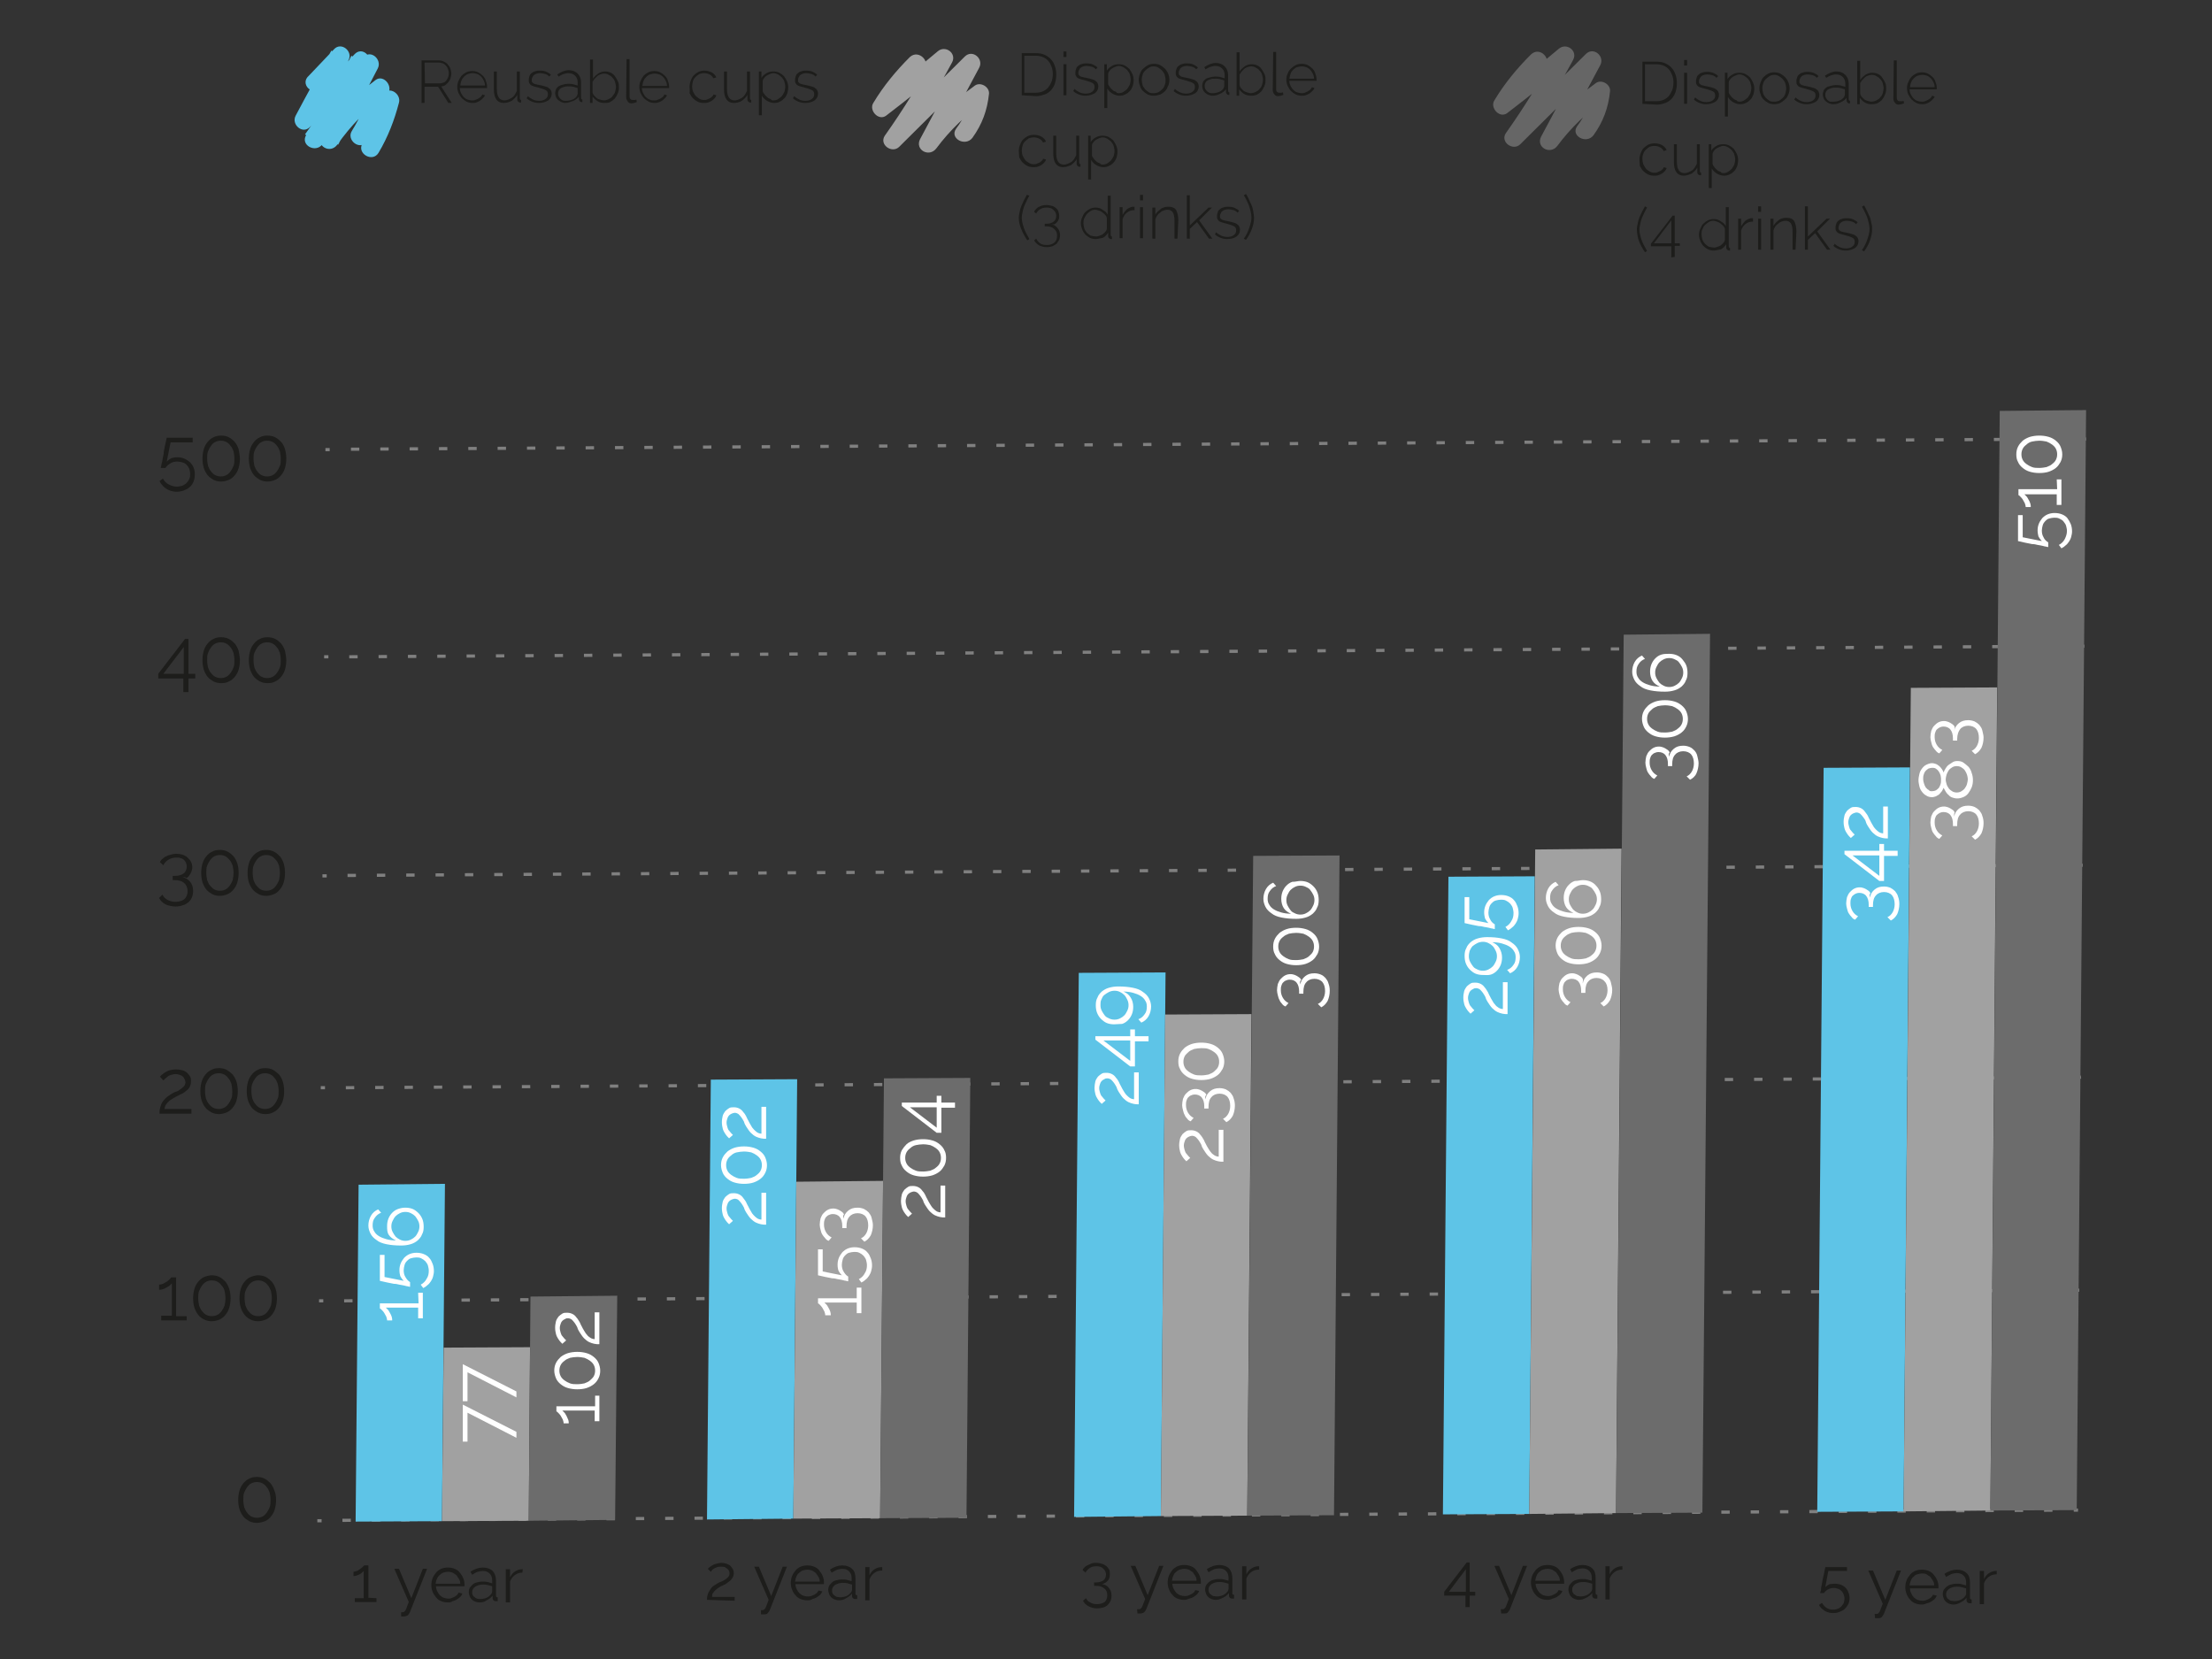 <?xml version="1.0" encoding="utf-8"?>
<!-- Generator: Adobe Illustrator 21.0.0, SVG Export Plug-In . SVG Version: 6.00 Build 0)  -->
<svg version="1.1" id="Layer_1" xmlns="http://www.w3.org/2000/svg" xmlns:xlink="http://www.w3.org/1999/xlink" x="0px" y="0px"
	 viewBox="0 0 520 390" style="enable-background:new 0 0 520 390;" xml:space="preserve">
<rect x="0" y="0" width="520" height="390" fill="#333333" stroke="none"/>
<style type="text/css">
	.st0{fill:none;stroke:#808080;stroke-width:0.744;}
	.st1{fill:none;stroke:#808080;stroke-width:0.744;stroke-dasharray:1.971,4.926;}
	.st2{fill:#1D1D1B;}
	.st3{fill:#5EC4E7;}
	.st4{fill:#A1A1A1;}
	.st5{fill:#6C6C6C;}
	.st6{fill:#FFFFFF;}
	.st7{fill:#666666;}
</style>
<g>
	<g>
		<g>
			<line class="st0" x1="74.6" y1="357.5" x2="75.6" y2="357.5"/>
			<line class="st1" x1="80.5" y1="357.4" x2="485" y2="355"/>
			<line class="st0" x1="487.5" y1="355" x2="488.5" y2="355"/>
		</g>
		<g>
			<line class="st0" x1="75" y1="305.8" x2="76" y2="305.8"/>
			<line class="st1" x1="80.9" y1="305.8" x2="485.4" y2="303.3"/>
			<line class="st0" x1="487.9" y1="303.3" x2="488.8" y2="303.3"/>
		</g>
		<g>
			<line class="st0" x1="75.4" y1="255.7" x2="76.4" y2="255.7"/>
			<line class="st1" x1="81.3" y1="255.7" x2="485.8" y2="253.3"/>
			<line class="st0" x1="488.2" y1="253.3" x2="489.2" y2="253.2"/>
		</g>
		<g>
			<line class="st0" x1="75.8" y1="205.9" x2="76.8" y2="205.9"/>
			<line class="st1" x1="81.7" y1="205.8" x2="486.2" y2="203.4"/>
			<line class="st0" x1="488.6" y1="203.4" x2="489.6" y2="203.4"/>
		</g>
		<g>
			<line class="st0" x1="76.5" y1="105.7" x2="77.5" y2="105.7"/>
			<line class="st1" x1="82.5" y1="105.6" x2="486.9" y2="103.2"/>
			<line class="st0" x1="489.4" y1="103.2" x2="490.4" y2="103.2"/>
		</g>
		<g>
			<line class="st0" x1="76.2" y1="154.4" x2="77.2" y2="154.4"/>
			<line class="st1" x1="82.1" y1="154.4" x2="486.5" y2="151.9"/>
			<line class="st0" x1="489" y1="151.9" x2="490" y2="151.9"/>
		</g>
	</g>
</g>
<g>
	<path class="st2" d="M41.7,107.5c0.6,0,1.1,0.1,1.6,0.3c0.5,0.2,0.9,0.5,1.3,0.8c0.4,0.4,0.7,0.8,0.9,1.3c0.2,0.5,0.3,1,0.3,1.6
		c0,0.6-0.1,1.2-0.3,1.7c-0.2,0.5-0.5,1-0.9,1.3c-0.4,0.4-0.9,0.6-1.4,0.8c-0.5,0.2-1.1,0.3-1.7,0.3c-0.5,0-0.9-0.1-1.3-0.2
		c-0.4-0.1-0.8-0.3-1.1-0.5c-0.3-0.2-0.7-0.5-0.9-0.8c-0.3-0.3-0.5-0.6-0.7-1l0.8-0.6c0.3,0.6,0.8,1.1,1.4,1.4s1.2,0.5,1.9,0.5
		c0.4,0,0.8-0.1,1.2-0.2s0.7-0.4,1-0.6c0.3-0.3,0.5-0.6,0.7-1c0.2-0.4,0.2-0.8,0.2-1.2c0-0.4-0.1-0.8-0.2-1.2
		c-0.2-0.4-0.4-0.7-0.6-0.9c-0.3-0.3-0.6-0.5-1-0.6s-0.8-0.2-1.2-0.2c-0.6,0-1.1,0.1-1.6,0.4s-0.9,0.6-1.2,1.1l-1.1,0
		c0-0.1,0-0.2,0.1-0.5c0-0.2,0.1-0.5,0.2-0.9c0.1-0.3,0.1-0.7,0.2-1.1c0.1-0.4,0.2-0.8,0.2-1.3c0.2-1,0.4-2.1,0.7-3.3l6.1,0l0,1.1
		l-5.2,0l-0.9,4.5c0.3-0.3,0.7-0.6,1.1-0.8C40.6,107.6,41.1,107.5,41.7,107.5z"/>
	<path class="st2" d="M56.4,107.8c0,0.8-0.1,1.5-0.3,2.2c-0.2,0.7-0.5,1.2-0.9,1.7c-0.4,0.5-0.9,0.9-1.4,1.1s-1.1,0.4-1.8,0.4
		c-0.6,0-1.2-0.1-1.8-0.4c-0.5-0.3-1-0.6-1.4-1.1s-0.7-1.1-0.9-1.7c-0.2-0.7-0.3-1.4-0.3-2.2s0.1-1.5,0.3-2.2s0.5-1.2,0.9-1.7
		c0.4-0.5,0.9-0.9,1.4-1.1c0.5-0.3,1.1-0.4,1.8-0.4c0.6,0,1.2,0.1,1.8,0.4s1,0.7,1.4,1.1c0.4,0.5,0.7,1.1,0.9,1.7
		C56.2,106.3,56.4,107.1,56.4,107.8z M55.1,107.8c0-0.6-0.1-1.2-0.2-1.7c-0.2-0.5-0.4-1-0.7-1.3c-0.3-0.4-0.6-0.7-1-0.9
		c-0.4-0.2-0.8-0.3-1.3-0.3c-0.5,0-0.9,0.1-1.3,0.3s-0.7,0.5-1,0.9c-0.3,0.4-0.5,0.8-0.7,1.3c-0.2,0.5-0.2,1.1-0.2,1.7
		s0.1,1.2,0.2,1.7c0.2,0.5,0.4,1,0.7,1.3c0.3,0.4,0.6,0.7,1,0.9c0.4,0.2,0.8,0.3,1.3,0.3c0.5,0,0.9-0.1,1.3-0.3
		c0.4-0.2,0.7-0.5,1-0.9c0.3-0.4,0.5-0.8,0.7-1.3C55.1,109.1,55.1,108.5,55.1,107.8z"/>
	<path class="st2" d="M67.3,107.8c0,0.8-0.1,1.5-0.3,2.2c-0.2,0.7-0.5,1.2-0.9,1.7c-0.4,0.5-0.9,0.9-1.4,1.1s-1.1,0.4-1.8,0.4
		c-0.6,0-1.2-0.1-1.8-0.4c-0.5-0.3-1-0.6-1.4-1.1s-0.7-1.1-0.9-1.7c-0.2-0.7-0.3-1.4-0.3-2.2s0.1-1.5,0.3-2.2s0.5-1.2,0.9-1.7
		c0.4-0.5,0.9-0.9,1.4-1.1c0.5-0.3,1.1-0.4,1.8-0.4c0.6,0,1.2,0.1,1.8,0.4s1,0.7,1.4,1.1s0.7,1.1,0.9,1.7
		C67.2,106.3,67.3,107.1,67.3,107.8z M66,107.8c0-0.6-0.1-1.2-0.2-1.7c-0.2-0.5-0.4-1-0.7-1.3c-0.3-0.4-0.6-0.7-1-0.9
		c-0.4-0.2-0.8-0.3-1.3-0.3c-0.5,0-0.9,0.1-1.3,0.3s-0.7,0.5-1,0.9c-0.3,0.4-0.5,0.8-0.7,1.3c-0.2,0.5-0.2,1.1-0.2,1.7
		s0.1,1.2,0.2,1.7c0.2,0.5,0.4,1,0.7,1.3c0.3,0.4,0.6,0.7,1,0.9c0.4,0.2,0.8,0.3,1.3,0.3c0.5,0,0.9-0.1,1.3-0.3
		c0.4-0.2,0.7-0.5,1-0.9c0.3-0.4,0.5-0.8,0.7-1.3C66,109.1,66,108.5,66,107.8z"/>
</g>
<g>
	<path class="st2" d="M43.1,162.7l0-3.2l-5.9,0v-1.1l6.3-8.2l0.8,0l0,8.2h1.6v1.1h-1.6l0,3.2L43.1,162.7z M38.4,158.4l4.8,0l0-6.3
		L38.4,158.4z"/>
	<path class="st2" d="M56.4,155.2c0,0.8-0.1,1.5-0.3,2.2c-0.2,0.7-0.5,1.2-0.9,1.7c-0.4,0.5-0.9,0.9-1.4,1.1
		c-0.5,0.3-1.1,0.4-1.8,0.4c-0.6,0-1.2-0.1-1.8-0.4c-0.5-0.3-1-0.6-1.4-1.1s-0.7-1.1-0.9-1.7c-0.2-0.7-0.3-1.4-0.3-2.2
		c0-0.8,0.1-1.5,0.3-2.2s0.5-1.2,0.9-1.7s0.9-0.9,1.4-1.1c0.5-0.3,1.1-0.4,1.8-0.4c0.6,0,1.2,0.1,1.8,0.4s1,0.7,1.4,1.1
		c0.4,0.5,0.7,1.1,0.9,1.7C56.2,153.7,56.4,154.4,56.4,155.2z M55.1,155.2c0-0.6-0.1-1.2-0.2-1.7c-0.2-0.5-0.4-1-0.7-1.3
		c-0.3-0.4-0.6-0.7-1-0.9c-0.4-0.2-0.8-0.3-1.3-0.3c-0.5,0-0.9,0.1-1.3,0.3c-0.4,0.2-0.7,0.5-1,0.9c-0.3,0.4-0.5,0.8-0.7,1.3
		c-0.2,0.5-0.2,1.1-0.2,1.7c0,0.6,0.1,1.2,0.2,1.7c0.2,0.5,0.4,1,0.7,1.3c0.3,0.4,0.6,0.7,1,0.9c0.4,0.2,0.8,0.3,1.3,0.3
		c0.5,0,0.9-0.1,1.3-0.3c0.4-0.2,0.7-0.5,1-0.9c0.3-0.4,0.5-0.8,0.7-1.3C55.1,156.4,55.1,155.8,55.1,155.2z"/>
	<path class="st2" d="M67.3,155.2c0,0.8-0.1,1.5-0.3,2.2c-0.2,0.7-0.5,1.2-0.9,1.7c-0.4,0.5-0.9,0.9-1.4,1.1
		c-0.5,0.3-1.1,0.4-1.8,0.4c-0.6,0-1.2-0.1-1.8-0.4c-0.5-0.3-1-0.6-1.4-1.1s-0.7-1.1-0.9-1.7c-0.2-0.7-0.3-1.4-0.3-2.2
		c0-0.8,0.1-1.5,0.3-2.2s0.5-1.2,0.9-1.7s0.9-0.9,1.4-1.1c0.5-0.3,1.1-0.4,1.8-0.4c0.6,0,1.2,0.1,1.8,0.4s1,0.7,1.4,1.1
		c0.4,0.5,0.7,1.1,0.9,1.7C67.1,153.7,67.3,154.4,67.3,155.2z M66,155.2c0-0.6-0.1-1.2-0.2-1.7c-0.2-0.5-0.4-1-0.7-1.3
		c-0.3-0.4-0.6-0.7-1-0.9c-0.4-0.2-0.8-0.3-1.3-0.3c-0.5,0-0.9,0.1-1.3,0.3c-0.4,0.2-0.7,0.5-1,0.9s-0.5,0.8-0.7,1.3
		c-0.2,0.5-0.2,1.1-0.2,1.7c0,0.6,0.1,1.2,0.2,1.7c0.2,0.5,0.4,1,0.7,1.3c0.3,0.4,0.6,0.7,1,0.9c0.4,0.2,0.8,0.3,1.3,0.3
		c0.5,0,0.9-0.1,1.3-0.3c0.4-0.2,0.7-0.5,1-0.9c0.3-0.4,0.5-0.8,0.7-1.3C66,156.4,66,155.8,66,155.2z"/>
</g>
<g>
	<path class="st2" d="M42.8,206.2c0.8,0.1,1.4,0.5,1.9,1.1c0.5,0.6,0.7,1.3,0.7,2.2c0,0.5-0.1,1-0.3,1.5s-0.5,0.8-0.8,1.1
		c-0.4,0.3-0.8,0.6-1.3,0.7c-0.5,0.2-1.1,0.3-1.7,0.3c-0.9,0-1.7-0.2-2.4-0.5c-0.7-0.4-1.2-0.9-1.5-1.5l0.8-0.8
		c0.2,0.5,0.6,0.9,1.1,1.2c0.5,0.3,1.2,0.5,1.9,0.5c0.9,0,1.6-0.2,2.1-0.6c0.5-0.4,0.8-1.1,0.8-1.9c0-0.8-0.3-1.5-0.8-1.9
		c-0.5-0.5-1.3-0.7-2.3-0.7h-0.4v-1h0.5c0.9,0,1.6-0.2,2.1-0.6c0.5-0.4,0.7-1,0.7-1.6c0-0.4-0.1-0.7-0.2-0.9
		c-0.1-0.3-0.3-0.5-0.5-0.7c-0.2-0.2-0.5-0.3-0.8-0.4c-0.3-0.1-0.7-0.1-1-0.1c-0.7,0-1.3,0.2-1.8,0.5s-0.9,0.7-1.2,1.3l-0.8-0.7
		c0.1-0.3,0.3-0.6,0.6-0.8c0.3-0.3,0.6-0.5,0.9-0.6c0.3-0.2,0.7-0.3,1.1-0.4c0.4-0.1,0.8-0.2,1.2-0.2c0.5,0,1,0.1,1.5,0.2
		c0.5,0.2,0.9,0.4,1.2,0.7c0.3,0.3,0.6,0.6,0.8,1c0.2,0.4,0.3,0.8,0.3,1.3c0,0.4-0.1,0.7-0.2,1c-0.1,0.3-0.3,0.6-0.5,0.9
		c-0.2,0.3-0.4,0.5-0.7,0.6C43.5,206.1,43.2,206.2,42.8,206.2z"/>
	<path class="st2" d="M56.1,205.2c0,0.8-0.1,1.5-0.3,2.2c-0.2,0.7-0.5,1.2-0.9,1.7c-0.4,0.5-0.9,0.9-1.4,1.1s-1.1,0.4-1.8,0.4
		c-0.6,0-1.2-0.1-1.8-0.4c-0.5-0.3-1-0.6-1.4-1.1s-0.7-1.1-0.9-1.7s-0.3-1.4-0.3-2.2c0-0.8,0.1-1.5,0.3-2.2c0.2-0.7,0.5-1.2,0.9-1.7
		s0.9-0.9,1.4-1.1c0.5-0.3,1.1-0.4,1.8-0.4c0.6,0,1.2,0.1,1.8,0.4s1,0.7,1.4,1.1c0.4,0.5,0.7,1.1,0.9,1.7
		C56,203.7,56.1,204.4,56.1,205.2z M54.9,205.2c0-0.6-0.1-1.2-0.2-1.7c-0.2-0.5-0.4-1-0.7-1.3s-0.6-0.7-1-0.9
		c-0.4-0.2-0.8-0.3-1.3-0.3c-0.5,0-0.9,0.1-1.3,0.3c-0.4,0.2-0.7,0.5-1,0.9c-0.3,0.4-0.5,0.8-0.7,1.3c-0.2,0.5-0.2,1.1-0.2,1.7
		c0,0.6,0.1,1.2,0.2,1.7c0.2,0.5,0.4,1,0.7,1.3s0.6,0.7,1,0.9c0.4,0.2,0.8,0.3,1.3,0.3c0.5,0,0.9-0.1,1.3-0.3c0.4-0.2,0.7-0.5,1-0.9
		c0.3-0.4,0.5-0.8,0.7-1.3C54.8,206.4,54.9,205.8,54.9,205.2z"/>
	<path class="st2" d="M67,205.2c0,0.8-0.1,1.5-0.3,2.2c-0.2,0.7-0.5,1.2-0.9,1.7c-0.4,0.5-0.9,0.9-1.4,1.1s-1.1,0.4-1.8,0.4
		c-0.6,0-1.2-0.1-1.8-0.4c-0.5-0.3-1-0.6-1.4-1.1s-0.7-1.1-0.9-1.7s-0.3-1.4-0.3-2.2c0-0.8,0.1-1.5,0.3-2.2c0.2-0.7,0.5-1.2,0.9-1.7
		s0.9-0.9,1.4-1.1c0.5-0.3,1.1-0.4,1.8-0.4c0.6,0,1.2,0.1,1.8,0.4s1,0.7,1.4,1.1c0.4,0.5,0.7,1.1,0.9,1.7
		C66.9,203.7,67,204.4,67,205.2z M65.8,205.2c0-0.6-0.1-1.2-0.2-1.7c-0.2-0.5-0.4-1-0.7-1.3s-0.6-0.7-1-0.9
		c-0.4-0.2-0.8-0.3-1.3-0.3c-0.5,0-0.9,0.1-1.3,0.3c-0.4,0.2-0.7,0.5-1,0.9c-0.3,0.4-0.5,0.8-0.7,1.3c-0.2,0.5-0.2,1.1-0.2,1.7
		c0,0.6,0.1,1.2,0.2,1.7c0.2,0.5,0.4,1,0.7,1.3s0.6,0.7,1,0.9c0.4,0.2,0.8,0.3,1.3,0.3c0.5,0,0.9-0.1,1.3-0.3c0.4-0.2,0.7-0.5,1-0.9
		c0.3-0.4,0.5-0.8,0.7-1.3C65.7,206.4,65.8,205.8,65.8,205.2z"/>
</g>
<g>
	<path class="st2" d="M37.5,261.8c0-0.4,0-0.8,0.1-1.2c0.1-0.4,0.2-0.8,0.4-1.2c0.2-0.4,0.5-0.8,0.9-1.2c0.4-0.4,0.9-0.7,1.5-1.1
		c0.3-0.2,0.7-0.4,1.1-0.5s0.7-0.4,1-0.6c0.3-0.2,0.6-0.5,0.8-0.7c0.2-0.3,0.3-0.6,0.3-0.9c0-0.2-0.1-0.4-0.2-0.7
		c-0.1-0.2-0.2-0.4-0.4-0.6c-0.2-0.2-0.4-0.3-0.7-0.4c-0.3-0.1-0.6-0.2-1-0.2c-0.4,0-0.7,0.1-1.1,0.2c-0.3,0.1-0.6,0.2-0.8,0.4
		c-0.2,0.2-0.4,0.3-0.6,0.5c-0.2,0.2-0.3,0.3-0.4,0.4l-0.8-0.9c0.1-0.1,0.2-0.2,0.4-0.4c0.2-0.2,0.5-0.4,0.8-0.6
		c0.3-0.2,0.7-0.4,1.1-0.5c0.4-0.1,0.9-0.2,1.5-0.2c0.5,0,1,0.1,1.5,0.2s0.8,0.4,1.1,0.6c0.3,0.3,0.5,0.6,0.7,0.9
		c0.2,0.3,0.2,0.7,0.2,1.1c0,0.5-0.1,0.9-0.3,1.3c-0.2,0.4-0.5,0.7-0.8,0.9c-0.3,0.3-0.6,0.5-1,0.7c-0.4,0.2-0.7,0.3-1,0.5
		c-0.4,0.2-0.8,0.4-1.1,0.6s-0.7,0.4-1,0.7s-0.5,0.5-0.7,0.8c-0.2,0.3-0.3,0.7-0.3,1l6.3,0v1.1L37.5,261.8z"/>
	<path class="st2" d="M55.9,256.5c0,0.8-0.1,1.5-0.3,2.2c-0.2,0.7-0.5,1.2-0.9,1.7s-0.9,0.9-1.4,1.1s-1.1,0.4-1.8,0.4
		c-0.6,0-1.2-0.1-1.8-0.4c-0.5-0.3-1-0.6-1.4-1.1c-0.4-0.5-0.7-1.1-0.9-1.7s-0.3-1.4-0.3-2.2c0-0.8,0.1-1.5,0.3-2.2
		c0.2-0.7,0.5-1.2,0.9-1.7s0.9-0.9,1.4-1.1c0.5-0.3,1.1-0.4,1.8-0.4c0.6,0,1.2,0.1,1.8,0.4c0.5,0.3,1,0.7,1.4,1.1
		c0.4,0.5,0.7,1.1,0.9,1.7C55.8,255,55.9,255.8,55.9,256.5z M54.6,256.5c0-0.6-0.1-1.2-0.2-1.7c-0.2-0.5-0.4-1-0.7-1.3
		c-0.3-0.4-0.6-0.7-1-0.9c-0.4-0.2-0.8-0.3-1.3-0.3c-0.5,0-0.9,0.1-1.3,0.3c-0.4,0.2-0.7,0.5-1,0.9c-0.3,0.4-0.5,0.8-0.7,1.3
		s-0.2,1.1-0.2,1.7c0,0.6,0.1,1.2,0.2,1.7c0.2,0.5,0.4,1,0.7,1.3c0.3,0.4,0.6,0.7,1,0.9c0.4,0.2,0.8,0.3,1.3,0.3
		c0.5,0,0.9-0.1,1.3-0.3c0.4-0.2,0.7-0.5,1-0.9s0.5-0.8,0.7-1.3C54.6,257.8,54.6,257.2,54.6,256.5z"/>
	<path class="st2" d="M66.8,256.5c0,0.8-0.1,1.5-0.3,2.2c-0.2,0.7-0.5,1.2-0.9,1.7s-0.9,0.9-1.4,1.1c-0.5,0.3-1.1,0.4-1.8,0.4
		c-0.6,0-1.2-0.1-1.8-0.4c-0.5-0.3-1-0.6-1.4-1.1c-0.4-0.5-0.7-1.1-0.9-1.7c-0.2-0.7-0.3-1.4-0.3-2.2c0-0.8,0.1-1.5,0.3-2.2
		c0.2-0.7,0.5-1.2,0.9-1.7s0.9-0.9,1.4-1.1c0.5-0.3,1.1-0.4,1.8-0.4c0.6,0,1.2,0.1,1.8,0.4c0.5,0.3,1,0.7,1.4,1.1
		c0.4,0.5,0.7,1.1,0.9,1.7C66.7,255,66.8,255.8,66.8,256.5z M65.5,256.5c0-0.6-0.1-1.2-0.2-1.7c-0.2-0.5-0.4-1-0.7-1.3
		c-0.3-0.4-0.6-0.7-1-0.9c-0.4-0.2-0.8-0.3-1.3-0.3c-0.5,0-0.9,0.1-1.3,0.3c-0.4,0.2-0.7,0.5-1,0.9c-0.3,0.4-0.5,0.8-0.7,1.3
		s-0.2,1.1-0.2,1.7c0,0.6,0.1,1.2,0.2,1.7c0.2,0.5,0.4,1,0.7,1.3c0.3,0.4,0.6,0.7,1,0.9c0.4,0.2,0.8,0.3,1.3,0.3
		c0.5,0,0.9-0.1,1.3-0.3c0.4-0.2,0.7-0.5,1-0.9s0.5-0.8,0.7-1.3C65.5,257.8,65.5,257.2,65.5,256.5z"/>
</g>
<g>
	<path class="st2" d="M43.9,309.3v1.1l-6,0v-1.1l2.5,0l0-7.6c-0.1,0.1-0.3,0.3-0.5,0.5c-0.2,0.2-0.5,0.3-0.8,0.5s-0.6,0.3-0.9,0.4
		c-0.3,0.1-0.6,0.1-0.8,0.1V302c0.3,0,0.6-0.1,0.9-0.2c0.3-0.2,0.6-0.3,0.9-0.5s0.5-0.4,0.7-0.6c0.2-0.2,0.3-0.3,0.3-0.4l1.2,0
		l0,9.1H43.9z"/>
	<path class="st2" d="M54.2,305.2c0,0.8-0.1,1.5-0.3,2.2c-0.2,0.7-0.5,1.2-0.9,1.7c-0.4,0.5-0.9,0.9-1.4,1.1s-1.1,0.4-1.8,0.4
		c-0.6,0-1.2-0.1-1.8-0.4s-1-0.6-1.4-1.1c-0.4-0.5-0.7-1.1-0.9-1.7s-0.3-1.4-0.3-2.2s0.1-1.5,0.3-2.2c0.2-0.7,0.5-1.2,0.9-1.7
		s0.9-0.9,1.4-1.1s1.1-0.4,1.8-0.4c0.6,0,1.2,0.1,1.8,0.4s1,0.7,1.4,1.1c0.4,0.5,0.7,1.1,0.9,1.7C54.1,303.7,54.2,304.4,54.2,305.2z
		 M53,305.2c0-0.6-0.1-1.2-0.2-1.7s-0.4-1-0.7-1.3c-0.3-0.4-0.6-0.7-1-0.9c-0.4-0.2-0.8-0.3-1.3-0.3c-0.5,0-0.9,0.1-1.3,0.3
		c-0.4,0.2-0.7,0.5-1,0.9c-0.3,0.4-0.5,0.8-0.7,1.3c-0.2,0.5-0.2,1.1-0.2,1.7s0.1,1.2,0.2,1.7c0.2,0.5,0.4,1,0.7,1.3
		c0.3,0.4,0.6,0.7,1,0.9s0.8,0.3,1.3,0.3c0.5,0,0.9-0.1,1.3-0.3c0.4-0.2,0.7-0.5,1-0.9c0.3-0.4,0.5-0.8,0.7-1.3
		C52.9,306.4,53,305.9,53,305.2z"/>
	<path class="st2" d="M65.1,305.2c0,0.8-0.1,1.5-0.3,2.2c-0.2,0.7-0.5,1.2-0.9,1.7c-0.4,0.5-0.9,0.9-1.4,1.1s-1.1,0.4-1.8,0.4
		c-0.6,0-1.2-0.1-1.8-0.4s-1-0.6-1.4-1.1c-0.4-0.5-0.7-1.1-0.9-1.7s-0.3-1.4-0.3-2.2s0.1-1.5,0.3-2.2c0.2-0.7,0.5-1.2,0.9-1.7
		s0.9-0.9,1.4-1.1s1.1-0.4,1.8-0.4c0.6,0,1.2,0.1,1.8,0.4s1,0.7,1.4,1.1c0.4,0.5,0.7,1.1,0.9,1.7C65,303.7,65.1,304.4,65.1,305.2z
		 M63.9,305.2c0-0.6-0.1-1.2-0.2-1.7c-0.2-0.5-0.4-1-0.7-1.3c-0.3-0.4-0.6-0.7-1-0.9c-0.4-0.2-0.8-0.3-1.3-0.3
		c-0.5,0-0.9,0.1-1.3,0.3c-0.4,0.2-0.7,0.5-1,0.9c-0.3,0.4-0.5,0.8-0.7,1.3c-0.2,0.5-0.2,1.1-0.2,1.7s0.1,1.2,0.2,1.7
		c0.2,0.5,0.4,1,0.7,1.3c0.3,0.4,0.6,0.7,1,0.9s0.8,0.3,1.3,0.3c0.5,0,0.9-0.1,1.3-0.3c0.4-0.2,0.7-0.5,1-0.9
		c0.3-0.4,0.5-0.8,0.7-1.3C63.8,306.4,63.9,305.9,63.9,305.2z"/>
</g>
<g>
	<path class="st2" d="M64.9,352.6c0,0.8-0.1,1.5-0.3,2.2c-0.2,0.7-0.5,1.2-0.9,1.7c-0.4,0.5-0.9,0.9-1.4,1.1S61,358,60.4,358
		c-0.6,0-1.2-0.1-1.8-0.4c-0.5-0.3-1-0.6-1.4-1.1s-0.7-1.1-0.9-1.7c-0.2-0.7-0.3-1.4-0.3-2.2s0.1-1.5,0.3-2.2s0.5-1.2,0.9-1.7
		c0.4-0.5,0.9-0.9,1.4-1.1c0.5-0.3,1.1-0.4,1.8-0.4c0.6,0,1.2,0.1,1.8,0.4s1,0.7,1.4,1.1c0.4,0.5,0.7,1.1,0.9,1.7
		C64.8,351.1,64.9,351.8,64.9,352.6z M63.6,352.6c0-0.6-0.1-1.2-0.2-1.7c-0.2-0.5-0.4-1-0.7-1.3c-0.3-0.4-0.6-0.7-1-0.9
		c-0.4-0.2-0.8-0.3-1.3-0.3c-0.5,0-0.9,0.1-1.3,0.3s-0.7,0.5-1,0.9c-0.3,0.4-0.5,0.8-0.7,1.3c-0.2,0.5-0.2,1.1-0.2,1.7
		s0.1,1.2,0.2,1.7c0.2,0.5,0.4,1,0.7,1.3c0.3,0.4,0.6,0.7,1,0.9c0.4,0.2,0.8,0.3,1.3,0.3c0.5,0,0.9-0.1,1.3-0.3
		c0.4-0.2,0.7-0.5,1-0.9c0.3-0.4,0.5-0.8,0.7-1.3C63.6,353.8,63.6,353.2,63.6,352.6z"/>
</g>
<polygon class="st3" points="104.6,278.3 84.3,278.5 83.6,357.7 103.9,357.6 "/>
<polygon class="st4" points="124.6,316.7 104.3,316.8 103.9,357.6 124.3,357.5 "/>
<polygon class="st5" points="145.1,304.6 124.7,304.8 124.3,357.5 144.6,357.3 "/>
<g>
	<path class="st6" d="M98.3,303.9h1.1l0,6h-1.1v-2.5l-7.6,0c0.1,0.1,0.3,0.3,0.5,0.5c0.2,0.2,0.3,0.5,0.5,0.8s0.3,0.6,0.4,0.9
		c0.1,0.3,0.1,0.6,0.1,0.8l-1.2,0c0-0.3-0.1-0.6-0.2-0.9c-0.2-0.3-0.3-0.6-0.5-0.9s-0.4-0.5-0.6-0.7c-0.2-0.2-0.3-0.3-0.4-0.3l0-1.2
		l9.1,0L98.3,303.9z"/>
	<path class="st6" d="M93.9,298.6c0-0.6,0.1-1.1,0.3-1.6c0.2-0.5,0.5-0.9,0.8-1.3c0.4-0.4,0.8-0.7,1.3-0.9c0.5-0.2,1-0.3,1.6-0.3
		c0.6,0,1.2,0.1,1.7,0.3c0.5,0.2,1,0.5,1.3,0.9c0.4,0.4,0.6,0.9,0.8,1.4c0.2,0.5,0.3,1.1,0.3,1.7c0,0.5-0.1,0.9-0.2,1.3
		c-0.1,0.4-0.3,0.8-0.5,1.1s-0.5,0.7-0.8,0.9c-0.3,0.3-0.6,0.5-1,0.7l-0.6-0.8c0.6-0.3,1.1-0.8,1.4-1.4c0.4-0.6,0.5-1.2,0.5-1.9
		c0-0.4-0.1-0.8-0.2-1.2s-0.4-0.7-0.6-1c-0.3-0.3-0.6-0.5-1-0.7s-0.8-0.2-1.2-0.2c-0.4,0-0.8,0.1-1.2,0.2s-0.7,0.4-0.9,0.6
		c-0.3,0.3-0.5,0.6-0.6,1s-0.2,0.8-0.2,1.2c0,0.6,0.1,1.1,0.4,1.6s0.6,0.9,1.1,1.2l0,1.1c-0.1,0-0.2,0-0.5-0.1
		c-0.2,0-0.5-0.1-0.9-0.2c-0.3-0.1-0.7-0.1-1.1-0.2c-0.4-0.1-0.8-0.2-1.3-0.2c-1-0.2-2.1-0.4-3.3-0.7l0-6.1h1.1l0,5.2l4.5,0.9
		c-0.3-0.3-0.6-0.7-0.8-1.1C94,299.6,93.9,299.2,93.9,298.6z"/>
	<path class="st6" d="M95.3,283.9c0.6,0,1.2,0.1,1.7,0.3c0.5,0.2,1,0.6,1.4,1c0.4,0.4,0.7,0.9,0.9,1.4s0.3,1.1,0.3,1.8
		c0,0.7-0.1,1.3-0.4,1.8c-0.2,0.6-0.6,1-1,1.4c-0.5,0.4-1,0.7-1.7,0.9s-1.4,0.3-2.2,0.3c-1.3,0-2.4-0.1-3.4-0.3
		c-1-0.2-1.8-0.5-2.4-1c-0.6-0.4-1.1-0.9-1.4-1.5c-0.3-0.6-0.5-1.2-0.5-1.9c0-0.8,0.2-1.6,0.6-2.3c0.4-0.7,1-1.2,1.7-1.5l0.7,0.8
		c-0.6,0.2-1.1,0.6-1.5,1.2c-0.4,0.5-0.5,1.1-0.5,1.8c0,0.5,0.1,1,0.4,1.4c0.2,0.4,0.6,0.8,1.1,1.1c0.5,0.3,1,0.5,1.7,0.7
		c0.7,0.2,1.5,0.3,2.3,0.3c-0.7-0.3-1.3-0.7-1.7-1.3S91,289,91,288.2c0-0.6,0.1-1.2,0.3-1.7s0.5-1,0.9-1.4c0.4-0.4,0.8-0.7,1.4-0.9
		S94.7,283.9,95.3,283.9z M98.6,288.3c0-0.5-0.1-0.9-0.3-1.3c-0.2-0.4-0.4-0.7-0.7-1.1c-0.3-0.3-0.6-0.5-1-0.7
		c-0.4-0.2-0.8-0.3-1.3-0.3s-0.9,0.1-1.3,0.3c-0.4,0.2-0.7,0.4-1,0.7s-0.5,0.7-0.7,1.1c-0.2,0.4-0.3,0.8-0.3,1.3
		c0,0.5,0.1,0.9,0.3,1.3c0.2,0.4,0.4,0.7,0.7,1.1c0.3,0.3,0.6,0.5,1,0.7c0.4,0.2,0.8,0.3,1.3,0.3s0.9-0.1,1.3-0.3s0.7-0.4,1-0.7
		c0.3-0.3,0.5-0.7,0.7-1.1C98.5,289.2,98.6,288.8,98.6,288.3z"/>
</g>
<g>
	<path class="st6" d="M109.9,332.1l0,6.8h-1.1l0-8.7l12.6,6.4v1.4L109.9,332.1z"/>
	<path class="st6" d="M109.9,322.6l0,6.8h-1.1l0-8.7l12.6,6.4l0,1.4L109.9,322.6z"/>
</g>
<g>
	<path class="st6" d="M139.8,328.1h1.1l0,6h-1.1l0-2.5l-7.6,0c0.1,0.1,0.3,0.3,0.5,0.5c0.2,0.2,0.3,0.5,0.5,0.8
		c0.1,0.3,0.3,0.6,0.4,0.9c0.1,0.3,0.1,0.6,0.1,0.8l-1.2,0c0-0.3-0.1-0.6-0.2-0.9c-0.2-0.3-0.3-0.6-0.5-0.9s-0.4-0.5-0.6-0.7
		c-0.2-0.2-0.3-0.3-0.4-0.3l0-1.2l9.1,0V328.1z"/>
	<path class="st6" d="M135.7,317.8c0.8,0,1.5,0.1,2.2,0.3c0.7,0.2,1.2,0.5,1.7,0.9c0.5,0.4,0.9,0.9,1.1,1.4s0.4,1.1,0.4,1.8
		c0,0.6-0.1,1.2-0.4,1.8s-0.6,1-1.1,1.4s-1.1,0.7-1.7,0.9s-1.4,0.3-2.2,0.3c-0.8,0-1.5-0.1-2.2-0.3c-0.7-0.2-1.2-0.5-1.7-0.9
		s-0.9-0.9-1.1-1.4s-0.4-1.1-0.4-1.8c0-0.6,0.1-1.2,0.4-1.8s0.7-1,1.1-1.4c0.5-0.4,1.1-0.7,1.7-0.9
		C134.2,317.9,134.9,317.8,135.7,317.8z M135.7,319c-0.6,0-1.2,0.1-1.7,0.2c-0.5,0.2-1,0.4-1.3,0.7c-0.4,0.3-0.7,0.6-0.9,1
		c-0.2,0.4-0.3,0.8-0.3,1.3c0,0.5,0.1,0.9,0.3,1.3c0.2,0.4,0.5,0.7,0.9,1c0.4,0.3,0.8,0.5,1.3,0.7c0.5,0.2,1.1,0.2,1.7,0.2
		c0.6,0,1.2-0.1,1.7-0.2c0.5-0.2,1-0.4,1.3-0.7s0.7-0.6,0.9-1c0.2-0.4,0.3-0.8,0.3-1.3c0-0.5-0.1-0.9-0.3-1.3
		c-0.2-0.4-0.5-0.7-0.9-1c-0.4-0.3-0.8-0.5-1.3-0.7C136.9,319.1,136.3,319,135.7,319z"/>
	<path class="st6" d="M140.9,316c-0.4,0-0.8,0-1.2-0.1c-0.4-0.1-0.8-0.2-1.2-0.4c-0.4-0.2-0.8-0.5-1.2-0.9c-0.4-0.4-0.7-0.9-1.1-1.5
		c-0.2-0.3-0.4-0.7-0.5-1.1c-0.2-0.4-0.4-0.7-0.6-1c-0.2-0.3-0.5-0.6-0.7-0.8c-0.3-0.2-0.6-0.3-0.9-0.3c-0.2,0-0.4,0-0.7,0.2
		c-0.2,0.1-0.4,0.2-0.6,0.4c-0.2,0.2-0.3,0.4-0.4,0.7s-0.2,0.6-0.2,1c0,0.4,0.1,0.7,0.2,1.1c0.1,0.3,0.2,0.6,0.4,0.8
		c0.2,0.2,0.3,0.4,0.5,0.6c0.2,0.2,0.3,0.3,0.4,0.4l-0.9,0.8c-0.1-0.1-0.2-0.2-0.4-0.4c-0.2-0.2-0.4-0.5-0.6-0.8
		c-0.2-0.3-0.4-0.7-0.5-1.1c-0.1-0.4-0.2-0.9-0.2-1.5s0.1-1,0.2-1.5c0.1-0.4,0.4-0.8,0.6-1.1c0.3-0.3,0.6-0.5,0.9-0.7
		c0.3-0.2,0.7-0.2,1.1-0.2c0.5,0,0.9,0.1,1.3,0.3c0.4,0.2,0.7,0.5,0.9,0.8c0.3,0.3,0.5,0.7,0.7,1s0.3,0.7,0.5,1
		c0.2,0.4,0.4,0.8,0.6,1.1s0.4,0.7,0.7,1c0.2,0.3,0.5,0.5,0.8,0.7c0.3,0.2,0.7,0.3,1,0.3l0-6.3h1.1L140.9,316z"/>
</g>
<polygon class="st3" points="187.4,253.7 167.1,253.8 166.2,357.2 186.5,357 "/>
<polygon class="st4" points="207.6,277.6 187.2,277.8 186.5,357 206.9,356.9 "/>
<polygon class="st5" points="228.1,253.4 207.8,253.5 206.9,356.9 227.2,356.8 "/>
<polygon class="st3" points="274,228.6 253.6,228.7 252.5,356.6 272.9,356.4 "/>
<polygon class="st4" points="294.2,238.4 273.9,238.5 272.9,356.4 293.2,356.3 "/>
<polygon class="st5" points="314.9,201.1 294.6,201.2 293.2,356.3 313.6,356.2 "/>
<g>
	<path class="st6" d="M180.1,287.9c-0.4,0-0.8,0-1.2-0.1c-0.4-0.1-0.8-0.2-1.2-0.4c-0.4-0.2-0.8-0.5-1.2-0.9
		c-0.4-0.4-0.7-0.9-1.1-1.5c-0.2-0.3-0.4-0.7-0.5-1.1c-0.2-0.4-0.4-0.7-0.6-1c-0.2-0.3-0.5-0.6-0.7-0.8s-0.6-0.3-0.9-0.3
		c-0.2,0-0.4,0.1-0.7,0.2c-0.2,0.1-0.4,0.2-0.6,0.4c-0.2,0.2-0.3,0.4-0.4,0.7c-0.1,0.3-0.2,0.6-0.2,1c0,0.4,0.1,0.7,0.2,1.1
		c0.1,0.3,0.2,0.6,0.4,0.8c0.2,0.2,0.3,0.4,0.5,0.6c0.2,0.2,0.3,0.3,0.4,0.4l-0.9,0.8c-0.1-0.1-0.2-0.2-0.4-0.4
		c-0.2-0.2-0.4-0.5-0.6-0.8c-0.2-0.3-0.4-0.7-0.5-1.1s-0.2-0.9-0.2-1.5s0.1-1,0.2-1.5c0.1-0.4,0.4-0.8,0.6-1.1
		c0.3-0.3,0.6-0.5,0.9-0.7c0.3-0.2,0.7-0.2,1.1-0.2c0.5,0,0.9,0.1,1.3,0.3c0.4,0.2,0.7,0.5,0.9,0.8s0.5,0.6,0.7,1
		c0.2,0.4,0.3,0.7,0.5,1c0.2,0.4,0.4,0.8,0.6,1.1c0.2,0.4,0.4,0.7,0.7,1s0.5,0.5,0.8,0.7c0.3,0.2,0.7,0.3,1,0.3l0-6.3l1.1,0
		L180.1,287.9z"/>
	<path class="st6" d="M174.9,269.5c0.8,0,1.5,0.1,2.2,0.3c0.7,0.2,1.2,0.5,1.7,0.9c0.5,0.4,0.9,0.9,1.1,1.4s0.4,1.1,0.4,1.8
		c0,0.6-0.1,1.2-0.4,1.8s-0.6,1-1.1,1.4c-0.5,0.4-1.1,0.7-1.7,0.9s-1.4,0.3-2.2,0.3s-1.5-0.1-2.2-0.3s-1.2-0.5-1.7-0.9
		c-0.5-0.4-0.9-0.9-1.1-1.4s-0.4-1.1-0.4-1.8c0-0.6,0.1-1.2,0.4-1.8s0.7-1,1.1-1.4c0.5-0.4,1.1-0.7,1.7-0.9
		C173.4,269.6,174.1,269.5,174.9,269.5z M174.9,270.7c-0.6,0-1.2,0.1-1.7,0.2s-1,0.4-1.3,0.7c-0.4,0.3-0.7,0.6-0.9,1
		s-0.3,0.8-0.3,1.3c0,0.5,0.1,0.9,0.3,1.3c0.2,0.4,0.5,0.7,0.9,1c0.4,0.3,0.8,0.5,1.3,0.7c0.5,0.2,1.1,0.2,1.7,0.2s1.2-0.1,1.7-0.2
		c0.5-0.2,1-0.4,1.3-0.7c0.4-0.3,0.7-0.6,0.9-1c0.2-0.4,0.3-0.8,0.3-1.3c0-0.5-0.1-0.9-0.3-1.3c-0.2-0.4-0.5-0.7-0.9-1
		c-0.4-0.3-0.8-0.5-1.3-0.7C176.1,270.8,175.5,270.7,174.9,270.7z"/>
	<path class="st6" d="M180.1,267.7c-0.4,0-0.8,0-1.2-0.1c-0.4-0.1-0.8-0.2-1.2-0.4c-0.4-0.2-0.8-0.5-1.2-0.9
		c-0.4-0.4-0.7-0.9-1.1-1.5c-0.2-0.3-0.4-0.7-0.5-1.1c-0.2-0.4-0.4-0.7-0.6-1c-0.2-0.3-0.5-0.6-0.7-0.8c-0.3-0.2-0.6-0.3-0.9-0.3
		c-0.2,0-0.4,0.1-0.7,0.2c-0.2,0.1-0.4,0.2-0.6,0.4c-0.2,0.2-0.3,0.4-0.4,0.7c-0.1,0.3-0.2,0.6-0.2,1c0,0.4,0.1,0.7,0.2,1.1
		s0.2,0.6,0.4,0.8c0.2,0.2,0.3,0.4,0.5,0.6c0.2,0.2,0.3,0.3,0.4,0.4l-0.9,0.8c-0.1-0.1-0.2-0.2-0.4-0.4c-0.2-0.2-0.4-0.5-0.6-0.8
		c-0.2-0.3-0.4-0.7-0.5-1.1c-0.1-0.4-0.2-0.9-0.2-1.5s0.1-1,0.2-1.5c0.1-0.4,0.4-0.8,0.6-1.1c0.3-0.3,0.6-0.5,0.9-0.7
		c0.3-0.2,0.7-0.2,1.1-0.2c0.5,0,0.9,0.1,1.3,0.3c0.4,0.2,0.7,0.5,0.9,0.8c0.3,0.3,0.5,0.6,0.7,1c0.2,0.4,0.3,0.7,0.5,1
		c0.2,0.4,0.4,0.8,0.6,1.1c0.2,0.4,0.4,0.7,0.7,1s0.5,0.5,0.8,0.7c0.3,0.2,0.7,0.3,1,0.3l0-6.3l1.1,0L180.1,267.7z"/>
</g>
<g>
	<path class="st6" d="M201.4,302.7l1.1,0l0,6l-1.1,0l0-2.5l-7.6,0c0.1,0.1,0.3,0.3,0.5,0.5c0.2,0.2,0.3,0.5,0.5,0.8s0.3,0.6,0.4,0.9
		c0.1,0.3,0.1,0.6,0.1,0.8H194c0-0.3-0.1-0.6-0.2-0.9c-0.2-0.3-0.3-0.6-0.5-0.9c-0.2-0.3-0.4-0.5-0.6-0.7c-0.2-0.2-0.3-0.3-0.4-0.3
		l0-1.2l9.1,0V302.7z"/>
	<path class="st6" d="M196.9,297.3c0-0.6,0.1-1.1,0.3-1.6c0.2-0.5,0.5-0.9,0.8-1.3c0.4-0.4,0.8-0.7,1.3-0.9c0.5-0.2,1-0.3,1.6-0.3
		c0.6,0,1.2,0.1,1.7,0.3c0.5,0.2,1,0.5,1.3,0.9c0.4,0.4,0.6,0.9,0.8,1.4c0.2,0.5,0.3,1.1,0.3,1.7c0,0.5-0.1,0.9-0.2,1.3
		c-0.1,0.4-0.3,0.8-0.5,1.1c-0.2,0.3-0.5,0.7-0.8,0.9c-0.3,0.3-0.6,0.5-1,0.7l-0.6-0.8c0.6-0.3,1.1-0.8,1.4-1.4
		c0.4-0.6,0.5-1.2,0.5-1.9c0-0.4-0.1-0.8-0.2-1.2s-0.4-0.7-0.6-1c-0.3-0.3-0.6-0.5-1-0.7s-0.8-0.2-1.2-0.2c-0.4,0-0.8,0.1-1.2,0.2
		s-0.7,0.4-0.9,0.6c-0.3,0.3-0.5,0.6-0.6,1s-0.2,0.8-0.2,1.2c0,0.6,0.1,1.1,0.4,1.6s0.6,0.9,1.1,1.2v1.1c-0.1,0-0.2,0-0.5-0.1
		c-0.2,0-0.5-0.1-0.9-0.2c-0.3-0.1-0.7-0.1-1.1-0.2c-0.4-0.1-0.8-0.2-1.3-0.2c-1-0.2-2.1-0.4-3.3-0.7l0-6.1l1.1,0l0,5.2l4.5,0.9
		c-0.3-0.3-0.6-0.7-0.8-1.1C197,298.4,196.9,297.9,196.9,297.3z"/>
	<path class="st6" d="M198.3,286.5c0.1-0.8,0.5-1.4,1.1-1.9s1.3-0.7,2.2-0.7c0.5,0,1,0.1,1.5,0.3c0.4,0.2,0.8,0.5,1.1,0.8
		c0.3,0.4,0.6,0.8,0.7,1.3s0.3,1.1,0.3,1.7c0,0.9-0.2,1.7-0.5,2.4c-0.4,0.7-0.9,1.2-1.5,1.5l-0.8-0.8c0.5-0.2,0.9-0.6,1.2-1.1
		c0.3-0.5,0.5-1.2,0.5-1.9c0-0.9-0.2-1.6-0.6-2.1c-0.4-0.5-1.1-0.8-1.9-0.8c-0.8,0-1.5,0.3-1.9,0.8c-0.5,0.5-0.7,1.3-0.7,2.3l0,0.4
		l-1,0l0-0.5c0-0.9-0.2-1.6-0.6-2.1c-0.4-0.5-1-0.7-1.6-0.7c-0.4,0-0.7,0.1-0.9,0.2c-0.3,0.1-0.5,0.3-0.7,0.5
		c-0.2,0.2-0.3,0.5-0.4,0.8c-0.1,0.3-0.1,0.7-0.1,1c0,0.7,0.2,1.3,0.5,1.8s0.7,0.9,1.3,1.2l-0.7,0.8c-0.3-0.1-0.6-0.3-0.8-0.6
		c-0.3-0.3-0.5-0.6-0.7-0.9c-0.2-0.3-0.3-0.7-0.4-1.1c-0.1-0.4-0.2-0.8-0.2-1.2c0-0.5,0.1-1,0.2-1.5c0.2-0.5,0.4-0.9,0.7-1.2
		c0.3-0.3,0.6-0.6,1-0.8c0.4-0.2,0.8-0.3,1.3-0.3c0.4,0,0.7,0.1,1,0.2c0.3,0.1,0.6,0.3,0.9,0.5c0.3,0.2,0.5,0.4,0.6,0.7
		C198.1,285.8,198.2,286.1,198.3,286.5z"/>
</g>
<g>
	<path class="st6" d="M222.2,286.2c-0.4,0-0.8,0-1.2-0.1c-0.4-0.1-0.8-0.2-1.2-0.4c-0.4-0.2-0.8-0.5-1.2-0.9
		c-0.4-0.4-0.7-0.9-1.1-1.5c-0.2-0.3-0.4-0.7-0.5-1.1c-0.2-0.4-0.4-0.7-0.6-1c-0.2-0.3-0.5-0.6-0.7-0.8c-0.3-0.2-0.6-0.3-0.9-0.3
		c-0.2,0-0.4,0.1-0.7,0.2c-0.2,0.1-0.4,0.2-0.6,0.4c-0.2,0.2-0.3,0.4-0.4,0.7c-0.1,0.3-0.2,0.6-0.2,1c0,0.4,0.1,0.7,0.2,1.1
		c0.1,0.3,0.2,0.6,0.4,0.8c0.2,0.2,0.3,0.4,0.5,0.6c0.2,0.2,0.3,0.3,0.4,0.4l-0.9,0.8c-0.1-0.1-0.2-0.2-0.4-0.4
		c-0.2-0.2-0.4-0.5-0.6-0.8c-0.2-0.3-0.4-0.7-0.5-1.1s-0.2-0.9-0.2-1.5c0-0.5,0.1-1,0.2-1.5c0.1-0.4,0.4-0.8,0.6-1.1
		c0.3-0.3,0.6-0.5,0.9-0.7s0.7-0.2,1.1-0.2c0.5,0,0.9,0.1,1.3,0.3c0.4,0.2,0.7,0.5,0.9,0.8c0.3,0.3,0.5,0.6,0.7,1
		c0.2,0.4,0.3,0.7,0.5,1c0.2,0.4,0.4,0.8,0.6,1.1s0.4,0.7,0.7,1s0.5,0.5,0.8,0.7c0.3,0.2,0.7,0.3,1,0.3l0-6.3h1.1L222.2,286.2z"/>
	<path class="st6" d="M217,267.8c0.8,0,1.5,0.1,2.2,0.3c0.7,0.2,1.2,0.5,1.7,0.9c0.5,0.4,0.9,0.9,1.1,1.4c0.3,0.5,0.4,1.1,0.4,1.8
		c0,0.6-0.1,1.2-0.4,1.8c-0.3,0.5-0.6,1-1.1,1.4c-0.5,0.4-1.1,0.7-1.7,0.9c-0.7,0.2-1.4,0.3-2.2,0.3s-1.5-0.1-2.2-0.3
		c-0.7-0.2-1.2-0.5-1.7-0.9c-0.5-0.4-0.9-0.9-1.1-1.4c-0.3-0.5-0.4-1.1-0.4-1.8c0-0.6,0.1-1.2,0.4-1.8c0.3-0.5,0.7-1,1.1-1.4
		s1.1-0.7,1.7-0.9C215.5,267.9,216.2,267.8,217,267.8z M217,269c-0.6,0-1.2,0.1-1.7,0.2s-1,0.4-1.3,0.7c-0.4,0.3-0.7,0.6-0.9,1
		c-0.2,0.4-0.3,0.8-0.3,1.3c0,0.5,0.1,0.9,0.3,1.3c0.2,0.4,0.5,0.7,0.9,1c0.4,0.3,0.8,0.5,1.3,0.7c0.5,0.2,1.1,0.2,1.7,0.2
		s1.2-0.1,1.7-0.2c0.5-0.2,1-0.4,1.3-0.7c0.4-0.3,0.7-0.6,0.9-1c0.2-0.4,0.3-0.8,0.3-1.3c0-0.5-0.1-0.9-0.3-1.3
		c-0.2-0.4-0.5-0.7-0.9-1c-0.4-0.3-0.8-0.5-1.3-0.7C218.2,269.1,217.6,269,217,269z"/>
	<path class="st6" d="M224.5,260.4l-3.2,0l0,5.9l-1.1,0l-8.2-6.3l0-0.8l8.2,0v-1.6l1.1,0v1.6l3.2,0L224.5,260.4z M220.2,265.1l0-4.8
		l-6.3,0L220.2,265.1z"/>
</g>
<g>
	<path class="st6" d="M267.7,259.6c-0.4,0-0.8,0-1.2-0.1c-0.4-0.1-0.8-0.2-1.2-0.4c-0.4-0.2-0.8-0.5-1.2-0.9
		c-0.4-0.4-0.7-0.9-1.1-1.5c-0.2-0.3-0.4-0.7-0.5-1.1c-0.2-0.4-0.4-0.7-0.6-1c-0.2-0.3-0.5-0.6-0.7-0.8c-0.3-0.2-0.6-0.3-0.9-0.3
		c-0.2,0-0.4,0-0.7,0.2c-0.2,0.1-0.4,0.2-0.6,0.4s-0.3,0.4-0.4,0.7c-0.1,0.3-0.2,0.6-0.2,1c0,0.4,0.1,0.7,0.2,1.1
		c0.1,0.3,0.2,0.6,0.4,0.8c0.2,0.2,0.3,0.4,0.5,0.6c0.2,0.2,0.3,0.3,0.4,0.4l-0.9,0.8c-0.1-0.1-0.2-0.2-0.4-0.4
		c-0.2-0.2-0.4-0.5-0.6-0.8c-0.2-0.3-0.4-0.7-0.5-1.1c-0.1-0.4-0.2-0.9-0.2-1.5c0-0.5,0.1-1,0.2-1.5c0.1-0.4,0.4-0.8,0.6-1.1
		c0.3-0.3,0.6-0.5,0.9-0.7c0.3-0.2,0.7-0.2,1.1-0.2c0.5,0,0.9,0.1,1.3,0.3c0.4,0.2,0.7,0.5,0.9,0.8c0.3,0.3,0.5,0.6,0.7,1
		c0.2,0.4,0.3,0.7,0.5,1c0.2,0.4,0.4,0.8,0.6,1.1s0.4,0.7,0.7,1s0.5,0.5,0.8,0.7c0.3,0.2,0.7,0.3,1,0.3l0-6.3h1.1L267.7,259.6z"/>
	<path class="st6" d="M270,244.8l-3.2,0l0,5.9h-1.1l-8.2-6.3v-0.8l8.2,0l0-1.6h1.1l0,1.6l3.2,0V244.8z M265.7,249.4l0-4.8l-6.3,0
		L265.7,249.4z"/>
	<path class="st6" d="M261.9,240.8c-0.6,0-1.2-0.1-1.7-0.3c-0.5-0.2-1-0.6-1.4-1c-0.4-0.4-0.7-0.9-0.9-1.4s-0.3-1.1-0.3-1.8
		c0-0.7,0.1-1.3,0.4-1.8c0.2-0.6,0.6-1,1-1.4c0.5-0.4,1-0.7,1.7-0.9c0.7-0.2,1.4-0.3,2.2-0.3c1.3,0,2.4,0.1,3.4,0.3
		c1,0.2,1.8,0.5,2.4,1c0.6,0.4,1.1,0.9,1.4,1.5c0.3,0.6,0.5,1.2,0.5,1.9c0,0.8-0.2,1.6-0.6,2.3c-0.4,0.7-1,1.2-1.7,1.5l-0.7-0.8
		c0.6-0.2,1.1-0.6,1.5-1.2c0.4-0.5,0.5-1.1,0.5-1.8c0-0.5-0.1-1-0.4-1.4c-0.2-0.4-0.6-0.8-1.1-1.1s-1-0.5-1.7-0.7s-1.5-0.3-2.3-0.3
		c0.7,0.3,1.3,0.7,1.7,1.4c0.4,0.6,0.6,1.4,0.6,2.2c0,0.6-0.1,1.2-0.3,1.7c-0.2,0.5-0.5,1-0.9,1.4c-0.4,0.4-0.8,0.7-1.4,0.9
		C263.1,240.7,262.5,240.8,261.9,240.8z M258.7,236.3c0,0.5,0.1,0.9,0.3,1.3c0.2,0.4,0.4,0.7,0.7,1.1s0.6,0.5,1,0.7
		c0.4,0.2,0.8,0.3,1.3,0.3s0.9-0.1,1.3-0.3s0.7-0.4,1-0.7s0.5-0.7,0.7-1.1c0.2-0.4,0.3-0.8,0.3-1.3c0-0.5-0.1-0.9-0.3-1.3
		c-0.2-0.4-0.4-0.8-0.7-1.1s-0.6-0.5-1-0.7c-0.4-0.2-0.8-0.3-1.3-0.3c-0.4,0-0.9,0.1-1.3,0.3c-0.4,0.2-0.7,0.4-1.1,0.7
		s-0.5,0.7-0.7,1.1C258.7,235.4,258.7,235.8,258.7,236.3z"/>
</g>
<g>
	<path class="st6" d="M287.6,273.1c-0.4,0-0.8,0-1.2-0.1c-0.4-0.1-0.8-0.2-1.2-0.4c-0.4-0.2-0.8-0.5-1.2-0.9
		c-0.4-0.4-0.7-0.9-1.1-1.5c-0.2-0.3-0.4-0.7-0.5-1.1c-0.2-0.4-0.4-0.7-0.6-1c-0.2-0.3-0.5-0.6-0.7-0.8c-0.3-0.2-0.6-0.3-0.9-0.3
		c-0.2,0-0.4,0.1-0.7,0.2c-0.2,0.1-0.4,0.2-0.6,0.4c-0.2,0.2-0.3,0.4-0.4,0.7c-0.1,0.3-0.2,0.6-0.2,1c0,0.4,0.1,0.7,0.2,1.1
		c0.1,0.3,0.2,0.6,0.4,0.8c0.2,0.2,0.3,0.4,0.5,0.6c0.2,0.2,0.3,0.3,0.4,0.4l-0.9,0.8c-0.1-0.1-0.2-0.2-0.4-0.4
		c-0.2-0.2-0.4-0.5-0.6-0.8c-0.2-0.3-0.4-0.7-0.5-1.1c-0.1-0.4-0.2-0.9-0.2-1.5s0.1-1,0.2-1.5c0.1-0.4,0.4-0.8,0.6-1.1
		c0.3-0.3,0.6-0.5,0.9-0.7c0.3-0.2,0.7-0.2,1.1-0.2c0.5,0,0.9,0.1,1.3,0.3c0.4,0.2,0.7,0.5,0.9,0.8c0.3,0.3,0.5,0.7,0.7,1
		s0.3,0.7,0.5,1c0.2,0.4,0.4,0.8,0.6,1.1s0.4,0.7,0.7,1c0.2,0.3,0.5,0.5,0.8,0.7c0.3,0.2,0.7,0.3,1,0.3l0-6.3h1.1L287.6,273.1z"/>
	<path class="st6" d="M283.4,258.4c0.1-0.8,0.5-1.4,1.1-1.9c0.6-0.5,1.3-0.7,2.2-0.7c0.5,0,1,0.1,1.5,0.3c0.4,0.2,0.8,0.5,1.1,0.8
		c0.3,0.4,0.6,0.8,0.7,1.3c0.2,0.5,0.3,1.1,0.3,1.7c0,0.9-0.2,1.7-0.5,2.4c-0.4,0.7-0.9,1.2-1.5,1.5l-0.8-0.8
		c0.5-0.2,0.9-0.6,1.2-1.1c0.3-0.5,0.5-1.2,0.5-1.9c0-0.9-0.2-1.6-0.6-2.1c-0.4-0.5-1.1-0.8-1.9-0.8c-0.8,0-1.5,0.3-1.9,0.8
		c-0.5,0.5-0.7,1.3-0.7,2.3v0.4h-1v-0.5c0-0.9-0.2-1.6-0.6-2.1c-0.4-0.5-1-0.7-1.6-0.7c-0.4,0-0.7,0.1-0.9,0.2
		c-0.3,0.1-0.5,0.3-0.7,0.5c-0.2,0.2-0.3,0.5-0.4,0.8c-0.1,0.3-0.1,0.7-0.1,1c0,0.7,0.2,1.3,0.5,1.8s0.7,0.9,1.3,1.2l-0.7,0.8
		c-0.3-0.1-0.6-0.3-0.8-0.6c-0.3-0.3-0.5-0.6-0.6-0.9c-0.2-0.3-0.3-0.7-0.4-1.1c-0.1-0.4-0.2-0.8-0.2-1.2c0-0.5,0.1-1,0.2-1.5
		c0.2-0.5,0.4-0.9,0.7-1.2c0.3-0.3,0.6-0.6,1-0.8c0.4-0.2,0.8-0.3,1.3-0.3c0.4,0,0.7,0.1,1,0.2c0.3,0.1,0.6,0.3,0.9,0.5
		c0.3,0.2,0.5,0.4,0.6,0.7C283.2,257.7,283.3,258.1,283.4,258.4z"/>
	<path class="st6" d="M282.4,245.1c0.8,0,1.5,0.1,2.2,0.3c0.7,0.2,1.2,0.5,1.7,0.9c0.5,0.4,0.9,0.9,1.1,1.4s0.4,1.1,0.4,1.8
		c0,0.6-0.1,1.2-0.4,1.8c-0.3,0.5-0.6,1-1.1,1.4s-1.1,0.7-1.7,0.9s-1.4,0.3-2.2,0.3c-0.8,0-1.5-0.1-2.2-0.3
		c-0.7-0.2-1.2-0.5-1.7-0.9s-0.9-0.9-1.1-1.4c-0.3-0.5-0.4-1.1-0.4-1.8c0-0.6,0.1-1.2,0.4-1.8s0.7-1,1.1-1.4
		c0.5-0.4,1.1-0.7,1.7-0.9C280.9,245.2,281.6,245.1,282.4,245.1z M282.4,246.4c-0.6,0-1.2,0.1-1.7,0.2c-0.5,0.2-1,0.4-1.3,0.7
		s-0.7,0.6-0.9,1c-0.2,0.4-0.3,0.8-0.3,1.3c0,0.5,0.1,0.9,0.3,1.3c0.2,0.4,0.5,0.7,0.9,1c0.4,0.3,0.8,0.5,1.3,0.7
		c0.5,0.2,1.1,0.2,1.7,0.2c0.6,0,1.2-0.1,1.7-0.2c0.5-0.2,1-0.4,1.3-0.7s0.7-0.6,0.9-1c0.2-0.4,0.3-0.8,0.3-1.3
		c0-0.5-0.1-0.9-0.3-1.3c-0.2-0.4-0.5-0.7-0.9-1c-0.4-0.3-0.8-0.5-1.3-0.7C283.6,246.4,283,246.4,282.4,246.4z"/>
</g>
<g>
	<path class="st6" d="M305.7,231.4c0.1-0.8,0.5-1.4,1.1-1.9c0.6-0.5,1.3-0.7,2.2-0.7c0.5,0,1,0.1,1.5,0.3s0.8,0.5,1.1,0.8
		c0.3,0.4,0.6,0.8,0.7,1.3c0.2,0.5,0.3,1.1,0.3,1.7c0,0.9-0.2,1.7-0.5,2.4c-0.4,0.7-0.9,1.2-1.5,1.5l-0.8-0.8
		c0.5-0.2,0.9-0.6,1.2-1.1c0.3-0.5,0.5-1.2,0.5-1.9c0-0.9-0.2-1.6-0.6-2.1c-0.4-0.5-1.1-0.8-1.9-0.8c-0.8,0-1.5,0.3-1.9,0.8
		c-0.5,0.5-0.7,1.3-0.7,2.3v0.4h-1v-0.5c0-0.9-0.2-1.6-0.6-2.1c-0.4-0.5-1-0.7-1.6-0.7c-0.4,0-0.7,0.1-0.9,0.2
		c-0.3,0.1-0.5,0.3-0.7,0.5c-0.2,0.2-0.3,0.5-0.4,0.8c-0.1,0.3-0.1,0.7-0.1,1c0,0.7,0.2,1.3,0.5,1.8s0.7,0.9,1.3,1.2l-0.7,0.8
		c-0.3-0.1-0.6-0.3-0.8-0.6c-0.3-0.3-0.5-0.6-0.6-0.9c-0.2-0.3-0.3-0.7-0.4-1.1c-0.1-0.4-0.2-0.8-0.2-1.2c0-0.5,0.1-1,0.2-1.5
		c0.2-0.5,0.4-0.9,0.7-1.2c0.3-0.3,0.6-0.6,1-0.8c0.4-0.2,0.8-0.3,1.3-0.3c0.4,0,0.7,0.1,1,0.2c0.3,0.1,0.6,0.3,0.9,0.5
		c0.3,0.2,0.5,0.4,0.6,0.7C305.5,230.7,305.6,231,305.7,231.4z"/>
	<path class="st6" d="M304.7,218.1c0.8,0,1.5,0.1,2.2,0.3c0.7,0.2,1.2,0.5,1.7,0.9c0.5,0.4,0.9,0.9,1.1,1.4s0.4,1.1,0.4,1.8
		c0,0.6-0.1,1.2-0.4,1.8c-0.3,0.5-0.6,1-1.1,1.4s-1.1,0.7-1.7,0.9s-1.4,0.3-2.2,0.3c-0.8,0-1.5-0.1-2.2-0.3
		c-0.7-0.2-1.2-0.5-1.7-0.9s-0.9-0.9-1.1-1.4c-0.3-0.5-0.4-1.1-0.4-1.8c0-0.6,0.1-1.2,0.4-1.8s0.7-1,1.1-1.4
		c0.5-0.4,1.1-0.7,1.7-0.9C303.1,218.2,303.9,218.1,304.7,218.1z M304.7,219.3c-0.6,0-1.2,0.1-1.7,0.2c-0.5,0.2-1,0.4-1.3,0.7
		c-0.4,0.3-0.7,0.6-0.9,1c-0.2,0.4-0.3,0.8-0.3,1.3c0,0.5,0.1,0.9,0.3,1.3c0.2,0.4,0.5,0.7,0.9,1c0.4,0.3,0.8,0.5,1.3,0.7
		c0.5,0.2,1.1,0.2,1.7,0.2c0.6,0,1.2-0.1,1.7-0.2c0.5-0.2,1-0.4,1.3-0.7s0.7-0.6,0.9-1c0.2-0.4,0.3-0.8,0.3-1.3
		c0-0.5-0.1-0.9-0.3-1.3c-0.2-0.4-0.5-0.7-0.9-1c-0.4-0.3-0.8-0.5-1.3-0.7C305.9,219.4,305.3,219.3,304.7,219.3z"/>
	<path class="st6" d="M305.7,207.1c0.6,0,1.2,0.1,1.7,0.3c0.5,0.2,1,0.6,1.4,1c0.4,0.4,0.7,0.9,0.9,1.4c0.2,0.5,0.3,1.1,0.3,1.8
		c0,0.7-0.1,1.3-0.4,1.8c-0.2,0.6-0.6,1-1,1.4c-0.5,0.4-1,0.7-1.7,0.9c-0.7,0.2-1.4,0.3-2.2,0.3c-1.3,0-2.4-0.1-3.4-0.3
		c-1-0.2-1.8-0.5-2.4-1c-0.6-0.4-1.1-0.9-1.4-1.5c-0.3-0.6-0.5-1.2-0.5-1.9c0-0.8,0.2-1.6,0.6-2.3c0.4-0.7,1-1.2,1.7-1.5l0.7,0.8
		c-0.6,0.2-1.1,0.6-1.5,1.2c-0.4,0.5-0.5,1.1-0.5,1.8c0,0.5,0.1,1,0.4,1.4c0.2,0.4,0.6,0.8,1.1,1.1s1,0.5,1.7,0.7
		c0.7,0.2,1.5,0.3,2.3,0.3c-0.7-0.3-1.3-0.7-1.7-1.3c-0.4-0.6-0.6-1.4-0.6-2.2c0-0.6,0.1-1.2,0.3-1.7c0.2-0.5,0.5-1,0.9-1.4
		c0.4-0.4,0.8-0.7,1.4-0.9C304.6,207.3,305.1,207.1,305.7,207.1z M309,211.6c0-0.5-0.1-0.9-0.3-1.3c-0.2-0.4-0.4-0.7-0.7-1.1
		s-0.6-0.5-1-0.7c-0.4-0.2-0.8-0.3-1.3-0.3s-0.9,0.1-1.3,0.3c-0.4,0.2-0.7,0.4-1,0.7s-0.5,0.7-0.7,1.1c-0.2,0.4-0.3,0.8-0.3,1.3
		c0,0.5,0.1,0.9,0.3,1.3c0.2,0.4,0.4,0.7,0.7,1.1s0.6,0.5,1,0.7c0.4,0.2,0.8,0.3,1.3,0.3s0.9-0.1,1.3-0.3s0.7-0.4,1-0.7
		s0.5-0.7,0.7-1.1C308.9,212.5,309,212,309,211.6z"/>
</g>
<polygon class="st3" points="360.8,206 340.5,206.1 339.2,356 359.5,355.9 "/>
<polygon class="st4" points="381.2,199.5 360.9,199.7 359.5,355.9 379.9,355.7 "/>
<polygon class="st5" points="402,149 381.7,149.2 379.9,355.7 400.2,355.6 "/>
<g>
	<path class="st6" d="M354.4,238.4c-0.4,0-0.8,0-1.2-0.1c-0.4-0.1-0.8-0.2-1.2-0.4c-0.4-0.2-0.8-0.5-1.2-0.9
		c-0.4-0.4-0.7-0.9-1.1-1.5c-0.2-0.3-0.4-0.7-0.5-1.1c-0.2-0.4-0.4-0.7-0.6-1c-0.2-0.3-0.5-0.6-0.7-0.8c-0.3-0.2-0.6-0.3-0.9-0.3
		c-0.2,0-0.4,0-0.7,0.2c-0.2,0.1-0.4,0.2-0.6,0.4c-0.2,0.2-0.3,0.4-0.4,0.7c-0.1,0.3-0.2,0.6-0.2,1c0,0.4,0.1,0.7,0.2,1.1
		c0.1,0.3,0.2,0.6,0.4,0.8c0.2,0.2,0.3,0.4,0.5,0.6c0.2,0.2,0.3,0.3,0.4,0.4l-0.9,0.8c-0.1-0.1-0.2-0.2-0.4-0.4
		c-0.2-0.2-0.4-0.5-0.6-0.8c-0.2-0.3-0.4-0.7-0.5-1.1c-0.1-0.4-0.2-0.9-0.2-1.5s0.1-1,0.2-1.5c0.1-0.4,0.4-0.8,0.6-1.1
		c0.3-0.3,0.6-0.5,0.9-0.7c0.3-0.2,0.7-0.2,1.1-0.2c0.5,0,0.9,0.1,1.3,0.3c0.4,0.2,0.7,0.5,0.9,0.8c0.3,0.3,0.5,0.7,0.7,1
		s0.3,0.7,0.5,1c0.2,0.4,0.4,0.8,0.6,1.1c0.2,0.4,0.4,0.7,0.7,1c0.2,0.3,0.5,0.5,0.8,0.7c0.3,0.2,0.7,0.3,1,0.3l0-6.3h1.1
		L354.4,238.4z"/>
	<path class="st6" d="M348.6,229.2c-0.6,0-1.2-0.1-1.7-0.3c-0.5-0.2-1-0.6-1.4-1s-0.7-0.9-0.9-1.4s-0.3-1.1-0.3-1.8
		c0-0.7,0.1-1.3,0.4-1.8c0.2-0.6,0.6-1,1-1.4c0.5-0.4,1-0.7,1.7-0.9s1.4-0.3,2.2-0.3c1.3,0,2.4,0.1,3.4,0.3c1,0.2,1.8,0.5,2.4,1
		c0.6,0.4,1.1,0.9,1.4,1.5c0.3,0.6,0.5,1.2,0.5,1.9c0,0.8-0.2,1.6-0.6,2.3s-1,1.2-1.7,1.5l-0.7-0.8c0.6-0.2,1.1-0.6,1.5-1.2
		c0.4-0.5,0.5-1.1,0.5-1.8c0-0.5-0.1-1-0.4-1.4c-0.2-0.4-0.6-0.8-1.1-1.1c-0.5-0.3-1-0.5-1.7-0.7c-0.7-0.2-1.5-0.3-2.3-0.3
		c0.7,0.3,1.3,0.7,1.7,1.4s0.6,1.4,0.6,2.2c0,0.6-0.1,1.2-0.3,1.7s-0.5,1-0.9,1.4c-0.4,0.4-0.8,0.7-1.4,0.9S349.2,229.2,348.6,229.2
		z M345.3,224.8c0,0.5,0.1,0.9,0.3,1.3c0.2,0.4,0.4,0.7,0.7,1.1s0.6,0.5,1,0.7c0.4,0.2,0.8,0.3,1.3,0.3s0.9-0.1,1.3-0.3
		c0.4-0.2,0.7-0.4,1-0.7s0.5-0.7,0.7-1.1c0.2-0.4,0.3-0.8,0.3-1.3c0-0.5-0.1-0.9-0.3-1.3c-0.2-0.4-0.4-0.8-0.7-1.1s-0.6-0.5-1-0.7
		s-0.8-0.3-1.3-0.3c-0.4,0-0.9,0.1-1.3,0.3c-0.4,0.2-0.7,0.4-1.1,0.7c-0.3,0.3-0.5,0.7-0.7,1.1C345.4,223.9,345.3,224.3,345.3,224.8
		z"/>
	<path class="st6" d="M348.9,214.5c0-0.6,0.1-1.1,0.3-1.6c0.2-0.5,0.5-0.9,0.8-1.3c0.4-0.4,0.8-0.7,1.3-0.9c0.5-0.2,1-0.3,1.6-0.3
		c0.6,0,1.2,0.1,1.7,0.3c0.5,0.2,1,0.5,1.3,0.9c0.4,0.4,0.6,0.9,0.8,1.4c0.2,0.5,0.3,1.1,0.3,1.7c0,0.5-0.1,0.9-0.2,1.3
		c-0.1,0.4-0.3,0.8-0.5,1.1s-0.5,0.7-0.8,0.9c-0.3,0.3-0.6,0.5-1,0.7l-0.6-0.8c0.6-0.3,1.1-0.8,1.4-1.4c0.4-0.6,0.5-1.2,0.5-1.9
		c0-0.4-0.1-0.8-0.2-1.2c-0.1-0.4-0.4-0.7-0.6-1c-0.3-0.3-0.6-0.5-1-0.7s-0.8-0.2-1.2-0.2c-0.4,0-0.8,0.1-1.2,0.2s-0.7,0.4-0.9,0.6
		c-0.3,0.3-0.5,0.6-0.6,1c-0.1,0.4-0.2,0.8-0.2,1.2c0,0.6,0.1,1.1,0.4,1.6c0.2,0.5,0.6,0.9,1.1,1.2v1.1c-0.1,0-0.2,0-0.5-0.1
		c-0.2,0-0.5-0.1-0.9-0.2c-0.3-0.1-0.7-0.1-1.1-0.2c-0.4-0.1-0.8-0.2-1.3-0.2c-1-0.2-2.1-0.4-3.3-0.7l0-6.1h1.1l0,5.2l4.5,0.9
		c-0.3-0.3-0.6-0.7-0.8-1.1C349,215.5,348.9,215,348.9,214.5z"/>
</g>
<g>
	<path class="st6" d="M372.1,231.2c0.1-0.8,0.5-1.4,1.1-1.9s1.3-0.7,2.2-0.7c0.5,0,1,0.1,1.5,0.3s0.8,0.5,1.1,0.8s0.6,0.8,0.7,1.3
		s0.3,1.1,0.3,1.7c0,0.9-0.2,1.7-0.5,2.4c-0.4,0.7-0.9,1.2-1.5,1.5l-0.8-0.8c0.5-0.2,0.9-0.6,1.2-1.1c0.3-0.5,0.5-1.2,0.5-1.9
		c0-0.9-0.2-1.6-0.7-2.1c-0.4-0.5-1.1-0.8-1.9-0.8c-0.8,0-1.5,0.3-1.9,0.8c-0.5,0.5-0.7,1.3-0.7,2.3v0.4h-1v-0.5
		c0-0.9-0.2-1.6-0.6-2.1c-0.4-0.5-1-0.7-1.6-0.7c-0.4,0-0.7,0.1-0.9,0.2c-0.3,0.1-0.5,0.3-0.7,0.5c-0.2,0.2-0.3,0.5-0.4,0.8
		c-0.1,0.3-0.1,0.7-0.1,1c0,0.7,0.2,1.3,0.5,1.8s0.7,0.9,1.3,1.2l-0.7,0.8c-0.3-0.1-0.6-0.3-0.8-0.6c-0.3-0.3-0.5-0.6-0.7-0.9
		c-0.2-0.3-0.3-0.7-0.4-1.1c-0.1-0.4-0.2-0.8-0.2-1.2c0-0.5,0.1-1,0.2-1.5c0.2-0.5,0.4-0.9,0.7-1.2c0.3-0.3,0.6-0.6,1-0.8
		c0.4-0.2,0.8-0.3,1.3-0.3c0.4,0,0.7,0.1,1,0.2c0.3,0.1,0.6,0.3,0.9,0.5c0.3,0.2,0.5,0.4,0.6,0.7S372,230.8,372.1,231.2z"/>
	<path class="st6" d="M371.1,217.9c0.8,0,1.5,0.1,2.2,0.3c0.7,0.2,1.2,0.5,1.7,0.9c0.5,0.4,0.9,0.9,1.1,1.4s0.4,1.1,0.4,1.8
		c0,0.6-0.1,1.2-0.4,1.8s-0.6,1-1.1,1.4s-1.1,0.7-1.7,0.9c-0.7,0.2-1.4,0.3-2.2,0.3c-0.8,0-1.5-0.1-2.2-0.3
		c-0.7-0.2-1.2-0.5-1.7-0.9s-0.9-0.9-1.1-1.4s-0.4-1.1-0.4-1.8c0-0.6,0.1-1.2,0.4-1.8s0.7-1,1.1-1.4c0.5-0.4,1.1-0.7,1.7-0.9
		C369.5,218,370.3,217.9,371.1,217.9z M371.1,219.1c-0.6,0-1.2,0.1-1.7,0.2c-0.5,0.2-1,0.4-1.3,0.7c-0.4,0.3-0.7,0.6-0.9,1
		c-0.2,0.4-0.3,0.8-0.3,1.3c0,0.5,0.1,0.9,0.3,1.3c0.2,0.4,0.5,0.7,0.9,1c0.4,0.3,0.8,0.5,1.3,0.7c0.5,0.2,1.1,0.2,1.7,0.2
		c0.6,0,1.2-0.1,1.7-0.2c0.5-0.2,1-0.4,1.3-0.7c0.4-0.3,0.7-0.6,0.9-1c0.2-0.4,0.3-0.8,0.3-1.3c0-0.5-0.1-0.9-0.3-1.3
		c-0.2-0.4-0.5-0.7-0.9-1c-0.4-0.3-0.8-0.5-1.3-0.7C372.3,219.2,371.7,219.1,371.1,219.1z"/>
	<path class="st6" d="M372.1,206.9c0.6,0,1.2,0.1,1.7,0.3c0.5,0.2,1,0.5,1.4,1c0.4,0.4,0.7,0.9,0.9,1.4c0.2,0.5,0.3,1.1,0.3,1.8
		c0,0.7-0.1,1.3-0.4,1.8c-0.2,0.6-0.6,1-1,1.4c-0.5,0.4-1,0.7-1.7,0.9c-0.7,0.2-1.4,0.3-2.2,0.3c-1.3,0-2.4-0.1-3.4-0.3
		c-1-0.2-1.8-0.5-2.4-1c-0.6-0.4-1.1-0.9-1.4-1.5c-0.3-0.6-0.5-1.2-0.5-1.9c0-0.8,0.2-1.6,0.6-2.3c0.4-0.7,1-1.2,1.7-1.5l0.7,0.8
		c-0.6,0.2-1.1,0.6-1.5,1.2c-0.4,0.5-0.5,1.1-0.5,1.8c0,0.5,0.1,1,0.4,1.4c0.2,0.4,0.6,0.8,1.1,1.1s1,0.5,1.7,0.7
		c0.7,0.2,1.5,0.3,2.3,0.3c-0.7-0.3-1.3-0.7-1.7-1.3c-0.4-0.6-0.6-1.4-0.6-2.2c0-0.6,0.1-1.2,0.3-1.7c0.2-0.5,0.5-1,0.9-1.4
		c0.4-0.4,0.8-0.7,1.4-0.9C371,207.1,371.5,206.9,372.1,206.9z M375.4,211.4c0-0.5-0.1-0.9-0.3-1.3c-0.2-0.4-0.4-0.7-0.7-1.1
		s-0.6-0.5-1-0.7c-0.4-0.2-0.8-0.3-1.3-0.3s-0.9,0.1-1.3,0.3s-0.7,0.4-1,0.7s-0.5,0.7-0.7,1.1c-0.2,0.4-0.3,0.8-0.3,1.3
		c0,0.5,0.1,0.9,0.3,1.3c0.2,0.4,0.4,0.7,0.7,1.1c0.3,0.3,0.6,0.5,1,0.7c0.4,0.2,0.8,0.3,1.3,0.3s0.9-0.1,1.3-0.3
		c0.4-0.2,0.7-0.4,1-0.7s0.5-0.7,0.7-1.1C375.3,212.3,375.4,211.8,375.4,211.4z"/>
</g>
<g>
	<path class="st6" d="M392.4,177.9c0.1-0.8,0.5-1.4,1.1-1.9s1.3-0.7,2.2-0.7c0.5,0,1,0.1,1.5,0.3s0.8,0.5,1.1,0.8s0.6,0.8,0.7,1.3
		s0.3,1.1,0.3,1.7c0,0.9-0.2,1.7-0.5,2.4s-0.9,1.2-1.5,1.5l-0.8-0.8c0.5-0.2,0.9-0.6,1.2-1.1c0.3-0.5,0.5-1.2,0.5-1.9
		c0-0.9-0.2-1.6-0.6-2.1c-0.4-0.5-1.1-0.8-1.9-0.8c-0.8,0-1.5,0.3-1.9,0.8c-0.5,0.5-0.7,1.3-0.7,2.3v0.4h-1v-0.5
		c0-0.9-0.2-1.6-0.6-2.1c-0.4-0.5-1-0.7-1.6-0.7c-0.4,0-0.7,0.1-0.9,0.2c-0.3,0.1-0.5,0.3-0.7,0.5s-0.3,0.5-0.4,0.8
		c-0.1,0.3-0.1,0.7-0.1,1c0,0.7,0.2,1.3,0.5,1.8s0.7,0.9,1.3,1.2l-0.7,0.8c-0.3-0.1-0.6-0.3-0.8-0.6c-0.3-0.3-0.5-0.6-0.7-0.9
		c-0.2-0.3-0.3-0.7-0.4-1.1c-0.1-0.4-0.2-0.8-0.2-1.2c0-0.5,0.1-1,0.2-1.5c0.2-0.5,0.4-0.9,0.7-1.2c0.3-0.3,0.6-0.6,1-0.8
		c0.4-0.2,0.8-0.3,1.3-0.3c0.4,0,0.7,0.1,1,0.2c0.3,0.1,0.6,0.3,0.9,0.5c0.3,0.2,0.5,0.4,0.6,0.7
		C392.2,177.2,392.3,177.5,392.4,177.9z"/>
	<path class="st6" d="M391.4,164.6c0.8,0,1.5,0.1,2.2,0.3c0.7,0.2,1.2,0.5,1.7,0.9c0.5,0.4,0.9,0.9,1.1,1.4s0.4,1.1,0.4,1.8
		c0,0.6-0.1,1.2-0.4,1.8s-0.6,1-1.1,1.4s-1.1,0.7-1.7,0.9c-0.7,0.2-1.4,0.3-2.2,0.3c-0.8,0-1.5-0.1-2.2-0.3s-1.2-0.5-1.7-0.9
		s-0.9-0.9-1.1-1.4s-0.4-1.1-0.4-1.8c0-0.6,0.1-1.2,0.4-1.8s0.7-1,1.1-1.4c0.5-0.4,1.1-0.7,1.7-0.9
		C389.8,164.7,390.6,164.6,391.4,164.6z M391.4,165.8c-0.6,0-1.2,0.1-1.7,0.2c-0.5,0.2-1,0.4-1.3,0.7s-0.7,0.6-0.9,1
		c-0.2,0.4-0.3,0.8-0.3,1.3c0,0.5,0.1,0.9,0.3,1.3c0.2,0.4,0.5,0.7,0.9,1c0.4,0.3,0.8,0.5,1.3,0.7c0.5,0.2,1.1,0.2,1.7,0.2
		c0.6,0,1.2-0.1,1.7-0.2c0.5-0.2,1-0.4,1.3-0.7c0.4-0.3,0.7-0.6,0.9-1c0.2-0.4,0.3-0.8,0.3-1.3c0-0.5-0.1-0.9-0.3-1.3
		c-0.2-0.4-0.5-0.7-0.9-1c-0.4-0.3-0.8-0.5-1.3-0.7C392.6,165.9,392,165.8,391.4,165.8z"/>
	<path class="st6" d="M392.4,153.7c0.6,0,1.2,0.1,1.7,0.3c0.5,0.2,1,0.5,1.4,1s0.7,0.9,0.9,1.4s0.3,1.1,0.3,1.8
		c0,0.7-0.1,1.3-0.4,1.8c-0.2,0.6-0.6,1-1,1.4c-0.5,0.4-1,0.7-1.7,0.9c-0.7,0.2-1.4,0.3-2.2,0.3c-1.3,0-2.4-0.1-3.4-0.3
		c-1-0.2-1.8-0.5-2.4-1c-0.6-0.4-1.1-0.9-1.4-1.5c-0.3-0.6-0.5-1.2-0.5-1.9c0-0.8,0.2-1.6,0.6-2.3c0.4-0.7,1-1.2,1.7-1.5l0.7,0.8
		c-0.6,0.2-1.1,0.6-1.5,1.2s-0.5,1.1-0.5,1.8c0,0.5,0.1,1,0.4,1.4c0.2,0.4,0.6,0.8,1.1,1.1c0.5,0.3,1,0.5,1.7,0.7
		c0.7,0.2,1.5,0.3,2.3,0.3c-0.7-0.3-1.3-0.7-1.7-1.3c-0.4-0.6-0.6-1.4-0.6-2.2c0-0.6,0.1-1.2,0.3-1.7c0.2-0.5,0.5-1,0.9-1.4
		c0.4-0.4,0.8-0.7,1.4-0.9S391.8,153.7,392.4,153.7z M395.7,158.1c0-0.5-0.1-0.9-0.3-1.3c-0.2-0.4-0.4-0.7-0.7-1.1s-0.6-0.5-1-0.7
		c-0.4-0.2-0.8-0.3-1.3-0.3s-0.9,0.1-1.3,0.3s-0.7,0.4-1,0.7s-0.5,0.7-0.7,1.1c-0.2,0.4-0.3,0.8-0.3,1.3c0,0.5,0.1,0.9,0.3,1.3
		c0.2,0.4,0.4,0.7,0.7,1.1c0.3,0.3,0.6,0.5,1,0.7c0.4,0.2,0.8,0.3,1.3,0.3s0.9-0.1,1.3-0.3s0.7-0.4,1-0.7c0.3-0.3,0.5-0.7,0.7-1.1
		C395.6,159,395.7,158.6,395.7,158.1z"/>
</g>
<polygon class="st3" points="449,180.4 428.7,180.5 427.2,355.4 447.5,355.3 "/>
<polygon class="st4" points="469.5,161.6 449.2,161.7 447.5,355.3 467.9,355.1 "/>
<polygon class="st5" points="490.4,96.4 470.1,96.6 467.9,355.1 488.2,355 "/>
<g>
	<path class="st6" d="M439.6,211c0.1-0.8,0.5-1.4,1.1-1.9c0.6-0.5,1.3-0.7,2.2-0.7c0.5,0,1,0.1,1.5,0.3c0.4,0.2,0.8,0.5,1.1,0.8
		c0.3,0.4,0.6,0.8,0.7,1.3c0.2,0.5,0.3,1.1,0.3,1.7c0,0.9-0.2,1.7-0.5,2.4c-0.4,0.7-0.9,1.2-1.5,1.5l-0.8-0.8
		c0.5-0.2,0.9-0.6,1.2-1.1c0.3-0.5,0.5-1.2,0.5-1.9c0-0.9-0.2-1.6-0.6-2.1c-0.4-0.5-1.1-0.8-1.9-0.8c-0.8,0-1.5,0.3-1.9,0.8
		c-0.5,0.5-0.7,1.3-0.7,2.3v0.4l-1,0v-0.5c0-0.9-0.2-1.6-0.6-2.1c-0.4-0.5-1-0.7-1.6-0.7c-0.4,0-0.7,0.1-0.9,0.2s-0.5,0.3-0.7,0.5
		s-0.3,0.5-0.4,0.8c-0.1,0.3-0.1,0.7-0.1,1c0,0.7,0.2,1.3,0.5,1.8c0.3,0.5,0.7,0.9,1.3,1.2l-0.7,0.8c-0.3-0.1-0.6-0.3-0.8-0.6
		c-0.3-0.3-0.5-0.6-0.7-0.9c-0.2-0.3-0.3-0.7-0.4-1.1c-0.1-0.4-0.2-0.8-0.2-1.2c0-0.5,0.1-1,0.2-1.5c0.2-0.5,0.4-0.9,0.7-1.2
		s0.6-0.6,1-0.8c0.4-0.2,0.8-0.3,1.3-0.3c0.4,0,0.7,0.1,1,0.2c0.3,0.1,0.6,0.3,0.9,0.5s0.5,0.4,0.6,0.7
		C439.4,210.3,439.5,210.6,439.6,211z"/>
	<path class="st6" d="M446.1,201.2l-3.2,0l0,5.9l-1.1,0l-8.2-6.3V200l8.2,0v-1.6l1.1,0v1.6l3.2,0V201.2z M441.8,205.9l0-4.8l-6.3,0
		L441.8,205.9z"/>
	<path class="st6" d="M443.8,197.1c-0.4,0-0.8,0-1.2-0.1c-0.4-0.1-0.8-0.2-1.2-0.4c-0.4-0.2-0.8-0.5-1.2-0.9
		c-0.4-0.4-0.7-0.9-1.1-1.5c-0.2-0.3-0.4-0.7-0.5-1.1s-0.4-0.7-0.6-1c-0.2-0.3-0.5-0.6-0.7-0.8c-0.3-0.2-0.6-0.3-0.9-0.3
		c-0.2,0-0.4,0.1-0.7,0.2c-0.2,0.1-0.4,0.2-0.6,0.4s-0.3,0.4-0.4,0.7s-0.2,0.6-0.2,1c0,0.4,0.1,0.7,0.2,1.1s0.2,0.6,0.4,0.8
		c0.2,0.2,0.3,0.4,0.5,0.6c0.2,0.2,0.3,0.3,0.4,0.4l-0.9,0.8c-0.1-0.1-0.2-0.2-0.4-0.4s-0.4-0.5-0.6-0.8c-0.2-0.3-0.4-0.7-0.5-1.1
		c-0.1-0.4-0.2-0.9-0.2-1.5s0.1-1,0.2-1.5c0.1-0.4,0.4-0.8,0.6-1.1c0.3-0.3,0.6-0.5,0.9-0.7c0.3-0.2,0.7-0.2,1.1-0.2
		c0.5,0,0.9,0.1,1.3,0.3c0.4,0.2,0.7,0.5,0.9,0.8s0.5,0.6,0.7,1s0.3,0.7,0.5,1c0.2,0.4,0.4,0.8,0.6,1.1c0.2,0.4,0.4,0.7,0.7,1
		s0.5,0.5,0.8,0.7c0.3,0.2,0.7,0.3,1,0.3l0-6.3l1.1,0L443.8,197.1z"/>
</g>
<g>
	<path class="st6" d="M459.4,192c0.1-0.8,0.5-1.4,1.1-1.9c0.6-0.5,1.3-0.7,2.2-0.7c0.5,0,1,0.1,1.5,0.3c0.4,0.2,0.8,0.5,1.1,0.8
		c0.3,0.4,0.6,0.8,0.7,1.3c0.2,0.5,0.3,1.1,0.3,1.7c0,0.9-0.2,1.7-0.5,2.4c-0.4,0.7-0.9,1.2-1.5,1.5l-0.8-0.8
		c0.5-0.2,0.9-0.6,1.2-1.1c0.3-0.5,0.5-1.2,0.5-1.9c0-0.9-0.2-1.6-0.6-2.1c-0.4-0.5-1.1-0.8-1.9-0.8c-0.8,0-1.5,0.3-1.9,0.8
		c-0.5,0.5-0.7,1.3-0.7,2.3v0.4l-1,0v-0.5c0-0.9-0.2-1.6-0.6-2.1c-0.4-0.5-1-0.7-1.6-0.7c-0.4,0-0.7,0.1-0.9,0.2s-0.5,0.3-0.7,0.5
		s-0.3,0.5-0.4,0.8c-0.1,0.3-0.1,0.7-0.1,1c0,0.7,0.2,1.3,0.5,1.8c0.3,0.5,0.7,0.9,1.3,1.2l-0.7,0.8c-0.3-0.1-0.6-0.3-0.8-0.6
		c-0.3-0.3-0.5-0.6-0.7-0.9c-0.2-0.3-0.3-0.7-0.4-1.1c-0.1-0.4-0.2-0.8-0.2-1.2c0-0.5,0.1-1,0.2-1.5c0.2-0.5,0.4-0.9,0.7-1.2
		c0.3-0.3,0.6-0.6,1-0.8c0.4-0.2,0.8-0.3,1.3-0.3c0.4,0,0.7,0.1,1,0.2c0.3,0.1,0.6,0.3,0.9,0.5s0.5,0.4,0.6,0.7
		C459.3,191.3,459.4,191.6,459.4,192z"/>
	<path class="st6" d="M460.1,178.9c0.6,0,1.1,0.1,1.5,0.4s0.8,0.6,1.2,1c0.3,0.4,0.6,0.9,0.7,1.4c0.2,0.5,0.3,1.1,0.3,1.7
		c0,0.6-0.1,1.2-0.3,1.7c-0.2,0.5-0.5,1-0.8,1.4c-0.3,0.4-0.7,0.7-1.2,0.9c-0.5,0.2-0.9,0.3-1.4,0.3c-0.4,0-0.8-0.1-1.1-0.2
		c-0.3-0.1-0.7-0.3-0.9-0.6c-0.3-0.2-0.5-0.5-0.7-0.8c-0.2-0.3-0.3-0.6-0.5-0.9c-0.1,0.3-0.3,0.6-0.4,0.8c-0.2,0.2-0.4,0.5-0.6,0.7
		c-0.2,0.2-0.5,0.3-0.8,0.5c-0.3,0.1-0.6,0.2-0.9,0.2c-0.5,0-1-0.1-1.4-0.4c-0.4-0.2-0.7-0.5-1-0.9s-0.5-0.8-0.6-1.3
		c-0.1-0.5-0.2-0.9-0.2-1.4c0-0.5,0.1-0.9,0.2-1.4c0.1-0.5,0.3-0.9,0.6-1.3c0.3-0.4,0.6-0.7,1-0.9c0.4-0.2,0.9-0.4,1.4-0.4
		c0.3,0,0.6,0.1,0.9,0.2c0.3,0.1,0.5,0.3,0.8,0.5c0.2,0.2,0.4,0.4,0.6,0.7c0.2,0.3,0.3,0.5,0.4,0.8c0.1-0.3,0.3-0.7,0.5-1
		c0.2-0.3,0.4-0.6,0.7-0.8c0.3-0.2,0.6-0.4,0.9-0.6C459.3,179,459.7,178.9,460.1,178.9z M454.2,186c0.3,0,0.7-0.1,0.9-0.2
		c0.3-0.2,0.5-0.4,0.7-0.6c0.2-0.3,0.3-0.6,0.4-0.9c0.1-0.3,0.1-0.6,0.1-1c0-0.3,0-0.6-0.1-1c-0.1-0.3-0.2-0.6-0.4-0.9
		c-0.2-0.3-0.4-0.5-0.7-0.7c-0.3-0.2-0.6-0.2-0.9-0.2c-0.3,0-0.6,0.1-0.9,0.2c-0.3,0.2-0.5,0.4-0.7,0.6c-0.2,0.3-0.3,0.5-0.4,0.9
		c-0.1,0.3-0.1,0.7-0.1,1c0,0.3,0.1,0.7,0.2,1c0.1,0.3,0.2,0.6,0.4,0.9c0.2,0.2,0.4,0.5,0.7,0.6C453.6,186,453.9,186,454.2,186z
		 M460,180.1c-0.4,0-0.8,0.1-1.1,0.3c-0.3,0.2-0.6,0.4-0.8,0.7s-0.4,0.7-0.5,1c-0.1,0.4-0.2,0.8-0.2,1.1c0,0.4,0.1,0.8,0.2,1.1
		c0.1,0.4,0.3,0.7,0.5,1c0.2,0.3,0.5,0.5,0.8,0.7c0.3,0.2,0.7,0.3,1.1,0.3c0.4,0,0.8-0.1,1.1-0.3c0.3-0.2,0.6-0.4,0.8-0.7
		c0.2-0.3,0.4-0.6,0.5-1s0.2-0.8,0.2-1.1s-0.1-0.8-0.2-1.1s-0.3-0.7-0.5-1c-0.2-0.3-0.5-0.5-0.8-0.7
		C460.8,180.2,460.4,180.1,460,180.1z"/>
	<path class="st6" d="M459.4,171.9c0.1-0.8,0.5-1.4,1.1-1.9s1.3-0.7,2.2-0.7c0.5,0,1,0.1,1.5,0.3c0.4,0.2,0.8,0.5,1.1,0.8
		c0.3,0.4,0.6,0.8,0.7,1.3s0.3,1.1,0.3,1.7c0,0.9-0.2,1.7-0.5,2.4c-0.4,0.7-0.9,1.2-1.5,1.5l-0.8-0.8c0.5-0.2,0.9-0.6,1.2-1.1
		c0.3-0.5,0.5-1.2,0.5-1.9c0-0.9-0.2-1.6-0.6-2.1c-0.4-0.5-1.1-0.8-1.9-0.8c-0.8,0-1.5,0.3-1.9,0.8s-0.7,1.3-0.7,2.3v0.4l-1,0v-0.5
		c0-0.9-0.2-1.6-0.6-2.1c-0.4-0.5-1-0.7-1.6-0.7c-0.4,0-0.7,0.1-0.9,0.2s-0.5,0.3-0.7,0.5c-0.2,0.2-0.3,0.5-0.4,0.8
		c-0.1,0.3-0.1,0.7-0.1,1c0,0.7,0.2,1.3,0.5,1.8s0.7,0.9,1.3,1.2l-0.7,0.8c-0.3-0.1-0.6-0.3-0.8-0.6c-0.3-0.3-0.5-0.6-0.7-0.9
		c-0.2-0.3-0.3-0.7-0.4-1.1c-0.1-0.4-0.2-0.8-0.2-1.2c0-0.5,0.1-1,0.2-1.5c0.2-0.5,0.4-0.9,0.7-1.2c0.3-0.3,0.6-0.6,1-0.8
		c0.4-0.2,0.8-0.3,1.3-0.3c0.4,0,0.7,0.1,1,0.2c0.3,0.1,0.6,0.3,0.9,0.5c0.3,0.2,0.5,0.4,0.6,0.7S459.4,171.5,459.4,171.9z"/>
</g>
<g>
	<path class="st6" d="M479,124.7c0-0.6,0.1-1.1,0.3-1.6c0.2-0.5,0.5-0.9,0.8-1.3c0.4-0.4,0.8-0.7,1.3-0.9c0.5-0.2,1-0.3,1.6-0.3
		c0.6,0,1.2,0.1,1.7,0.3c0.5,0.2,1,0.5,1.3,0.9s0.6,0.9,0.8,1.4c0.2,0.5,0.3,1.1,0.3,1.7c0,0.5-0.1,0.9-0.2,1.3
		c-0.1,0.4-0.3,0.8-0.5,1.1s-0.5,0.7-0.8,0.9c-0.3,0.3-0.6,0.5-1,0.7l-0.6-0.8c0.6-0.3,1.1-0.8,1.4-1.4s0.5-1.2,0.5-1.9
		c0-0.4-0.1-0.8-0.2-1.2s-0.4-0.7-0.6-1s-0.6-0.5-1-0.7s-0.8-0.2-1.2-0.2c-0.4,0-0.8,0.1-1.2,0.2s-0.7,0.4-0.9,0.6s-0.5,0.6-0.6,1
		s-0.2,0.8-0.2,1.2c0,0.6,0.1,1.1,0.4,1.6c0.2,0.5,0.6,0.9,1.1,1.2l0,1.1c-0.1,0-0.2,0-0.5-0.1c-0.2,0-0.5-0.1-0.9-0.2
		c-0.3-0.1-0.7-0.1-1.1-0.2c-0.4-0.1-0.8-0.2-1.3-0.2c-1-0.2-2.1-0.4-3.3-0.7l0-6.1l1.1,0l0,5.2l4.5,0.9c-0.3-0.3-0.6-0.7-0.8-1.1
		C479.1,125.7,479,125.2,479,124.7z"/>
	<path class="st6" d="M483.5,112.7h1.1l0,6h-1.1l0-2.5l-7.6,0c0.1,0.1,0.3,0.3,0.5,0.5c0.2,0.2,0.3,0.5,0.5,0.8s0.3,0.6,0.4,0.9
		c0.1,0.3,0.1,0.6,0.1,0.8h-1.2c0-0.3-0.1-0.6-0.2-0.9c-0.2-0.3-0.3-0.6-0.5-0.9c-0.2-0.3-0.4-0.5-0.6-0.7c-0.2-0.2-0.3-0.3-0.4-0.3
		V115l9.1,0L483.5,112.7z"/>
	<path class="st6" d="M479.4,102.4c0.8,0,1.5,0.1,2.2,0.3c0.7,0.2,1.2,0.5,1.7,0.9c0.5,0.4,0.9,0.9,1.1,1.4s0.4,1.1,0.4,1.8
		c0,0.6-0.1,1.2-0.4,1.8c-0.3,0.5-0.6,1-1.1,1.4c-0.5,0.4-1.1,0.7-1.7,0.9s-1.4,0.3-2.2,0.3s-1.5-0.1-2.2-0.3
		c-0.7-0.2-1.2-0.5-1.7-0.9s-0.9-0.9-1.1-1.4c-0.3-0.5-0.4-1.1-0.4-1.8c0-0.6,0.1-1.2,0.4-1.8s0.7-1,1.1-1.4
		c0.5-0.4,1.1-0.7,1.7-0.9C477.9,102.5,478.6,102.4,479.4,102.4z M479.4,103.6c-0.6,0-1.2,0.1-1.7,0.2s-1,0.4-1.3,0.7
		c-0.4,0.3-0.7,0.6-0.9,1c-0.2,0.4-0.3,0.8-0.3,1.3c0,0.5,0.1,0.9,0.3,1.3c0.2,0.4,0.5,0.7,0.9,1c0.4,0.3,0.8,0.5,1.3,0.7
		c0.5,0.2,1.1,0.2,1.7,0.2s1.2-0.1,1.7-0.2c0.5-0.2,1-0.4,1.3-0.7c0.4-0.3,0.7-0.6,0.9-1s0.3-0.8,0.3-1.3c0-0.5-0.1-0.9-0.3-1.3
		c-0.2-0.4-0.5-0.7-0.9-1c-0.4-0.3-0.8-0.5-1.3-0.7C480.6,103.7,480,103.6,479.4,103.6z"/>
</g>
<g>
	<path class="st2" d="M99.1,24.1l0-9.9l4.1,0c0.4,0,0.8,0.1,1.2,0.3c0.4,0.2,0.7,0.4,0.9,0.7s0.5,0.6,0.6,1c0.1,0.4,0.2,0.7,0.2,1.1
		c0,0.4-0.1,0.7-0.2,1.1s-0.3,0.6-0.5,0.9c-0.2,0.3-0.5,0.5-0.7,0.7c-0.3,0.2-0.6,0.3-1,0.3l2.5,3.9h-0.8l-2.4-3.8l-3.2,0l0,3.8
		H99.1z M99.9,19.6l3.5,0c0.3,0,0.6-0.1,0.9-0.2c0.3-0.1,0.5-0.3,0.7-0.6s0.3-0.5,0.4-0.8c0.1-0.3,0.1-0.6,0.1-0.9
		c0-0.3-0.1-0.6-0.2-0.9c-0.1-0.3-0.3-0.6-0.5-0.8c-0.2-0.2-0.4-0.4-0.7-0.5c-0.3-0.1-0.6-0.2-0.9-0.2l-3.4,0L99.9,19.6z"/>
	<path class="st2" d="M111.1,24.2c-0.5,0-1-0.1-1.4-0.3s-0.8-0.5-1.1-0.8c-0.3-0.3-0.6-0.8-0.8-1.2c-0.2-0.5-0.3-0.9-0.3-1.5
		c0-0.5,0.1-1,0.3-1.4c0.2-0.5,0.4-0.8,0.7-1.2c0.3-0.3,0.7-0.6,1.1-0.8s0.9-0.3,1.4-0.3c0.5,0,1,0.1,1.4,0.3s0.8,0.5,1.1,0.8
		s0.6,0.7,0.7,1.2c0.2,0.5,0.3,0.9,0.3,1.4c0,0,0,0.1,0,0.2s0,0.1,0,0.1l-6.4,0c0,0.4,0.1,0.8,0.3,1.2c0.2,0.4,0.4,0.7,0.6,0.9
		c0.3,0.3,0.6,0.5,0.9,0.6s0.7,0.2,1.1,0.2c0.3,0,0.5,0,0.7-0.1c0.2-0.1,0.5-0.2,0.7-0.3c0.2-0.1,0.4-0.3,0.6-0.4
		c0.2-0.2,0.3-0.4,0.4-0.6l0.6,0.2c-0.1,0.3-0.3,0.5-0.5,0.7c-0.2,0.2-0.4,0.4-0.7,0.6c-0.3,0.2-0.6,0.3-0.9,0.4
		C111.8,24.2,111.5,24.2,111.1,24.2z M114,20.1c0-0.4-0.1-0.8-0.3-1.2s-0.4-0.7-0.6-0.9s-0.6-0.5-0.9-0.6c-0.3-0.1-0.7-0.2-1.1-0.2
		s-0.7,0.1-1.1,0.2c-0.3,0.1-0.6,0.3-0.9,0.6c-0.3,0.3-0.5,0.6-0.6,0.9c-0.2,0.4-0.2,0.7-0.3,1.2L114,20.1z"/>
	<path class="st2" d="M118.4,24.2c-1.5,0-2.3-1.1-2.3-3.2l0-4.2h0.7l0,4.1c0,1.8,0.6,2.7,1.8,2.7c0.3,0,0.6-0.1,0.9-0.2
		c0.3-0.1,0.6-0.3,0.8-0.4c0.3-0.2,0.5-0.4,0.7-0.7c0.2-0.3,0.3-0.6,0.5-0.9l0-4.6h0.7l0,6.3c0,0.2,0.1,0.4,0.3,0.4v0.6
		c0,0-0.1,0-0.1,0s-0.1,0-0.1,0c-0.2,0-0.4-0.1-0.5-0.2c-0.1-0.1-0.2-0.3-0.2-0.5v-1.1c-0.3,0.6-0.8,1-1.3,1.4
		C119.7,24,119.1,24.2,118.4,24.2z"/>
	<path class="st2" d="M126.7,24.2c-0.6,0-1.1-0.1-1.6-0.3s-1-0.5-1.3-0.8l0.3-0.5c0.4,0.4,0.8,0.6,1.2,0.8s0.9,0.3,1.4,0.3
		c0.6,0,1.1-0.1,1.5-0.4c0.4-0.3,0.6-0.6,0.6-1.1c0-0.2,0-0.4-0.1-0.6s-0.2-0.3-0.4-0.4c-0.2-0.1-0.4-0.2-0.7-0.3
		c-0.3-0.1-0.6-0.2-1-0.3c-0.4-0.1-0.8-0.2-1.1-0.3c-0.3-0.1-0.6-0.2-0.7-0.3s-0.3-0.3-0.4-0.5s-0.1-0.4-0.1-0.7
		c0-0.4,0.1-0.7,0.2-1c0.1-0.3,0.3-0.5,0.6-0.7c0.2-0.2,0.5-0.3,0.9-0.4c0.3-0.1,0.7-0.1,1-0.1c0.6,0,1.1,0.1,1.5,0.3
		c0.4,0.2,0.8,0.4,1,0.7l-0.4,0.4c-0.2-0.3-0.6-0.5-0.9-0.6c-0.4-0.1-0.8-0.2-1.2-0.2c-0.3,0-0.5,0-0.8,0.1
		c-0.2,0.1-0.4,0.1-0.6,0.3c-0.2,0.1-0.3,0.3-0.4,0.5c-0.1,0.2-0.2,0.4-0.2,0.7c0,0.2,0,0.4,0.1,0.5c0.1,0.1,0.2,0.2,0.3,0.3
		c0.2,0.1,0.4,0.2,0.6,0.2c0.2,0.1,0.5,0.1,0.9,0.2c0.5,0.1,0.9,0.2,1.2,0.3c0.4,0.1,0.7,0.2,0.9,0.4c0.2,0.1,0.4,0.3,0.5,0.5
		s0.2,0.5,0.2,0.8c0,0.7-0.3,1.2-0.8,1.6C128.2,24,127.6,24.2,126.7,24.2z"/>
	<path class="st2" d="M132.9,24.2c-0.3,0-0.6-0.1-0.9-0.2c-0.3-0.1-0.5-0.3-0.8-0.5c-0.2-0.2-0.4-0.4-0.5-0.7s-0.2-0.6-0.2-0.9
		s0.1-0.6,0.2-0.9c0.1-0.3,0.4-0.5,0.6-0.7c0.3-0.2,0.6-0.3,1-0.4c0.4-0.1,0.8-0.2,1.2-0.2c0.4,0,0.8,0,1.2,0.1s0.8,0.2,1.1,0.3
		l0-0.7c0-0.7-0.2-1.2-0.6-1.6c-0.4-0.4-0.9-0.6-1.6-0.6c-0.4,0-0.7,0.1-1.1,0.2s-0.8,0.4-1.2,0.6l-0.3-0.5c0.9-0.6,1.8-1,2.7-1
		c0.9,0,1.6,0.3,2.1,0.8c0.5,0.5,0.8,1.2,0.8,2.1l0,3.6c0,0.2,0.1,0.4,0.3,0.4v0.6c0,0-0.1,0-0.1,0c-0.1,0-0.1,0-0.1,0
		c-0.2,0-0.3-0.1-0.4-0.2c-0.1-0.1-0.2-0.3-0.2-0.5v-0.6c-0.3,0.4-0.8,0.8-1.3,1S133.5,24.2,132.9,24.2z M133.1,23.7
		c0.5,0,1-0.1,1.5-0.3c0.5-0.2,0.8-0.5,1-0.8c0.1-0.2,0.2-0.4,0.2-0.6v-1.3c-0.3-0.1-0.7-0.2-1-0.3c-0.4-0.1-0.7-0.1-1.1-0.1
		c-0.4,0-0.7,0-1,0.1c-0.3,0.1-0.6,0.2-0.8,0.3s-0.4,0.3-0.5,0.5c-0.1,0.2-0.2,0.4-0.2,0.7c0,0.2,0,0.5,0.1,0.7
		c0.1,0.2,0.2,0.4,0.4,0.6s0.4,0.3,0.6,0.4S132.8,23.7,133.1,23.7z"/>
	<path class="st2" d="M142.1,24.2c-0.6,0-1.1-0.1-1.6-0.4c-0.5-0.3-0.9-0.7-1.2-1.1v1.5h-0.6l0-10.2h0.7l0,4.5
		c0.3-0.5,0.8-0.9,1.2-1.2c0.5-0.3,1-0.5,1.6-0.5c0.5,0,1,0.1,1.4,0.3c0.4,0.2,0.8,0.5,1,0.9c0.3,0.4,0.5,0.8,0.7,1.2
		c0.2,0.5,0.2,0.9,0.2,1.4c0,0.5-0.1,1-0.3,1.4c-0.2,0.5-0.4,0.8-0.7,1.2c-0.3,0.3-0.7,0.6-1.1,0.8S142.6,24.2,142.1,24.2z
		 M141.9,23.6c0.4,0,0.8-0.1,1.2-0.3c0.4-0.2,0.7-0.4,0.9-0.7s0.5-0.6,0.6-1s0.2-0.8,0.2-1.1c0-0.4-0.1-0.8-0.2-1.2
		c-0.1-0.4-0.3-0.7-0.6-1c-0.2-0.3-0.5-0.5-0.9-0.7c-0.3-0.2-0.7-0.3-1.1-0.3c-0.3,0-0.6,0.1-0.9,0.2c-0.3,0.1-0.5,0.2-0.7,0.4
		c-0.2,0.2-0.4,0.4-0.6,0.6s-0.3,0.5-0.5,0.7l0,2.4c0,0.3,0.1,0.5,0.3,0.8c0.2,0.2,0.4,0.4,0.6,0.6c0.2,0.2,0.5,0.3,0.8,0.4
		C141.4,23.5,141.7,23.6,141.9,23.6z"/>
	<path class="st2" d="M147.3,13.9l0.7,0l0,8.8c0,0.3,0.1,0.5,0.2,0.6c0.2,0.2,0.4,0.2,0.6,0.2c0.1,0,0.2,0,0.4,0s0.3-0.1,0.4-0.1
		l0.1,0.6c-0.2,0.1-0.4,0.1-0.6,0.2c-0.2,0-0.4,0.1-0.6,0.1c-0.4,0-0.7-0.1-0.9-0.4s-0.4-0.6-0.4-1L147.3,13.9z"/>
	<path class="st2" d="M153.9,24.2c-0.5,0-1-0.1-1.4-0.3c-0.4-0.2-0.8-0.5-1.1-0.8c-0.3-0.3-0.6-0.8-0.8-1.2
		c-0.2-0.5-0.3-0.9-0.3-1.5c0-0.5,0.1-1,0.3-1.4c0.2-0.5,0.4-0.8,0.7-1.2c0.3-0.3,0.7-0.6,1.1-0.8c0.4-0.2,0.9-0.3,1.4-0.3
		c0.5,0,1,0.1,1.4,0.3c0.4,0.2,0.8,0.5,1.1,0.8s0.6,0.7,0.7,1.2c0.2,0.5,0.3,0.9,0.3,1.4c0,0,0,0.1,0,0.2s0,0.1,0,0.1l-6.4,0
		c0,0.4,0.1,0.8,0.3,1.2c0.2,0.4,0.4,0.7,0.6,0.9c0.3,0.3,0.6,0.5,0.9,0.6c0.3,0.2,0.7,0.2,1.1,0.2c0.3,0,0.5,0,0.7-0.1
		c0.2-0.1,0.5-0.2,0.7-0.3c0.2-0.1,0.4-0.3,0.6-0.4c0.2-0.2,0.3-0.4,0.4-0.6l0.6,0.2c-0.1,0.3-0.3,0.5-0.5,0.7
		c-0.2,0.2-0.4,0.4-0.7,0.6s-0.6,0.3-0.9,0.4S154.3,24.2,153.9,24.2z M156.8,20.2c0-0.4-0.1-0.8-0.3-1.2s-0.4-0.7-0.6-0.9
		c-0.3-0.3-0.6-0.5-0.9-0.6c-0.3-0.1-0.7-0.2-1.1-0.2s-0.7,0.1-1.1,0.2c-0.3,0.1-0.6,0.3-0.9,0.6c-0.3,0.3-0.5,0.6-0.6,0.9
		c-0.2,0.4-0.2,0.7-0.3,1.2L156.8,20.2z"/>
	<path class="st2" d="M162.1,20.4c0-0.5,0.1-1,0.3-1.5c0.2-0.5,0.4-0.9,0.7-1.2c0.3-0.3,0.7-0.6,1.1-0.8c0.4-0.2,0.9-0.3,1.4-0.3
		c0.7,0,1.2,0.2,1.7,0.4c0.5,0.3,0.9,0.7,1.1,1.2l-0.7,0.2c-0.2-0.4-0.5-0.7-0.9-0.9s-0.8-0.3-1.3-0.3c-0.4,0-0.8,0.1-1.1,0.2
		c-0.3,0.2-0.6,0.4-0.9,0.7c-0.3,0.3-0.5,0.6-0.6,1c-0.1,0.4-0.2,0.8-0.2,1.2s0.1,0.9,0.2,1.2c0.2,0.4,0.4,0.7,0.6,1
		c0.3,0.3,0.6,0.5,0.9,0.7s0.7,0.3,1.1,0.3c0.3,0,0.5,0,0.7-0.1c0.2-0.1,0.5-0.2,0.7-0.3c0.2-0.1,0.4-0.3,0.5-0.4
		c0.2-0.2,0.3-0.3,0.3-0.5l0.7,0.2c-0.1,0.3-0.2,0.5-0.4,0.7c-0.2,0.2-0.4,0.4-0.7,0.6c-0.3,0.2-0.6,0.3-0.9,0.4
		c-0.3,0.1-0.6,0.1-1,0.1c-0.5,0-1-0.1-1.4-0.3c-0.4-0.2-0.8-0.5-1.1-0.8c-0.3-0.3-0.6-0.8-0.8-1.2
		C162.2,21.4,162.1,20.9,162.1,20.4z"/>
	<path class="st2" d="M172.5,24.2c-1.5,0-2.3-1.1-2.3-3.2l0-4.2h0.7l0,4.1c0,1.8,0.6,2.7,1.8,2.7c0.3,0,0.6-0.1,0.9-0.2
		c0.3-0.1,0.6-0.3,0.8-0.4c0.3-0.2,0.5-0.4,0.7-0.7c0.2-0.3,0.3-0.6,0.5-0.9l0-4.6h0.7l0,6.3c0,0.2,0.1,0.4,0.3,0.4v0.6
		c0,0-0.1,0-0.1,0s-0.1,0-0.1,0c-0.2,0-0.4-0.1-0.5-0.2c-0.1-0.1-0.2-0.3-0.2-0.5v-1.1c-0.3,0.6-0.8,1-1.3,1.4
		C173.7,24.1,173.1,24.2,172.5,24.2z"/>
	<path class="st2" d="M182,24.2c-0.6,0-1.2-0.2-1.7-0.5c-0.5-0.3-0.9-0.7-1.2-1.2l0,4.6h-0.7l0-10.3h0.6l0,1.5
		c0.3-0.5,0.7-0.8,1.2-1.1c0.5-0.3,1-0.4,1.6-0.4c0.5,0,1,0.1,1.4,0.3c0.4,0.2,0.8,0.5,1.1,0.8c0.3,0.4,0.5,0.8,0.7,1.2
		c0.2,0.5,0.3,0.9,0.3,1.4c0,0.5-0.1,1-0.2,1.4c-0.2,0.5-0.4,0.9-0.7,1.2c-0.3,0.3-0.6,0.6-1.1,0.8C183,24.1,182.5,24.2,182,24.2z
		 M181.8,23.6c0.4,0,0.8-0.1,1.1-0.3c0.3-0.2,0.6-0.4,0.9-0.7c0.2-0.3,0.4-0.6,0.6-1c0.1-0.4,0.2-0.8,0.2-1.2c0-0.4-0.1-0.8-0.2-1.2
		c-0.1-0.4-0.4-0.7-0.6-1c-0.3-0.3-0.6-0.5-0.9-0.7c-0.4-0.2-0.7-0.3-1.1-0.3c-0.3,0-0.5,0.1-0.8,0.2c-0.3,0.1-0.6,0.3-0.8,0.4
		c-0.3,0.2-0.5,0.4-0.6,0.6c-0.2,0.2-0.3,0.5-0.3,0.7l0,2.4c0.1,0.3,0.3,0.5,0.5,0.8c0.2,0.2,0.4,0.4,0.6,0.6
		c0.2,0.2,0.5,0.3,0.8,0.4C181.3,23.6,181.6,23.6,181.8,23.6z"/>
	<path class="st2" d="M189.3,24.2c-0.6,0-1.1-0.1-1.6-0.3c-0.5-0.2-1-0.5-1.3-0.8l0.3-0.5c0.4,0.4,0.8,0.6,1.2,0.8
		c0.4,0.2,0.9,0.3,1.4,0.3c0.6,0,1.1-0.1,1.5-0.4c0.4-0.3,0.6-0.6,0.6-1.1c0-0.2,0-0.4-0.1-0.6s-0.2-0.3-0.4-0.4
		c-0.2-0.1-0.4-0.2-0.7-0.3c-0.3-0.1-0.6-0.2-1-0.3c-0.4-0.1-0.8-0.2-1.1-0.3c-0.3-0.1-0.6-0.2-0.7-0.3s-0.3-0.3-0.4-0.5
		s-0.1-0.4-0.1-0.7c0-0.4,0.1-0.7,0.2-1c0.1-0.3,0.3-0.5,0.6-0.7c0.2-0.2,0.5-0.3,0.9-0.4c0.3-0.1,0.7-0.1,1-0.1
		c0.6,0,1.1,0.1,1.5,0.3c0.4,0.2,0.8,0.4,1,0.7l-0.4,0.4c-0.2-0.3-0.6-0.5-0.9-0.6c-0.4-0.1-0.8-0.2-1.2-0.2c-0.3,0-0.5,0-0.8,0.1
		c-0.2,0.1-0.4,0.1-0.6,0.3c-0.2,0.1-0.3,0.3-0.4,0.5c-0.1,0.2-0.2,0.4-0.2,0.7c0,0.2,0,0.4,0.1,0.5c0.1,0.1,0.2,0.2,0.3,0.3
		c0.2,0.1,0.4,0.2,0.6,0.2c0.2,0.1,0.5,0.1,0.9,0.2c0.5,0.1,0.9,0.2,1.2,0.3c0.4,0.1,0.7,0.2,0.9,0.4c0.2,0.1,0.4,0.3,0.5,0.5
		s0.2,0.5,0.2,0.8c0,0.7-0.3,1.2-0.8,1.6C190.9,24,190.2,24.2,189.3,24.2z"/>
</g>
<g>
	<path class="st2" d="M240.2,22.4l0-9.9l3.3,0c0.8,0,1.5,0.1,2.1,0.4c0.6,0.3,1.1,0.6,1.5,1.1c0.4,0.4,0.7,1,0.9,1.6
		c0.2,0.6,0.3,1.2,0.3,1.9c0,0.8-0.1,1.4-0.3,2.1c-0.2,0.6-0.5,1.1-0.9,1.6c-0.4,0.4-0.9,0.8-1.5,1c-0.6,0.2-1.2,0.4-2,0.4
		L240.2,22.4z M247.5,17.4c0-0.6-0.1-1.2-0.3-1.7c-0.2-0.5-0.4-1-0.8-1.4c-0.3-0.4-0.8-0.7-1.3-0.9c-0.5-0.2-1.1-0.3-1.7-0.3l-2.6,0
		l0,8.7l2.6,0c0.7,0,1.2-0.1,1.7-0.3c0.5-0.2,0.9-0.5,1.3-0.9c0.3-0.4,0.6-0.9,0.8-1.4S247.5,18,247.5,17.4z"/>
	<path class="st2" d="M250,22.4l0-7.3l0.7,0l0,7.3L250,22.4z M250,13.4v-1.3l0.7,0v1.3L250,13.4z"/>
	<path class="st2" d="M255.2,22.5c-0.6,0-1.1-0.1-1.6-0.3c-0.5-0.2-1-0.5-1.3-0.8l0.3-0.5c0.4,0.4,0.8,0.6,1.2,0.8
		c0.4,0.2,0.9,0.3,1.4,0.3c0.6,0,1.1-0.1,1.5-0.4c0.4-0.3,0.6-0.6,0.6-1.1c0-0.2,0-0.4-0.1-0.6c-0.1-0.2-0.2-0.3-0.4-0.4
		c-0.2-0.1-0.4-0.2-0.7-0.3c-0.3-0.1-0.6-0.2-1-0.3c-0.4-0.1-0.8-0.2-1.1-0.3c-0.3-0.1-0.6-0.2-0.7-0.3s-0.3-0.3-0.4-0.5
		c-0.1-0.2-0.1-0.4-0.1-0.7c0-0.4,0.1-0.7,0.2-1c0.1-0.3,0.3-0.5,0.6-0.7c0.2-0.2,0.5-0.3,0.9-0.4c0.3-0.1,0.7-0.1,1-0.1
		c0.6,0,1.1,0.1,1.5,0.3s0.8,0.4,1,0.7l-0.4,0.4c-0.2-0.3-0.6-0.5-0.9-0.6c-0.4-0.1-0.8-0.2-1.2-0.2c-0.3,0-0.5,0-0.8,0.1
		c-0.2,0.1-0.4,0.1-0.6,0.3c-0.2,0.1-0.3,0.3-0.4,0.5c-0.1,0.2-0.2,0.4-0.2,0.7c0,0.2,0,0.4,0.1,0.5c0.1,0.1,0.2,0.2,0.3,0.3
		c0.2,0.1,0.4,0.2,0.6,0.2c0.2,0.1,0.5,0.1,0.9,0.2c0.5,0.1,0.9,0.2,1.2,0.3s0.7,0.2,0.9,0.4c0.2,0.1,0.4,0.3,0.5,0.5
		s0.2,0.5,0.2,0.8c0,0.7-0.3,1.2-0.8,1.6C256.7,22.3,256,22.5,255.2,22.5z"/>
	<path class="st2" d="M263.2,22.5c-0.6,0-1.2-0.2-1.7-0.5c-0.5-0.3-0.9-0.7-1.2-1.2l0,4.6h-0.7l0-10.3h0.6v1.5
		c0.3-0.5,0.7-0.8,1.2-1.1c0.5-0.3,1-0.4,1.6-0.4c0.5,0,1,0.1,1.4,0.3c0.4,0.2,0.8,0.5,1.1,0.8c0.3,0.4,0.5,0.8,0.7,1.2
		c0.2,0.5,0.3,0.9,0.3,1.4c0,0.5-0.1,1-0.2,1.4c-0.2,0.5-0.4,0.9-0.7,1.2c-0.3,0.3-0.6,0.6-1.1,0.8
		C264.1,22.4,263.7,22.5,263.2,22.5z M263,21.9c0.4,0,0.8-0.1,1.1-0.3s0.6-0.4,0.9-0.7c0.2-0.3,0.4-0.6,0.6-1
		c0.1-0.4,0.2-0.8,0.2-1.2c0-0.4-0.1-0.8-0.2-1.2s-0.4-0.7-0.6-1c-0.3-0.3-0.6-0.5-0.9-0.7c-0.4-0.2-0.7-0.3-1.1-0.3
		c-0.3,0-0.5,0.1-0.8,0.2c-0.3,0.1-0.6,0.3-0.8,0.4c-0.3,0.2-0.5,0.4-0.6,0.6c-0.2,0.2-0.3,0.5-0.3,0.7l0,2.4
		c0.1,0.3,0.3,0.5,0.5,0.8s0.4,0.4,0.6,0.6c0.2,0.2,0.5,0.3,0.8,0.4C262.4,21.8,262.7,21.9,263,21.9z"/>
	<path class="st2" d="M271.2,22.5c-0.5,0-1-0.1-1.4-0.3c-0.4-0.2-0.8-0.5-1.1-0.8c-0.3-0.3-0.6-0.7-0.7-1.2
		c-0.2-0.5-0.3-0.9-0.3-1.4c0-0.5,0.1-1,0.3-1.5s0.4-0.9,0.8-1.2c0.3-0.3,0.7-0.6,1.1-0.8c0.4-0.2,0.9-0.3,1.4-0.3
		c0.5,0,1,0.1,1.4,0.3c0.4,0.2,0.8,0.5,1.1,0.8c0.3,0.3,0.6,0.7,0.8,1.2c0.2,0.5,0.3,0.9,0.3,1.5c0,0.5-0.1,1-0.3,1.4
		c-0.2,0.5-0.4,0.9-0.7,1.2c-0.3,0.3-0.7,0.6-1.1,0.8C272.2,22.4,271.7,22.5,271.2,22.5z M268.4,18.8c0,0.4,0.1,0.8,0.2,1.2
		c0.1,0.4,0.4,0.7,0.6,1c0.3,0.3,0.6,0.5,0.9,0.7c0.3,0.2,0.7,0.2,1.1,0.2c0.4,0,0.8-0.1,1.1-0.2c0.3-0.2,0.6-0.4,0.9-0.7
		c0.3-0.3,0.5-0.6,0.6-1c0.2-0.4,0.2-0.8,0.2-1.2c0-0.4-0.1-0.8-0.2-1.2s-0.4-0.7-0.6-1c-0.3-0.3-0.6-0.5-0.9-0.7
		c-0.3-0.2-0.7-0.3-1.1-0.3c-0.4,0-0.8,0.1-1.1,0.3c-0.3,0.2-0.6,0.4-0.9,0.7s-0.5,0.6-0.6,1C268.5,17.9,268.4,18.3,268.4,18.8z"/>
	<path class="st2" d="M278.8,22.5c-0.6,0-1.1-0.1-1.6-0.3s-1-0.5-1.3-0.8l0.3-0.5c0.4,0.4,0.8,0.6,1.2,0.8s0.9,0.3,1.4,0.3
		c0.6,0,1.1-0.1,1.5-0.4c0.4-0.3,0.6-0.6,0.6-1.1c0-0.2,0-0.4-0.1-0.6c-0.1-0.2-0.2-0.3-0.4-0.4c-0.2-0.1-0.4-0.2-0.7-0.3
		c-0.3-0.1-0.6-0.2-1-0.3c-0.4-0.1-0.8-0.2-1.1-0.3c-0.3-0.1-0.6-0.2-0.7-0.3s-0.3-0.3-0.4-0.5c-0.1-0.2-0.1-0.4-0.1-0.7
		c0-0.4,0.1-0.7,0.2-1c0.1-0.3,0.3-0.5,0.6-0.7c0.2-0.2,0.5-0.3,0.9-0.4c0.3-0.1,0.7-0.1,1-0.1c0.6,0,1.1,0.1,1.5,0.3s0.8,0.4,1,0.7
		l-0.4,0.4c-0.2-0.3-0.6-0.5-0.9-0.6c-0.4-0.1-0.8-0.2-1.2-0.2c-0.3,0-0.5,0-0.8,0.1c-0.2,0.1-0.4,0.1-0.6,0.3
		c-0.2,0.1-0.3,0.3-0.4,0.5c-0.1,0.2-0.2,0.4-0.2,0.7c0,0.2,0,0.4,0.1,0.5c0.1,0.1,0.2,0.2,0.3,0.3c0.2,0.1,0.4,0.2,0.6,0.2
		c0.2,0.1,0.5,0.1,0.9,0.2c0.5,0.1,0.9,0.2,1.2,0.3c0.4,0.1,0.7,0.2,0.9,0.4c0.2,0.1,0.4,0.3,0.5,0.5c0.1,0.2,0.2,0.5,0.2,0.8
		c0,0.7-0.3,1.2-0.8,1.6C280.3,22.3,279.6,22.5,278.8,22.5z"/>
	<path class="st2" d="M285,22.5c-0.3,0-0.6-0.1-0.9-0.2c-0.3-0.1-0.5-0.3-0.8-0.5c-0.2-0.2-0.4-0.4-0.5-0.7s-0.2-0.6-0.2-0.9
		s0.1-0.6,0.2-0.9c0.1-0.3,0.4-0.5,0.6-0.7s0.6-0.3,1-0.4s0.8-0.2,1.2-0.2c0.4,0,0.8,0,1.2,0.1c0.4,0.1,0.8,0.2,1.1,0.3v-0.7
		c0-0.7-0.2-1.2-0.6-1.6c-0.4-0.4-0.9-0.6-1.6-0.6c-0.4,0-0.7,0.1-1.1,0.2s-0.8,0.4-1.2,0.6l-0.3-0.5c0.9-0.6,1.8-1,2.7-1
		c0.9,0,1.6,0.3,2.1,0.8c0.5,0.5,0.8,1.2,0.8,2.1l0,3.6c0,0.2,0.1,0.4,0.3,0.4v0.6c0,0-0.1,0-0.1,0c-0.1,0-0.1,0-0.1,0
		c-0.2,0-0.3-0.1-0.4-0.2c-0.1-0.1-0.2-0.3-0.2-0.5v-0.6c-0.3,0.4-0.8,0.8-1.3,1C286.2,22.4,285.6,22.5,285,22.5z M285.1,21.9
		c0.5,0,1-0.1,1.5-0.3c0.5-0.2,0.8-0.5,1-0.8c0.1-0.2,0.2-0.4,0.2-0.6l0-1.3c-0.3-0.1-0.7-0.2-1-0.3c-0.4-0.1-0.7-0.1-1.1-0.1
		c-0.4,0-0.7,0-1,0.1c-0.3,0.1-0.6,0.2-0.8,0.3c-0.2,0.1-0.4,0.3-0.5,0.5c-0.1,0.2-0.2,0.4-0.2,0.7c0,0.2,0,0.5,0.1,0.7
		c0.1,0.2,0.2,0.4,0.4,0.6s0.4,0.3,0.6,0.4S284.9,21.9,285.1,21.9z"/>
	<path class="st2" d="M294.1,22.5c-0.6,0-1.1-0.1-1.6-0.4c-0.5-0.3-0.9-0.7-1.2-1.1v1.5h-0.6l0-10.2h0.7l0,4.5
		c0.3-0.5,0.8-0.9,1.2-1.2c0.5-0.3,1-0.5,1.6-0.5c0.5,0,1,0.1,1.4,0.3s0.8,0.5,1,0.9c0.3,0.4,0.5,0.8,0.7,1.2
		c0.2,0.5,0.2,0.9,0.2,1.4c0,0.5-0.1,1-0.3,1.4c-0.2,0.5-0.4,0.8-0.7,1.2c-0.3,0.3-0.7,0.6-1.1,0.8
		C295.1,22.4,294.6,22.5,294.1,22.5z M294,21.9c0.4,0,0.8-0.1,1.2-0.3c0.4-0.2,0.7-0.4,0.9-0.7c0.3-0.3,0.5-0.6,0.6-1
		c0.1-0.4,0.2-0.8,0.2-1.1c0-0.4-0.1-0.8-0.2-1.2c-0.1-0.4-0.3-0.7-0.6-1c-0.2-0.3-0.5-0.5-0.9-0.7c-0.3-0.2-0.7-0.3-1.1-0.3
		c-0.3,0-0.6,0.1-0.9,0.2c-0.3,0.1-0.5,0.2-0.7,0.4c-0.2,0.2-0.4,0.4-0.6,0.6s-0.3,0.5-0.5,0.7l0,2.4c0,0.3,0.1,0.5,0.3,0.8
		c0.2,0.2,0.4,0.4,0.6,0.6c0.2,0.2,0.5,0.3,0.8,0.4C293.5,21.8,293.7,21.9,294,21.9z"/>
	<path class="st2" d="M299.3,12.2h0.7l0,8.8c0,0.3,0.1,0.5,0.2,0.6c0.2,0.2,0.4,0.2,0.6,0.2c0.1,0,0.2,0,0.4,0s0.3-0.1,0.4-0.1
		l0.1,0.6c-0.2,0.1-0.4,0.1-0.6,0.2c-0.2,0-0.4,0.1-0.6,0.1c-0.4,0-0.7-0.1-0.9-0.4c-0.2-0.2-0.4-0.6-0.4-1L299.3,12.2z"/>
	<path class="st2" d="M306,22.5c-0.5,0-1-0.1-1.4-0.3c-0.4-0.2-0.8-0.5-1.1-0.8c-0.3-0.3-0.6-0.8-0.8-1.2c-0.2-0.5-0.3-0.9-0.3-1.5
		c0-0.5,0.1-1,0.3-1.4c0.2-0.5,0.4-0.8,0.8-1.2c0.3-0.3,0.7-0.6,1.1-0.8c0.4-0.2,0.9-0.3,1.4-0.3c0.5,0,1,0.1,1.4,0.3
		c0.4,0.2,0.8,0.5,1.1,0.8c0.3,0.3,0.6,0.7,0.7,1.2c0.2,0.5,0.3,0.9,0.3,1.4c0,0,0,0.1,0,0.2s0,0.1,0,0.1l-6.4,0
		c0,0.4,0.1,0.8,0.3,1.2c0.2,0.4,0.4,0.7,0.6,0.9c0.3,0.3,0.6,0.5,0.9,0.6s0.7,0.2,1.1,0.2c0.3,0,0.5,0,0.7-0.1
		c0.2-0.1,0.5-0.2,0.7-0.3c0.2-0.1,0.4-0.3,0.6-0.4c0.2-0.2,0.3-0.4,0.4-0.6l0.6,0.2c-0.1,0.3-0.3,0.5-0.5,0.7
		c-0.2,0.2-0.4,0.4-0.7,0.6c-0.3,0.2-0.6,0.3-0.9,0.4S306.3,22.5,306,22.5z M308.9,18.5c0-0.4-0.1-0.8-0.3-1.2
		c-0.2-0.4-0.4-0.7-0.6-0.9s-0.6-0.5-0.9-0.6c-0.3-0.1-0.7-0.2-1.1-0.2s-0.7,0.1-1.1,0.2c-0.3,0.1-0.6,0.3-0.9,0.6
		c-0.3,0.3-0.5,0.6-0.6,0.9s-0.2,0.7-0.3,1.2L308.9,18.5z"/>
	<path class="st2" d="M239.5,35.5c0-0.5,0.1-1,0.3-1.5c0.2-0.5,0.4-0.9,0.7-1.2c0.3-0.3,0.7-0.6,1.1-0.8c0.4-0.2,0.9-0.3,1.4-0.3
		c0.7,0,1.2,0.1,1.8,0.4c0.5,0.3,0.9,0.7,1.1,1.2l-0.7,0.2c-0.2-0.4-0.5-0.7-0.9-0.9s-0.8-0.3-1.3-0.3c-0.4,0-0.8,0.1-1.1,0.2
		c-0.3,0.2-0.6,0.4-0.9,0.7s-0.5,0.6-0.6,1c-0.1,0.4-0.2,0.8-0.2,1.2s0.1,0.9,0.2,1.2c0.2,0.4,0.4,0.7,0.6,1s0.6,0.5,0.9,0.7
		c0.3,0.2,0.7,0.3,1.1,0.3c0.3,0,0.5,0,0.7-0.1c0.2-0.1,0.5-0.2,0.7-0.3c0.2-0.1,0.4-0.3,0.5-0.4c0.2-0.2,0.3-0.3,0.3-0.5l0.7,0.2
		c-0.1,0.3-0.2,0.5-0.4,0.7c-0.2,0.2-0.4,0.4-0.7,0.6c-0.3,0.2-0.6,0.3-0.9,0.4s-0.6,0.1-1,0.1c-0.5,0-1-0.1-1.4-0.3
		c-0.4-0.2-0.8-0.5-1.1-0.8c-0.3-0.3-0.6-0.8-0.8-1.2C239.6,36.5,239.5,36,239.5,35.5z"/>
	<path class="st2" d="M249.9,39.3c-1.5,0-2.3-1.1-2.3-3.2l0-4.2l0.7,0l0,4.1c0,1.8,0.6,2.7,1.8,2.7c0.3,0,0.6-0.1,0.9-0.2
		c0.3-0.1,0.6-0.3,0.8-0.4s0.5-0.4,0.7-0.7s0.3-0.6,0.5-0.9l0-4.6l0.7,0l0,6.3c0,0.2,0.1,0.4,0.3,0.4v0.6c0,0-0.1,0-0.1,0
		s-0.1,0-0.1,0c-0.2,0-0.4-0.1-0.5-0.2c-0.1-0.1-0.2-0.3-0.2-0.5v-1.1c-0.3,0.6-0.8,1-1.3,1.4C251.1,39.1,250.5,39.3,249.9,39.3z"/>
	<path class="st2" d="M259.4,39.3c-0.6,0-1.2-0.2-1.7-0.5c-0.5-0.3-0.9-0.7-1.2-1.2l0,4.6l-0.7,0l0-10.3l0.6,0v1.5
		c0.3-0.5,0.7-0.8,1.2-1.1s1-0.4,1.6-0.4c0.5,0,1,0.1,1.4,0.3c0.4,0.2,0.8,0.5,1.1,0.8c0.3,0.4,0.5,0.8,0.7,1.2
		c0.2,0.5,0.3,0.9,0.3,1.4c0,0.5-0.1,1-0.2,1.4c-0.2,0.5-0.4,0.9-0.7,1.2c-0.3,0.3-0.6,0.6-1.1,0.8
		C260.3,39.2,259.9,39.3,259.4,39.3z M259.2,38.7c0.4,0,0.8-0.1,1.1-0.3s0.6-0.4,0.9-0.7c0.2-0.3,0.4-0.6,0.6-1
		c0.1-0.4,0.2-0.8,0.2-1.2c0-0.4-0.1-0.8-0.2-1.2c-0.1-0.4-0.4-0.7-0.6-1c-0.3-0.3-0.6-0.5-0.9-0.7c-0.4-0.2-0.7-0.3-1.1-0.3
		c-0.3,0-0.5,0.1-0.8,0.2c-0.3,0.1-0.6,0.3-0.8,0.4c-0.3,0.2-0.5,0.4-0.6,0.6c-0.2,0.2-0.3,0.5-0.3,0.7l0,2.4
		c0.1,0.3,0.3,0.5,0.5,0.8s0.4,0.4,0.6,0.6c0.2,0.2,0.5,0.3,0.8,0.4C258.7,38.6,258.9,38.7,259.2,38.7z"/>
</g>
<g>
	<path class="st2" d="M239.5,51.2c0-0.5,0.1-0.9,0.2-1.4c0.1-0.5,0.2-0.9,0.4-1.4c0.2-0.4,0.4-0.9,0.6-1.3c0.2-0.4,0.5-0.9,0.7-1.3
		L242,46c-0.2,0.3-0.4,0.7-0.6,1.1s-0.4,0.9-0.6,1.3c-0.2,0.5-0.3,0.9-0.4,1.4s-0.2,0.9-0.2,1.4c0,0.7,0.2,1.5,0.5,2.4
		c0.3,0.9,0.8,1.7,1.3,2.6l-0.5,0.3c-0.6-0.9-1.1-1.8-1.4-2.6C239.7,53,239.5,52.1,239.5,51.2z"/>
	<path class="st2" d="M247.1,52.7c0.6,0.1,1.1,0.4,1.5,0.9c0.4,0.5,0.6,1,0.6,1.7c0,0.4-0.1,0.8-0.2,1.1c-0.2,0.3-0.4,0.6-0.6,0.9
		c-0.3,0.2-0.6,0.4-1,0.6c-0.4,0.1-0.8,0.2-1.3,0.2c-0.7,0-1.3-0.2-1.8-0.4c-0.5-0.3-0.9-0.7-1.2-1.2l0.5-0.4
		c0.2,0.4,0.5,0.8,0.9,1.1c0.4,0.3,1,0.4,1.6,0.4c0.7,0,1.3-0.2,1.8-0.6c0.4-0.4,0.6-0.9,0.6-1.6c0-0.7-0.2-1.2-0.7-1.6
		c-0.4-0.4-1.1-0.6-1.9-0.6h-0.3l0-0.6h0.4c0.8,0,1.3-0.2,1.7-0.5c0.4-0.3,0.6-0.8,0.6-1.4c0-0.3-0.1-0.6-0.2-0.8s-0.3-0.4-0.5-0.6
		c-0.2-0.2-0.4-0.3-0.7-0.4c-0.3-0.1-0.6-0.1-0.9-0.1c-0.6,0-1,0.1-1.5,0.4s-0.7,0.6-0.9,1l-0.5-0.4c0.1-0.3,0.3-0.5,0.5-0.7
		c0.2-0.2,0.4-0.4,0.7-0.5c0.3-0.1,0.5-0.3,0.8-0.3c0.3-0.1,0.6-0.1,1-0.1c0.4,0,0.8,0.1,1.2,0.2c0.4,0.1,0.7,0.3,0.9,0.5
		c0.3,0.2,0.5,0.5,0.6,0.8c0.1,0.3,0.2,0.6,0.2,1c0,0.3,0,0.6-0.1,0.8c-0.1,0.3-0.2,0.5-0.4,0.7c-0.2,0.2-0.4,0.4-0.6,0.5
		S247.4,52.7,247.1,52.7z"/>
	<path class="st2" d="M257.6,56.2c-0.5,0-1-0.1-1.4-0.3c-0.4-0.2-0.8-0.5-1.1-0.8c-0.3-0.4-0.6-0.8-0.7-1.2
		c-0.2-0.5-0.3-0.9-0.3-1.4c0-0.5,0.1-1,0.3-1.4c0.2-0.5,0.4-0.9,0.7-1.2c0.3-0.3,0.7-0.6,1.1-0.8c0.4-0.2,0.9-0.3,1.3-0.3
		c0.3,0,0.6,0,0.9,0.1c0.3,0.1,0.5,0.2,0.8,0.4c0.2,0.2,0.5,0.3,0.7,0.5c0.2,0.2,0.4,0.4,0.5,0.7l0-4.5h0.7l0,9.2
		c0,0.2,0.1,0.4,0.3,0.4l0,0.6c-0.1,0-0.1,0-0.1,0c0,0-0.1,0-0.1,0c-0.2,0-0.3-0.1-0.5-0.2c-0.1-0.1-0.2-0.3-0.2-0.5v-0.8
		c-0.3,0.5-0.7,0.9-1.2,1.2C258.6,56,258.1,56.2,257.6,56.2z M257.7,55.6c0.3,0,0.5-0.1,0.8-0.2c0.3-0.1,0.6-0.2,0.8-0.4
		c0.2-0.2,0.5-0.4,0.6-0.6c0.2-0.2,0.3-0.5,0.3-0.8l0-2.4c-0.1-0.3-0.2-0.5-0.4-0.7c-0.2-0.2-0.4-0.4-0.7-0.6
		c-0.2-0.2-0.5-0.3-0.8-0.4c-0.3-0.1-0.6-0.2-0.8-0.2c-0.4,0-0.8,0.1-1.1,0.3c-0.3,0.2-0.6,0.4-0.9,0.7c-0.2,0.3-0.4,0.6-0.6,1
		s-0.2,0.8-0.2,1.2c0,0.4,0.1,0.8,0.2,1.2c0.1,0.4,0.4,0.7,0.6,1c0.3,0.3,0.6,0.5,0.9,0.7C256.9,55.5,257.3,55.6,257.7,55.6z"/>
	<path class="st2" d="M266.6,49.4c-0.7,0-1.2,0.2-1.7,0.6c-0.5,0.4-0.8,0.9-1,1.5l0,4.5h-0.7l0-7.3h0.7l0,1.8c0.3-0.5,0.6-0.9,1-1.3
		c0.4-0.3,0.9-0.5,1.3-0.6c0.1,0,0.2,0,0.3,0c0.1,0,0.1,0,0.2,0V49.4z"/>
	<path class="st2" d="M268,56l0-7.3h0.7l0,7.3H268z M268,47.1v-1.3h0.7v1.3H268z"/>
	<path class="st2" d="M276.8,56.1h-0.7l0-4.1c0-0.9-0.1-1.6-0.4-2.1c-0.3-0.4-0.7-0.6-1.3-0.6c-0.3,0-0.6,0.1-0.9,0.2
		c-0.3,0.1-0.6,0.3-0.8,0.5c-0.3,0.2-0.5,0.4-0.7,0.7c-0.2,0.3-0.3,0.6-0.4,0.9l0,4.5h-0.7l0-7.3h0.7l0,1.7c0.1-0.3,0.3-0.5,0.6-0.8
		c0.2-0.2,0.5-0.4,0.7-0.6s0.6-0.3,0.9-0.4c0.3-0.1,0.6-0.1,1-0.1c0.8,0,1.4,0.3,1.7,0.8c0.3,0.6,0.5,1.4,0.5,2.4L276.8,56.1z"/>
	<path class="st2" d="M284.2,56.1l-2.8-3.9l-1.7,1.6l0,2.3h-0.7l0-10.2h0.7l0,7.1l4.4-4.2l0.8,0l-3,3l3.1,4.3H284.2z"/>
	<path class="st2" d="M288.5,56.2c-0.6,0-1.1-0.1-1.6-0.3c-0.5-0.2-1-0.5-1.3-0.8l0.3-0.5c0.4,0.4,0.8,0.6,1.2,0.8
		c0.4,0.2,0.9,0.3,1.4,0.3c0.6,0,1.1-0.1,1.5-0.4c0.4-0.3,0.6-0.6,0.6-1.1c0-0.2,0-0.4-0.1-0.6s-0.2-0.3-0.4-0.4
		c-0.2-0.1-0.4-0.2-0.7-0.3c-0.3-0.1-0.6-0.2-1-0.3c-0.4-0.1-0.8-0.2-1.1-0.3c-0.3-0.1-0.6-0.2-0.7-0.3s-0.3-0.3-0.4-0.5
		c-0.1-0.2-0.1-0.4-0.1-0.7c0-0.4,0.1-0.7,0.2-1c0.1-0.3,0.3-0.5,0.6-0.7c0.2-0.2,0.5-0.3,0.9-0.4c0.3-0.1,0.7-0.1,1-0.1
		c0.6,0,1.1,0.1,1.5,0.3c0.4,0.2,0.8,0.4,1,0.7l-0.4,0.4c-0.2-0.3-0.6-0.5-0.9-0.6c-0.4-0.1-0.8-0.2-1.2-0.2c-0.3,0-0.5,0-0.8,0.1
		c-0.2,0.1-0.4,0.1-0.6,0.3c-0.2,0.1-0.3,0.3-0.4,0.5c-0.1,0.2-0.2,0.4-0.2,0.7c0,0.2,0,0.4,0.1,0.5c0.1,0.1,0.2,0.2,0.3,0.3
		c0.2,0.1,0.4,0.2,0.6,0.2c0.2,0.1,0.5,0.1,0.9,0.2c0.5,0.1,0.9,0.2,1.2,0.3c0.4,0.1,0.7,0.2,0.9,0.4c0.2,0.1,0.4,0.3,0.5,0.5
		s0.2,0.5,0.2,0.8c0,0.7-0.3,1.2-0.8,1.6C290.1,56,289.4,56.2,288.5,56.2z"/>
	<path class="st2" d="M294.8,51.2c0,0.9-0.2,1.8-0.5,2.6s-0.8,1.8-1.4,2.6l-0.5-0.3c0.6-0.8,1-1.7,1.3-2.6c0.3-0.9,0.5-1.7,0.5-2.4
		c0-0.4-0.1-0.9-0.2-1.4s-0.3-1-0.4-1.4c-0.2-0.5-0.4-0.9-0.6-1.3c-0.2-0.4-0.4-0.8-0.6-1.1l0.5-0.3c0.3,0.4,0.5,0.9,0.7,1.3
		c0.2,0.4,0.4,0.9,0.6,1.3c0.2,0.4,0.3,0.9,0.4,1.4C294.7,50.3,294.8,50.8,294.8,51.2z"/>
</g>
<g>
	<path class="st2" d="M386.1,24.4l0-9.9l3.3,0c0.8,0,1.5,0.1,2.1,0.4c0.6,0.3,1.1,0.6,1.5,1.1c0.4,0.4,0.7,1,0.9,1.6
		c0.2,0.6,0.3,1.2,0.3,1.9c0,0.8-0.1,1.4-0.3,2.1c-0.2,0.6-0.5,1.1-0.9,1.6c-0.4,0.4-0.9,0.8-1.5,1c-0.6,0.2-1.2,0.4-2,0.4
		L386.1,24.4z M393.4,19.4c0-0.6-0.1-1.2-0.3-1.7c-0.2-0.5-0.4-1-0.8-1.4c-0.3-0.4-0.8-0.7-1.3-0.9c-0.5-0.2-1.1-0.3-1.7-0.3l-2.6,0
		l0,8.7l2.6,0c0.7,0,1.2-0.1,1.7-0.3c0.5-0.2,0.9-0.5,1.3-0.9c0.3-0.4,0.6-0.9,0.8-1.4S393.4,20,393.4,19.4z"/>
	<path class="st2" d="M395.9,24.4l0-7.3h0.7l0,7.3H395.9z M395.9,15.4v-1.3h0.7v1.3H395.9z"/>
	<path class="st2" d="M401.1,24.5c-0.6,0-1.1-0.1-1.6-0.3c-0.5-0.2-1-0.5-1.3-0.8l0.3-0.5c0.4,0.4,0.8,0.6,1.2,0.8
		c0.4,0.2,0.9,0.3,1.4,0.3c0.6,0,1.1-0.1,1.5-0.4c0.4-0.3,0.6-0.6,0.6-1.1c0-0.2,0-0.4-0.1-0.6s-0.2-0.3-0.4-0.4
		c-0.2-0.1-0.4-0.2-0.7-0.3c-0.3-0.1-0.6-0.2-1-0.3c-0.4-0.1-0.8-0.2-1.1-0.3c-0.3-0.1-0.6-0.2-0.7-0.3s-0.3-0.3-0.4-0.5
		c-0.1-0.2-0.1-0.4-0.1-0.7c0-0.4,0.1-0.7,0.2-1c0.1-0.3,0.3-0.5,0.6-0.7c0.2-0.2,0.5-0.3,0.9-0.4c0.3-0.1,0.7-0.1,1-0.1
		c0.6,0,1.1,0.1,1.5,0.3s0.8,0.4,1,0.7l-0.4,0.4c-0.2-0.3-0.6-0.5-0.9-0.6c-0.4-0.1-0.8-0.2-1.2-0.2c-0.3,0-0.5,0-0.8,0.1
		c-0.2,0.1-0.4,0.1-0.6,0.3c-0.2,0.1-0.3,0.3-0.4,0.5c-0.1,0.2-0.2,0.4-0.2,0.7c0,0.2,0,0.4,0.1,0.5s0.2,0.2,0.3,0.3
		c0.2,0.1,0.4,0.2,0.6,0.2c0.2,0.1,0.5,0.1,0.9,0.2c0.5,0.1,0.9,0.2,1.2,0.3s0.7,0.2,0.9,0.4c0.2,0.1,0.4,0.3,0.5,0.5
		s0.2,0.5,0.2,0.8c0,0.7-0.3,1.2-0.8,1.6C402.6,24.3,401.9,24.5,401.1,24.5z"/>
	<path class="st2" d="M409.1,24.5c-0.6,0-1.2-0.2-1.7-0.5c-0.5-0.3-0.9-0.7-1.2-1.2l0,4.6h-0.7l0-10.3h0.6v1.5
		c0.3-0.5,0.7-0.8,1.2-1.1c0.5-0.3,1-0.4,1.6-0.4c0.5,0,1,0.1,1.4,0.3c0.4,0.2,0.8,0.5,1.1,0.8c0.3,0.4,0.5,0.8,0.7,1.2
		c0.2,0.5,0.3,0.9,0.3,1.4c0,0.5-0.1,1-0.2,1.4c-0.2,0.5-0.4,0.9-0.7,1.2c-0.3,0.3-0.6,0.6-1.1,0.8C410,24.4,409.6,24.5,409.1,24.5z
		 M408.9,23.9c0.4,0,0.8-0.1,1.1-0.3s0.6-0.4,0.9-0.7c0.2-0.3,0.4-0.6,0.6-1c0.1-0.4,0.2-0.8,0.2-1.2c0-0.4-0.1-0.8-0.2-1.2
		c-0.1-0.4-0.4-0.7-0.6-1c-0.3-0.3-0.6-0.5-0.9-0.7c-0.4-0.2-0.7-0.3-1.1-0.3c-0.3,0-0.5,0.1-0.8,0.2c-0.3,0.1-0.6,0.3-0.8,0.4
		c-0.3,0.2-0.5,0.4-0.6,0.6c-0.2,0.2-0.3,0.5-0.3,0.7l0,2.4c0.1,0.3,0.3,0.5,0.5,0.8s0.4,0.4,0.6,0.6c0.2,0.2,0.5,0.3,0.8,0.4
		C408.3,23.8,408.6,23.9,408.9,23.9z"/>
	<path class="st2" d="M417.1,24.5c-0.5,0-1-0.1-1.4-0.3c-0.4-0.2-0.8-0.5-1.1-0.8c-0.3-0.3-0.6-0.7-0.7-1.2
		c-0.2-0.5-0.3-0.9-0.3-1.4c0-0.5,0.1-1,0.3-1.5c0.2-0.5,0.4-0.9,0.7-1.2c0.3-0.3,0.7-0.6,1.1-0.8c0.4-0.2,0.9-0.3,1.4-0.3
		c0.5,0,1,0.1,1.4,0.3c0.4,0.2,0.8,0.5,1.1,0.8c0.3,0.3,0.6,0.7,0.8,1.2s0.3,0.9,0.3,1.5c0,0.5-0.1,1-0.3,1.4
		c-0.2,0.5-0.4,0.9-0.8,1.2c-0.3,0.3-0.7,0.6-1.1,0.8C418.1,24.4,417.6,24.5,417.1,24.5z M414.3,20.8c0,0.4,0.1,0.8,0.2,1.2
		s0.4,0.7,0.6,1c0.3,0.3,0.6,0.5,0.9,0.7c0.3,0.2,0.7,0.2,1.1,0.2c0.4,0,0.8-0.1,1.1-0.2c0.3-0.2,0.6-0.4,0.9-0.7
		c0.3-0.3,0.5-0.6,0.6-1s0.2-0.8,0.2-1.2c0-0.4-0.1-0.8-0.2-1.2c-0.1-0.4-0.4-0.7-0.6-1c-0.3-0.3-0.6-0.5-0.9-0.7s-0.7-0.3-1.1-0.3
		c-0.4,0-0.8,0.1-1.1,0.3c-0.3,0.2-0.6,0.4-0.9,0.7s-0.5,0.6-0.6,1C414.4,19.9,414.3,20.3,414.3,20.8z"/>
	<path class="st2" d="M424.7,24.5c-0.6,0-1.1-0.1-1.6-0.3s-1-0.5-1.3-0.8l0.3-0.5c0.4,0.4,0.8,0.6,1.2,0.8s0.9,0.3,1.4,0.3
		c0.6,0,1.1-0.1,1.5-0.4c0.4-0.3,0.6-0.6,0.6-1.1c0-0.2,0-0.4-0.1-0.6s-0.2-0.3-0.4-0.4c-0.2-0.1-0.4-0.2-0.7-0.3
		c-0.3-0.1-0.6-0.2-1-0.3c-0.4-0.1-0.8-0.2-1.1-0.3c-0.3-0.1-0.6-0.2-0.7-0.3s-0.3-0.3-0.4-0.5c-0.1-0.2-0.1-0.4-0.1-0.7
		c0-0.4,0.1-0.7,0.2-1c0.1-0.3,0.3-0.5,0.6-0.7c0.2-0.2,0.5-0.3,0.9-0.4c0.3-0.1,0.7-0.1,1-0.1c0.6,0,1.1,0.1,1.5,0.3s0.8,0.4,1,0.7
		l-0.4,0.4c-0.2-0.3-0.6-0.5-0.9-0.6c-0.4-0.1-0.8-0.2-1.2-0.2c-0.3,0-0.5,0-0.8,0.1c-0.2,0.1-0.4,0.1-0.6,0.3
		c-0.2,0.1-0.3,0.3-0.4,0.5c-0.1,0.2-0.2,0.4-0.2,0.7c0,0.2,0,0.4,0.1,0.5s0.2,0.2,0.3,0.3c0.2,0.1,0.4,0.2,0.6,0.2
		c0.2,0.1,0.5,0.1,0.9,0.2c0.5,0.1,0.9,0.2,1.2,0.3c0.4,0.1,0.7,0.2,0.9,0.4c0.2,0.1,0.4,0.3,0.5,0.5c0.1,0.2,0.2,0.5,0.2,0.8
		c0,0.7-0.3,1.2-0.8,1.6C426.2,24.3,425.5,24.5,424.7,24.5z"/>
	<path class="st2" d="M430.9,24.5c-0.3,0-0.6-0.1-0.9-0.2c-0.3-0.1-0.5-0.3-0.8-0.5c-0.2-0.2-0.4-0.4-0.5-0.7s-0.2-0.6-0.2-0.9
		c0-0.3,0.1-0.6,0.2-0.9c0.1-0.3,0.4-0.5,0.6-0.7s0.6-0.3,1-0.4s0.8-0.2,1.2-0.2c0.4,0,0.8,0,1.2,0.1c0.4,0.1,0.8,0.2,1.1,0.3v-0.7
		c0-0.7-0.2-1.2-0.6-1.6c-0.4-0.4-0.9-0.6-1.6-0.6c-0.4,0-0.7,0.1-1.1,0.2c-0.4,0.1-0.8,0.4-1.2,0.6l-0.3-0.5c0.9-0.6,1.8-1,2.7-1
		c0.9,0,1.6,0.3,2.1,0.8c0.5,0.5,0.8,1.2,0.8,2.1l0,3.6c0,0.2,0.1,0.4,0.3,0.4v0.6c0,0-0.1,0-0.1,0c-0.1,0-0.1,0-0.1,0
		c-0.2,0-0.3-0.1-0.4-0.2c-0.1-0.1-0.2-0.3-0.2-0.5v-0.6c-0.3,0.4-0.8,0.8-1.3,1C432.1,24.4,431.5,24.5,430.9,24.5z M431,23.9
		c0.5,0,1-0.1,1.5-0.3c0.5-0.2,0.8-0.5,1-0.8c0.1-0.2,0.2-0.4,0.2-0.6V21c-0.3-0.1-0.7-0.2-1-0.3c-0.4-0.1-0.7-0.1-1.1-0.1
		c-0.4,0-0.7,0-1,0.1c-0.3,0.1-0.6,0.2-0.8,0.3s-0.4,0.3-0.5,0.5c-0.1,0.2-0.2,0.4-0.2,0.7c0,0.2,0,0.5,0.1,0.7
		c0.1,0.2,0.2,0.4,0.4,0.6s0.4,0.3,0.6,0.4C430.5,23.9,430.8,23.9,431,23.9z"/>
	<path class="st2" d="M440,24.5c-0.6,0-1.1-0.1-1.6-0.4c-0.5-0.3-0.9-0.7-1.2-1.1v1.5h-0.6l0-10.2h0.7l0,4.5
		c0.3-0.5,0.8-0.9,1.2-1.2c0.5-0.3,1-0.5,1.6-0.5c0.5,0,1,0.1,1.4,0.3s0.8,0.5,1,0.9c0.3,0.4,0.5,0.8,0.7,1.2
		c0.2,0.5,0.2,0.9,0.2,1.4c0,0.5-0.1,1-0.3,1.4c-0.2,0.5-0.4,0.8-0.7,1.2c-0.3,0.3-0.7,0.6-1.1,0.8C441,24.4,440.5,24.5,440,24.5z
		 M439.9,23.9c0.4,0,0.8-0.1,1.2-0.3c0.4-0.2,0.7-0.4,0.9-0.7c0.3-0.3,0.5-0.6,0.6-1s0.2-0.8,0.2-1.1c0-0.4-0.1-0.8-0.2-1.2
		c-0.1-0.4-0.3-0.7-0.6-1c-0.2-0.3-0.5-0.5-0.9-0.7c-0.3-0.2-0.7-0.3-1.1-0.3c-0.3,0-0.6,0.1-0.9,0.2c-0.3,0.1-0.5,0.2-0.7,0.4
		c-0.2,0.2-0.4,0.4-0.6,0.6s-0.3,0.5-0.5,0.7l0,2.4c0,0.3,0.1,0.5,0.3,0.8c0.2,0.2,0.4,0.4,0.6,0.6c0.2,0.2,0.5,0.3,0.8,0.4
		C439.4,23.8,439.6,23.9,439.9,23.9z"/>
	<path class="st2" d="M445.2,14.2h0.7l0,8.8c0,0.3,0.1,0.5,0.2,0.6c0.2,0.2,0.4,0.2,0.6,0.2c0.1,0,0.2,0,0.4,0s0.3-0.1,0.4-0.1
		l0.1,0.6c-0.2,0.1-0.4,0.1-0.6,0.2c-0.2,0-0.4,0.1-0.6,0.1c-0.4,0-0.7-0.1-0.9-0.4c-0.2-0.2-0.4-0.6-0.4-1L445.2,14.2z"/>
	<path class="st2" d="M451.9,24.5c-0.5,0-1-0.1-1.4-0.3c-0.4-0.2-0.8-0.5-1.1-0.8c-0.3-0.3-0.6-0.8-0.8-1.2
		c-0.2-0.5-0.3-0.9-0.3-1.5c0-0.5,0.1-1,0.3-1.4c0.2-0.5,0.4-0.8,0.7-1.2c0.3-0.3,0.7-0.6,1.1-0.8c0.4-0.2,0.9-0.3,1.4-0.3
		c0.5,0,1,0.1,1.4,0.3c0.4,0.2,0.8,0.5,1.1,0.8s0.6,0.7,0.7,1.2c0.2,0.5,0.3,0.9,0.3,1.4c0,0,0,0.1,0,0.2s0,0.1,0,0.1l-6.4,0
		c0,0.4,0.1,0.8,0.3,1.2c0.2,0.4,0.4,0.7,0.6,0.9c0.3,0.3,0.6,0.5,0.9,0.6s0.7,0.2,1.1,0.2c0.3,0,0.5,0,0.7-0.1
		c0.2-0.1,0.5-0.2,0.7-0.3c0.2-0.1,0.4-0.3,0.6-0.4c0.2-0.2,0.3-0.4,0.4-0.6l0.6,0.2c-0.1,0.3-0.3,0.5-0.5,0.7
		c-0.2,0.2-0.4,0.4-0.7,0.6c-0.3,0.2-0.6,0.3-0.9,0.4S452.2,24.5,451.9,24.5z M454.8,20.5c0-0.4-0.1-0.8-0.3-1.2s-0.4-0.7-0.6-0.9
		s-0.6-0.5-0.9-0.6c-0.3-0.1-0.7-0.2-1.1-0.2s-0.7,0.1-1.1,0.2c-0.3,0.1-0.6,0.3-0.9,0.6c-0.3,0.3-0.5,0.6-0.6,0.9
		c-0.2,0.4-0.2,0.7-0.3,1.2L454.8,20.5z"/>
	<path class="st2" d="M385.4,37.5c0-0.5,0.1-1,0.3-1.5s0.4-0.9,0.7-1.2c0.3-0.3,0.7-0.6,1.1-0.8c0.4-0.2,0.9-0.3,1.4-0.3
		c0.7,0,1.2,0.1,1.8,0.4c0.5,0.3,0.9,0.7,1.1,1.2l-0.7,0.2c-0.2-0.4-0.5-0.7-0.9-0.9s-0.8-0.3-1.3-0.3c-0.4,0-0.8,0.1-1.1,0.2
		c-0.3,0.2-0.6,0.4-0.9,0.7s-0.5,0.6-0.6,1c-0.2,0.4-0.2,0.8-0.2,1.2s0.1,0.9,0.2,1.2c0.2,0.4,0.4,0.7,0.6,1s0.6,0.5,0.9,0.7
		s0.7,0.3,1.1,0.3c0.3,0,0.5,0,0.7-0.1c0.2-0.1,0.5-0.2,0.7-0.3c0.2-0.1,0.4-0.3,0.5-0.4c0.2-0.2,0.3-0.3,0.3-0.5l0.7,0.2
		c-0.1,0.3-0.2,0.5-0.4,0.7c-0.2,0.2-0.4,0.4-0.7,0.6c-0.3,0.2-0.6,0.3-0.9,0.4s-0.6,0.1-1,0.1c-0.5,0-1-0.1-1.4-0.3
		c-0.4-0.2-0.8-0.5-1.1-0.8c-0.3-0.3-0.6-0.8-0.8-1.2C385.5,38.5,385.4,38,385.4,37.5z"/>
	<path class="st2" d="M395.8,41.3c-1.5,0-2.3-1.1-2.3-3.2l0-4.2l0.7,0l0,4.1c0,1.8,0.6,2.7,1.8,2.7c0.3,0,0.6-0.1,0.9-0.2
		c0.3-0.1,0.6-0.3,0.8-0.4s0.5-0.4,0.7-0.7c0.2-0.3,0.3-0.6,0.5-0.9l0-4.6l0.7,0l0,6.3c0,0.2,0.1,0.4,0.3,0.4v0.6c0,0-0.1,0-0.1,0
		s-0.1,0-0.1,0c-0.2,0-0.4-0.1-0.5-0.2c-0.1-0.1-0.2-0.3-0.2-0.5v-1.1c-0.3,0.6-0.8,1-1.3,1.4C397,41.1,396.4,41.3,395.8,41.3z"/>
	<path class="st2" d="M405.3,41.3c-0.6,0-1.2-0.2-1.7-0.5c-0.5-0.3-0.9-0.7-1.2-1.2l0,4.6l-0.7,0l0-10.3l0.6,0v1.5
		c0.3-0.5,0.7-0.8,1.2-1.1s1-0.4,1.6-0.4c0.5,0,1,0.1,1.4,0.3c0.4,0.2,0.8,0.5,1.1,0.8c0.3,0.4,0.5,0.8,0.7,1.2
		c0.2,0.5,0.3,0.9,0.3,1.4c0,0.5-0.1,1-0.2,1.4c-0.2,0.5-0.4,0.9-0.7,1.2c-0.3,0.3-0.6,0.6-1.1,0.8
		C406.2,41.2,405.8,41.3,405.3,41.3z M405.1,40.7c0.4,0,0.8-0.1,1.1-0.3s0.6-0.4,0.9-0.7c0.2-0.3,0.4-0.6,0.6-1
		c0.1-0.4,0.2-0.8,0.2-1.2c0-0.4-0.1-0.8-0.2-1.2c-0.1-0.4-0.4-0.7-0.6-1c-0.3-0.3-0.6-0.5-0.9-0.7c-0.4-0.2-0.7-0.3-1.1-0.3
		c-0.3,0-0.5,0.1-0.8,0.2c-0.3,0.1-0.6,0.3-0.8,0.4c-0.3,0.2-0.5,0.4-0.6,0.6c-0.2,0.2-0.3,0.5-0.3,0.7l0,2.4
		c0.1,0.3,0.3,0.5,0.5,0.8s0.4,0.4,0.6,0.6c0.2,0.2,0.5,0.3,0.8,0.4C404.6,40.6,404.8,40.7,405.1,40.7z"/>
</g>
<g>
	<path class="st2" d="M384.8,53.9c0-0.5,0.1-0.9,0.2-1.4s0.2-0.9,0.4-1.4c0.2-0.4,0.4-0.9,0.6-1.3c0.2-0.4,0.5-0.9,0.7-1.3l0.5,0.3
		c-0.2,0.3-0.4,0.7-0.6,1.1c-0.2,0.4-0.4,0.9-0.6,1.3c-0.2,0.5-0.3,0.9-0.4,1.4c-0.1,0.5-0.2,0.9-0.2,1.4c0,0.7,0.2,1.5,0.5,2.4
		c0.3,0.9,0.8,1.7,1.3,2.6l-0.5,0.3c-0.6-0.9-1.1-1.8-1.4-2.6S384.8,54.8,384.8,53.9z"/>
	<path class="st2" d="M392.9,60.5l0-2.6l-4.8,0v-0.6l5.1-6.6l0.5,0l0,6.5h1.2v0.6h-1.2l0,2.6L392.9,60.5z M388.8,57.2l4.1,0l0-5.4
		L388.8,57.2z"/>
	<path class="st2" d="M402.9,58.9c-0.5,0-1-0.1-1.4-0.3c-0.4-0.2-0.8-0.5-1.1-0.8c-0.3-0.4-0.6-0.8-0.7-1.2
		c-0.2-0.5-0.3-0.9-0.3-1.4c0-0.5,0.1-1,0.3-1.4c0.2-0.5,0.4-0.9,0.7-1.2c0.3-0.3,0.7-0.6,1.1-0.8c0.4-0.2,0.9-0.3,1.3-0.3
		c0.3,0,0.6,0,0.9,0.1c0.3,0.1,0.5,0.2,0.8,0.4c0.2,0.2,0.5,0.3,0.7,0.5c0.2,0.2,0.4,0.4,0.5,0.7l0-4.5h0.7l0,9.2
		c0,0.2,0.1,0.4,0.3,0.4v0.6c-0.1,0-0.1,0-0.1,0c0,0-0.1,0-0.1,0c-0.2,0-0.3-0.1-0.5-0.2c-0.1-0.1-0.2-0.3-0.2-0.5v-0.8
		c-0.3,0.5-0.7,0.9-1.2,1.2C404,58.7,403.4,58.9,402.9,58.9z M403,58.2c0.3,0,0.5-0.1,0.8-0.2c0.3-0.1,0.6-0.2,0.8-0.4
		c0.2-0.2,0.5-0.4,0.6-0.6c0.2-0.2,0.3-0.5,0.3-0.8l0-2.4c-0.1-0.3-0.2-0.5-0.4-0.7c-0.2-0.2-0.4-0.4-0.7-0.6
		c-0.2-0.2-0.5-0.3-0.8-0.4c-0.3-0.1-0.6-0.2-0.8-0.2c-0.4,0-0.8,0.1-1.1,0.3c-0.3,0.2-0.6,0.4-0.9,0.7s-0.4,0.6-0.6,1
		s-0.2,0.8-0.2,1.2c0,0.4,0.1,0.8,0.2,1.2s0.4,0.7,0.6,1c0.3,0.3,0.6,0.5,0.9,0.7C402.2,58.1,402.6,58.2,403,58.2z"/>
	<path class="st2" d="M412,52.1c-0.7,0-1.2,0.2-1.7,0.6c-0.5,0.4-0.8,0.9-1,1.5l0,4.5h-0.7l0-7.3h0.7l0,1.8c0.3-0.5,0.6-0.9,1-1.3
		c0.4-0.3,0.9-0.5,1.3-0.6c0.1,0,0.2,0,0.3,0c0.1,0,0.1,0,0.2,0V52.1z"/>
	<path class="st2" d="M413.3,58.7l0-7.3h0.7l0,7.3H413.3z M413.3,49.8v-1.3h0.7v1.3H413.3z"/>
	<path class="st2" d="M422.1,58.7h-0.7l0-4.1c0-0.9-0.1-1.6-0.4-2.1c-0.3-0.4-0.7-0.6-1.3-0.6c-0.3,0-0.6,0.1-0.9,0.2
		c-0.3,0.1-0.6,0.3-0.8,0.5c-0.3,0.2-0.5,0.4-0.7,0.7c-0.2,0.3-0.3,0.6-0.4,0.9l0,4.5h-0.7l0-7.3h0.7l0,1.7c0.2-0.3,0.3-0.5,0.6-0.8
		c0.2-0.2,0.5-0.4,0.7-0.6s0.6-0.3,0.9-0.4c0.3-0.1,0.6-0.1,1-0.1c0.8,0,1.4,0.3,1.7,0.8c0.3,0.6,0.5,1.4,0.5,2.4L422.1,58.7z"/>
	<path class="st2" d="M429.5,58.7l-2.8-3.9l-1.7,1.6v2.3h-0.7l0-10.2h0.7l0,7.1l4.4-4.2l0.8,0l-3,3l3.1,4.3H429.5z"/>
	<path class="st2" d="M433.9,58.9c-0.6,0-1.1-0.1-1.6-0.3c-0.5-0.2-1-0.5-1.3-0.8l0.3-0.5c0.4,0.4,0.8,0.6,1.2,0.8
		c0.4,0.2,0.9,0.3,1.4,0.3c0.6,0,1.1-0.1,1.5-0.4c0.4-0.3,0.6-0.6,0.6-1.1c0-0.2,0-0.4-0.1-0.6s-0.2-0.3-0.4-0.4
		c-0.2-0.1-0.4-0.2-0.7-0.3c-0.3-0.1-0.6-0.2-1-0.3c-0.4-0.1-0.8-0.2-1.1-0.3c-0.3-0.1-0.6-0.2-0.7-0.3s-0.3-0.3-0.4-0.5
		c-0.1-0.2-0.1-0.4-0.1-0.7c0-0.4,0.1-0.7,0.2-1c0.1-0.3,0.3-0.5,0.6-0.7c0.2-0.2,0.5-0.3,0.9-0.4c0.3-0.1,0.7-0.1,1-0.1
		c0.6,0,1.1,0.1,1.5,0.3c0.4,0.2,0.8,0.4,1,0.7l-0.4,0.4c-0.2-0.3-0.6-0.5-0.9-0.6c-0.4-0.1-0.8-0.2-1.2-0.2c-0.3,0-0.5,0-0.8,0.1
		c-0.2,0.1-0.4,0.1-0.6,0.3c-0.2,0.1-0.3,0.3-0.4,0.5c-0.1,0.2-0.2,0.4-0.2,0.7c0,0.2,0,0.4,0.1,0.5c0.1,0.1,0.2,0.2,0.3,0.3
		c0.2,0.1,0.4,0.2,0.6,0.2c0.2,0.1,0.5,0.1,0.9,0.2c0.5,0.1,0.9,0.2,1.2,0.3s0.7,0.2,0.9,0.4c0.2,0.1,0.4,0.3,0.5,0.5
		c0.1,0.2,0.2,0.5,0.2,0.8c0,0.7-0.3,1.2-0.8,1.6C435.4,58.7,434.7,58.9,433.9,58.9z"/>
	<path class="st2" d="M440.1,53.9c0,0.9-0.2,1.8-0.5,2.6c-0.3,0.9-0.8,1.8-1.4,2.6l-0.5-0.3c0.6-0.8,1-1.7,1.3-2.6
		c0.3-0.9,0.5-1.7,0.5-2.4c0-0.4-0.1-0.9-0.2-1.4c-0.1-0.5-0.3-1-0.4-1.4c-0.2-0.5-0.4-0.9-0.6-1.3s-0.4-0.8-0.6-1.1l0.5-0.3
		c0.3,0.4,0.5,0.9,0.7,1.3c0.2,0.4,0.4,0.9,0.6,1.3c0.2,0.4,0.3,0.9,0.4,1.4C440.1,53,440.1,53.4,440.1,53.9z"/>
</g>
<g>
	<g>
		<path class="st4" d="M213.9,13.4c-3.3,3.3-6.2,6.8-8.6,10.8c-1.1,1.7,1.2,4.3,3,3c5.1-3.9,10.1-7.9,15.1-12.1
			c-1.1-0.9-2.3-1.8-3.4-2.6c-3.6,6.7-7.6,13.2-12,19.4c-1.4,2.1,1.7,4.3,3.4,2.6c6.1-6.1,12.2-12.1,18.4-18.2
			c-1.1-0.9-2.3-1.8-3.4-2.6c-3.4,6.3-6.7,12.7-10.1,19c-1.3,2.5,2.1,4.4,3.8,2.2c3.2-4.3,7-7.9,11.3-11c-1.1-0.6-2.2-1.3-3.3-1.9
			c-0.3,3.1-1.4,5.7-3.3,8.2c-1.7,2.3,2.1,4.4,3.8,2.2c2.3-3.2,3.5-6.5,3.9-10.4c0.1-1.6-2-2.8-3.3-1.9c-5,3.6-9.2,7.7-12.9,12.6
			c1.3,0.7,2.5,1.5,3.8,2.2c3.4-6.3,6.7-12.7,10.1-19c1.1-2.1-1.6-4.4-3.4-2.6c-6.1,6.1-12.2,12.1-18.4,18.2
			c1.1,0.9,2.3,1.8,3.4,2.6c4.4-6.2,8.4-12.7,12-19.4c1.2-2.2-1.6-4.2-3.4-2.6c-4.6,3.9-9.4,7.7-14.2,11.4c1,1,2,2,3,3
			c2.2-3.7,4.8-6.9,7.9-9.9C219,14.6,216,11.5,213.9,13.4L213.9,13.4z"/>
	</g>
</g>
<g>
	<g>
		<path class="st7" d="M359.9,12.8c-3.3,3.3-6.2,6.8-8.6,10.8c-1.1,1.7,1.2,4.3,3,3c5.1-3.9,10.1-7.9,15.1-12.1
			c-1.1-0.9-2.3-1.8-3.4-2.6c-3.6,6.7-7.6,13.2-12,19.4c-1.4,2.1,1.7,4.3,3.4,2.6c6.1-6.1,12.2-12.1,18.4-18.2
			c-1.1-0.9-2.3-1.8-3.4-2.6c-3.4,6.3-6.7,12.7-10.1,19c-1.3,2.5,2.1,4.4,3.8,2.2c3.2-4.3,7-7.9,11.3-11c-1.1-0.6-2.2-1.3-3.3-1.9
			c-0.3,3.1-1.4,5.7-3.3,8.2c-1.7,2.3,2.1,4.4,3.8,2.2c2.3-3.2,3.5-6.5,3.9-10.4c0.1-1.6-2-2.8-3.3-1.9c-5,3.6-9.2,7.7-12.9,12.6
			c1.3,0.7,2.5,1.5,3.8,2.2c3.4-6.3,6.7-12.7,10.1-19c1.1-2.1-1.6-4.4-3.4-2.6c-6.1,6.1-12.2,12.1-18.4,18.2
			c1.1,0.9,2.3,1.8,3.4,2.6c4.4-6.2,8.4-12.7,12-19.4c1.2-2.2-1.6-4.2-3.4-2.6c-4.6,3.9-9.4,7.7-14.2,11.4c1,1,2,2,3,3
			c2.2-3.7,4.8-6.9,7.9-9.9C365,13.9,362,10.8,359.9,12.8L359.9,12.8z"/>
	</g>
</g>
<g>
	<g>
		<path class="st3" d="M75.4,20.7c2-2.1,3.9-4.1,5.9-6.2c-1.1-0.9-2.3-1.8-3.4-2.6C75,17,72.2,22.1,69.5,27.2
			c-1.1,2.1,1.7,4.5,3.4,2.6c4.4-4.7,8.7-9.4,13.1-14.1c-1.1-0.9-2.3-1.8-3.4-2.6c-3.1,6.5-6.7,12.7-10.9,18.5
			c1.3,0.7,2.5,1.5,3.8,2.2c3.8-6.1,8.1-11.8,12.7-17.3c-1.1-0.9-2.3-1.8-3.4-2.6c-3.1,6-6.2,11.9-9.3,17.9
			c-1.3,2.5,2.1,4.5,3.8,2.2c3.1-4.4,6.8-8.2,11.1-11.4c-1.1-0.8-2.1-1.6-3.2-2.5c-0.9,3.9-2.4,7.3-4.5,10.7
			c-1.3,2.1,1.8,4.6,3.4,2.6c2.3-2.8,4.7-5.6,7-8.4c-1.2-0.7-2.4-1.4-3.6-2.1c-1,3.8-2.4,7.4-4.3,10.8c-1.4,2.4,2.4,4.6,3.8,2.2
			c2.2-3.7,3.7-7.6,4.8-11.8c0.5-2-2.2-3.9-3.6-2.1c-2.3,2.8-4.7,5.6-7,8.4c1.1,0.9,2.3,1.8,3.4,2.6c2.3-3.7,3.9-7.5,4.9-11.7
			c0.4-1.7-1.6-3.7-3.2-2.5c-4.9,3.7-9.1,8-12.6,13c1.3,0.7,2.5,1.5,3.8,2.2c3.1-6,6.2-11.9,9.3-17.9c1.1-2.1-1.7-4.6-3.4-2.6
			c-4.9,5.8-9.3,11.8-13.4,18.2c-1.5,2.4,2.2,4.4,3.8,2.2c4.2-5.8,7.8-12,10.9-18.5c1-2.1-1.6-4.6-3.4-2.6
			c-4.4,4.7-8.7,9.4-13.1,14.1c1.1,0.9,2.3,1.8,3.4,2.6c2.8-5.1,5.6-10.2,8.3-15.3c1.2-2.1-1.7-4.5-3.4-2.6c-2,2.1-3.9,4.1-5.9,6.2
			C70.4,19.7,73.4,22.7,75.4,20.7L75.4,20.7z"/>
	</g>
</g>
<g>
	<path class="st2" d="M88.5,375.7l0,0.9l-5.1,0l0-0.9l2.1,0l0-6.4c-0.1,0.1-0.2,0.2-0.4,0.4s-0.4,0.3-0.6,0.4
		c-0.2,0.1-0.5,0.2-0.7,0.3s-0.5,0.1-0.7,0.1v-1c0.2,0,0.5-0.1,0.8-0.2s0.5-0.3,0.8-0.5c0.2-0.2,0.5-0.3,0.6-0.5
		c0.2-0.2,0.3-0.2,0.3-0.3h1l0,7.6L88.5,375.7z"/>
	<path class="st2" d="M94.2,379c0.1,0,0.2,0,0.2,0c0.1,0,0.1,0,0.2,0c0.2,0,0.3,0,0.4-0.1c0.1-0.1,0.2-0.2,0.3-0.3
		c0.1-0.2,0.2-0.4,0.3-0.7s0.3-0.8,0.5-1.3l-3.4-7.8l1.1,0l2.9,6.9l2.7-6.9h1l-4,10.1c-0.1,0.3-0.3,0.5-0.5,0.8
		c-0.3,0.2-0.6,0.3-1,0.3c-0.1,0-0.2,0-0.3,0c-0.1,0-0.2,0-0.3,0V379z"/>
	<path class="st2" d="M105.3,376.7c-0.6,0-1.1-0.1-1.6-0.3c-0.5-0.2-0.9-0.5-1.2-0.9s-0.6-0.8-0.8-1.3c-0.2-0.5-0.3-1-0.3-1.6
		c0-0.5,0.1-1.1,0.3-1.6s0.5-0.9,0.8-1.3c0.3-0.4,0.8-0.7,1.2-0.9c0.5-0.2,1-0.3,1.6-0.3c0.6,0,1.1,0.1,1.6,0.3
		c0.5,0.2,0.9,0.5,1.2,0.9c0.3,0.4,0.6,0.8,0.8,1.3c0.2,0.5,0.3,1,0.3,1.5c0,0.1,0,0.2,0,0.2s0,0.1,0,0.2l-6.7,0
		c0,0.4,0.1,0.8,0.3,1.2c0.2,0.4,0.4,0.7,0.6,0.9s0.6,0.5,0.9,0.6c0.3,0.1,0.7,0.2,1.1,0.2c0.2,0,0.5,0,0.7-0.1
		c0.2-0.1,0.5-0.2,0.7-0.3c0.2-0.1,0.4-0.3,0.6-0.4c0.2-0.2,0.3-0.4,0.4-0.6l0.9,0.2c-0.1,0.3-0.3,0.6-0.5,0.8
		c-0.2,0.2-0.5,0.4-0.8,0.6s-0.6,0.3-1,0.4C106,376.7,105.7,376.7,105.3,376.7z M108.2,372.3c0-0.4-0.1-0.8-0.3-1.1
		c-0.2-0.3-0.4-0.6-0.6-0.9c-0.3-0.2-0.5-0.4-0.9-0.6c-0.3-0.1-0.7-0.2-1.1-0.2c-0.4,0-0.7,0.1-1.1,0.2c-0.3,0.1-0.6,0.3-0.9,0.6
		c-0.3,0.3-0.5,0.6-0.6,0.9c-0.2,0.4-0.2,0.7-0.3,1.1L108.2,372.3z"/>
	<path class="st2" d="M112.7,376.7c-0.4,0-0.7-0.1-1-0.2s-0.6-0.3-0.8-0.5c-0.2-0.2-0.4-0.5-0.5-0.8c-0.1-0.3-0.2-0.6-0.2-1
		c0-0.3,0.1-0.7,0.2-0.9s0.4-0.5,0.7-0.8s0.6-0.4,1-0.5c0.4-0.1,0.8-0.2,1.3-0.2c0.4,0,0.8,0,1.2,0.1c0.4,0.1,0.8,0.2,1.1,0.3v-0.7
		c0-0.7-0.2-1.2-0.6-1.6c-0.4-0.4-0.9-0.6-1.6-0.6c-0.4,0-0.8,0.1-1.2,0.2s-0.8,0.4-1.3,0.7l-0.4-0.7c1-0.7,2-1,2.9-1
		c1,0,1.8,0.3,2.3,0.8s0.8,1.3,0.8,2.3l0,3.5c0,0.3,0.1,0.4,0.4,0.4l0,0.9c-0.2,0-0.3,0-0.4,0c-0.3,0-0.5-0.1-0.6-0.2
		c-0.1-0.1-0.2-0.3-0.2-0.5l0-0.6c-0.4,0.5-0.8,0.8-1.4,1.1C113.9,376.6,113.3,376.7,112.7,376.7z M112.9,375.9c0.5,0,1-0.1,1.5-0.3
		c0.4-0.2,0.8-0.5,1-0.8c0.1-0.1,0.2-0.2,0.2-0.3c0-0.1,0.1-0.2,0.1-0.3l0-1.3c-0.3-0.1-0.7-0.2-1.1-0.3c-0.4-0.1-0.7-0.1-1.1-0.1
		c-0.7,0-1.3,0.2-1.8,0.5c-0.4,0.3-0.7,0.7-0.7,1.2c0,0.2,0,0.5,0.1,0.7s0.2,0.4,0.4,0.5c0.2,0.2,0.4,0.3,0.6,0.4
		C112.4,375.9,112.7,375.9,112.9,375.9z"/>
	<path class="st2" d="M122.8,369.7c-0.7,0-1.3,0.2-1.8,0.6c-0.5,0.4-0.9,0.9-1.1,1.5l0,4.9l-1,0l0-7.8l1,0l0,1.9
		c0.3-0.6,0.7-1.1,1.2-1.4c0.5-0.3,1-0.5,1.6-0.5c0.1,0,0.1,0,0.2,0L122.8,369.7z"/>
</g>
<g>
	<path class="st2" d="M166.2,376.1c0-0.3,0-0.7,0.1-1s0.2-0.7,0.4-1c0.2-0.3,0.4-0.7,0.7-1c0.3-0.3,0.8-0.6,1.3-0.9
		c0.3-0.2,0.6-0.3,0.9-0.4c0.3-0.1,0.6-0.3,0.9-0.5c0.3-0.2,0.5-0.4,0.7-0.6c0.2-0.2,0.3-0.5,0.3-0.8c0-0.2,0-0.4-0.1-0.6
		c-0.1-0.2-0.2-0.3-0.4-0.5c-0.2-0.1-0.4-0.3-0.6-0.4c-0.2-0.1-0.5-0.1-0.9-0.1c-0.3,0-0.6,0-0.9,0.1s-0.5,0.2-0.7,0.3
		c-0.2,0.1-0.4,0.3-0.5,0.4c-0.1,0.1-0.2,0.3-0.3,0.4l-0.7-0.7c0.1-0.1,0.2-0.2,0.3-0.3s0.4-0.3,0.7-0.5c0.3-0.2,0.6-0.3,1-0.4
		c0.4-0.1,0.8-0.2,1.2-0.2s0.9,0.1,1.2,0.2s0.7,0.3,0.9,0.5s0.4,0.5,0.6,0.8c0.1,0.3,0.2,0.6,0.2,0.9c0,0.4-0.1,0.8-0.3,1.1
		s-0.4,0.6-0.7,0.8s-0.5,0.4-0.8,0.6c-0.3,0.2-0.6,0.3-0.8,0.4c-0.3,0.1-0.6,0.3-0.9,0.5c-0.3,0.2-0.6,0.4-0.8,0.6
		c-0.2,0.2-0.4,0.4-0.6,0.7s-0.2,0.5-0.2,0.9l5.3,0v0.9L166.2,376.1z"/>
	<path class="st2" d="M178.8,378.5c0.1,0,0.2,0,0.2,0c0.1,0,0.1,0,0.2,0c0.2,0,0.3,0,0.4-0.1c0.1-0.1,0.2-0.2,0.3-0.3
		c0.1-0.2,0.2-0.4,0.3-0.7s0.3-0.8,0.5-1.3l-3.4-7.8h1.1l2.9,6.9l2.7-6.9l1,0l-4,10.1c-0.1,0.3-0.3,0.5-0.5,0.8s-0.6,0.3-1,0.3
		c-0.1,0-0.2,0-0.3,0c-0.1,0-0.2,0-0.3,0V378.5z"/>
	<path class="st2" d="M189.8,376.2c-0.6,0-1.1-0.1-1.6-0.3c-0.5-0.2-0.9-0.5-1.2-0.9c-0.4-0.4-0.6-0.8-0.8-1.3
		c-0.2-0.5-0.3-1-0.3-1.6c0-0.5,0.1-1.1,0.3-1.6c0.2-0.5,0.5-0.9,0.8-1.3c0.3-0.4,0.8-0.7,1.2-0.9c0.5-0.2,1-0.3,1.6-0.3
		c0.6,0,1.1,0.1,1.6,0.3c0.5,0.2,0.9,0.5,1.2,0.9c0.3,0.4,0.6,0.8,0.8,1.3c0.2,0.5,0.3,1,0.3,1.5c0,0.1,0,0.2,0,0.2s0,0.1,0,0.2
		l-6.7,0c0,0.4,0.1,0.8,0.3,1.2c0.2,0.4,0.4,0.7,0.6,0.9s0.6,0.5,0.9,0.6s0.7,0.2,1.1,0.2c0.2,0,0.5,0,0.8-0.1
		c0.2-0.1,0.5-0.2,0.7-0.3c0.2-0.1,0.4-0.3,0.6-0.4c0.2-0.2,0.3-0.4,0.4-0.6l0.9,0.2c-0.1,0.3-0.3,0.6-0.5,0.8
		c-0.2,0.2-0.5,0.4-0.8,0.6s-0.6,0.3-1,0.4C190.6,376.2,190.2,376.2,189.8,376.2z M192.7,371.8c0-0.4-0.1-0.8-0.3-1.1
		c-0.2-0.3-0.4-0.6-0.6-0.9c-0.3-0.2-0.5-0.4-0.9-0.6c-0.3-0.1-0.7-0.2-1.1-0.2s-0.7,0.1-1.1,0.2c-0.3,0.1-0.6,0.3-0.9,0.6
		c-0.3,0.2-0.5,0.6-0.6,0.9c-0.2,0.4-0.2,0.7-0.3,1.1L192.7,371.8z"/>
	<path class="st2" d="M197.2,376.2c-0.4,0-0.7-0.1-1-0.2c-0.3-0.1-0.6-0.3-0.8-0.5s-0.4-0.5-0.5-0.8c-0.1-0.3-0.2-0.6-0.2-1
		c0-0.3,0.1-0.7,0.2-0.9c0.2-0.3,0.4-0.5,0.7-0.8s0.6-0.4,1-0.5c0.4-0.1,0.8-0.2,1.3-0.2c0.4,0,0.8,0,1.2,0.1
		c0.4,0.1,0.8,0.2,1.1,0.3l0-0.7c0-0.7-0.2-1.2-0.6-1.6c-0.4-0.4-0.9-0.6-1.6-0.6c-0.4,0-0.8,0.1-1.2,0.2c-0.4,0.2-0.8,0.4-1.3,0.7
		l-0.4-0.7c1-0.7,2-1,2.9-1c1,0,1.8,0.3,2.3,0.8c0.6,0.5,0.8,1.3,0.8,2.3l0,3.5c0,0.3,0.1,0.4,0.4,0.4v0.9c-0.2,0-0.3,0-0.4,0
		c-0.3,0-0.5-0.1-0.6-0.2c-0.1-0.1-0.2-0.3-0.2-0.5l0-0.6c-0.4,0.5-0.8,0.8-1.4,1.1C198.4,376.1,197.8,376.2,197.2,376.2z
		 M197.5,375.5c0.5,0,1-0.1,1.5-0.3c0.4-0.2,0.8-0.5,1-0.8c0.1-0.1,0.2-0.2,0.2-0.3c0-0.1,0.1-0.2,0.1-0.3v-1.3
		c-0.3-0.1-0.7-0.2-1.1-0.3s-0.7-0.1-1.1-0.1c-0.7,0-1.3,0.2-1.8,0.5c-0.4,0.3-0.7,0.7-0.7,1.2c0,0.2,0,0.5,0.1,0.7s0.2,0.4,0.4,0.5
		c0.2,0.2,0.4,0.3,0.6,0.4C197,375.4,197.2,375.5,197.5,375.5z"/>
	<path class="st2" d="M207.3,369.2c-0.7,0-1.3,0.2-1.8,0.6c-0.5,0.4-0.9,0.9-1.1,1.5l0,4.9h-1l0-7.8h1l0,1.9
		c0.3-0.6,0.7-1.1,1.2-1.4c0.5-0.3,1-0.5,1.6-0.5c0.1,0,0.1,0,0.2,0V369.2z"/>
</g>
<g>
	<path class="st2" d="M259.1,372.4c0.7,0.1,1.2,0.4,1.6,0.9c0.4,0.5,0.6,1.1,0.6,1.8c0,0.5-0.1,0.9-0.2,1.2c-0.2,0.4-0.4,0.7-0.7,1
		c-0.3,0.3-0.7,0.5-1.1,0.6s-0.9,0.2-1.4,0.2c-0.8,0-1.4-0.2-2-0.5c-0.6-0.3-1-0.7-1.3-1.3l0.7-0.6c0.2,0.4,0.5,0.8,1,1
		c0.4,0.3,1,0.4,1.6,0.4c0.8,0,1.3-0.2,1.8-0.5c0.4-0.4,0.6-0.9,0.6-1.6c0-0.7-0.2-1.2-0.7-1.6c-0.5-0.4-1.1-0.6-2-0.6h-0.4V372h0.4
		c0.8,0,1.4-0.2,1.8-0.5s0.6-0.8,0.6-1.4c0-0.3-0.1-0.6-0.2-0.8c-0.1-0.2-0.3-0.4-0.5-0.6c-0.2-0.2-0.4-0.3-0.7-0.4
		c-0.3-0.1-0.6-0.1-0.9-0.1c-0.6,0-1.1,0.1-1.5,0.4c-0.4,0.3-0.8,0.6-1,1.1l-0.7-0.6c0.1-0.3,0.3-0.5,0.5-0.7s0.5-0.4,0.8-0.5
		c0.3-0.1,0.6-0.3,0.9-0.4c0.3-0.1,0.7-0.1,1-0.1c0.5,0,0.9,0.1,1.3,0.2s0.7,0.3,1,0.5c0.3,0.2,0.5,0.5,0.7,0.8
		c0.2,0.3,0.2,0.7,0.2,1.1c0,0.3,0,0.6-0.1,0.9c-0.1,0.3-0.2,0.5-0.4,0.7c-0.2,0.2-0.4,0.4-0.6,0.5S259.4,372.3,259.1,372.4z"/>
	<path class="st2" d="M267.3,378.3c0.1,0,0.2,0,0.2,0c0.1,0,0.1,0,0.2,0c0.2,0,0.3,0,0.4-0.1c0.1-0.1,0.2-0.2,0.3-0.3
		c0.1-0.2,0.2-0.4,0.3-0.7s0.3-0.8,0.5-1.3l-3.4-7.8l1.1,0l2.9,6.9l2.7-6.9l1,0l-4,10.1c-0.1,0.3-0.3,0.5-0.5,0.8
		c-0.3,0.2-0.6,0.3-1,0.3c-0.1,0-0.2,0-0.3,0c-0.1,0-0.2,0-0.3,0L267.3,378.3z"/>
	<path class="st2" d="M278.4,376.1c-0.6,0-1.1-0.1-1.6-0.3s-0.9-0.5-1.2-0.9c-0.4-0.4-0.6-0.8-0.8-1.3c-0.2-0.5-0.3-1-0.3-1.6
		c0-0.5,0.1-1.1,0.3-1.6s0.5-0.9,0.8-1.3c0.3-0.4,0.8-0.7,1.2-0.9c0.5-0.2,1-0.3,1.6-0.3c0.6,0,1.1,0.1,1.6,0.3s0.9,0.5,1.2,0.9
		c0.3,0.4,0.6,0.8,0.8,1.3c0.2,0.5,0.3,1,0.3,1.5c0,0.1,0,0.2,0,0.2s0,0.1,0,0.2l-6.7,0c0,0.4,0.1,0.8,0.3,1.2
		c0.2,0.4,0.4,0.7,0.6,0.9s0.6,0.5,0.9,0.6c0.3,0.1,0.7,0.2,1.1,0.2c0.2,0,0.5,0,0.8-0.1c0.2-0.1,0.5-0.2,0.7-0.3
		c0.2-0.1,0.4-0.3,0.6-0.4c0.2-0.2,0.3-0.4,0.4-0.6l0.9,0.2c-0.1,0.3-0.3,0.6-0.5,0.8c-0.2,0.2-0.5,0.4-0.8,0.6
		c-0.3,0.2-0.6,0.3-1,0.4C279.1,376,278.8,376.1,278.4,376.1z M281.3,371.6c0-0.4-0.1-0.8-0.3-1.1c-0.2-0.3-0.4-0.6-0.6-0.9
		c-0.3-0.2-0.6-0.4-0.9-0.6c-0.3-0.1-0.7-0.2-1.1-0.2c-0.4,0-0.7,0.1-1.1,0.2c-0.3,0.1-0.6,0.3-0.9,0.6c-0.3,0.2-0.5,0.6-0.6,0.9
		c-0.2,0.4-0.2,0.7-0.3,1.1L281.3,371.6z"/>
	<path class="st2" d="M285.8,376.1c-0.4,0-0.7-0.1-1-0.2c-0.3-0.1-0.6-0.3-0.8-0.5c-0.2-0.2-0.4-0.5-0.5-0.8s-0.2-0.6-0.2-1
		c0-0.3,0.1-0.7,0.2-0.9c0.2-0.3,0.4-0.5,0.7-0.8c0.3-0.2,0.6-0.4,1-0.5c0.4-0.1,0.8-0.2,1.3-0.2c0.4,0,0.8,0,1.2,0.1
		c0.4,0.1,0.8,0.2,1.1,0.3l0-0.7c0-0.7-0.2-1.2-0.6-1.6c-0.4-0.4-0.9-0.6-1.6-0.6c-0.4,0-0.8,0.1-1.2,0.2c-0.4,0.2-0.8,0.4-1.3,0.7
		l-0.4-0.7c1-0.7,2-1,2.9-1c1,0,1.8,0.3,2.3,0.8s0.8,1.3,0.8,2.3l0,3.5c0,0.3,0.1,0.4,0.4,0.4v0.9c-0.2,0-0.3,0-0.4,0
		c-0.3,0-0.5-0.1-0.6-0.2c-0.1-0.1-0.2-0.3-0.2-0.5l0-0.6c-0.4,0.5-0.8,0.8-1.4,1.1S286.4,376.1,285.8,376.1z M286,375.3
		c0.5,0,1-0.1,1.5-0.3c0.4-0.2,0.8-0.5,1-0.8c0.1-0.1,0.2-0.2,0.2-0.3c0-0.1,0.1-0.2,0.1-0.3v-1.3c-0.3-0.1-0.7-0.2-1.1-0.3
		s-0.7-0.1-1.1-0.1c-0.7,0-1.3,0.2-1.8,0.5c-0.4,0.3-0.7,0.7-0.7,1.2c0,0.2,0,0.5,0.1,0.7c0.1,0.2,0.2,0.4,0.4,0.5
		c0.2,0.2,0.4,0.3,0.6,0.4C285.5,375.2,285.7,375.3,286,375.3z"/>
	<path class="st2" d="M295.9,369c-0.7,0-1.3,0.2-1.8,0.6c-0.5,0.4-0.9,0.9-1.1,1.5l0,4.9h-1l0-7.8h1l0,1.9c0.3-0.6,0.7-1.1,1.2-1.4
		c0.5-0.3,1-0.5,1.6-0.5c0.1,0,0.1,0,0.2,0V369z"/>
</g>
<g>
	<path class="st2" d="M344.5,377.8l0-2.7l-5,0v-0.9l5.3-6.9h0.7l0,6.9h1.3v0.9h-1.3l0,2.7L344.5,377.8z M340.6,374.2l4,0l0-5.3
		L340.6,374.2z"/>
	<path class="st2" d="M352.8,378.3c0.1,0,0.2,0,0.2,0c0.1,0,0.1,0,0.2,0c0.2,0,0.3,0,0.4-0.1c0.1-0.1,0.2-0.2,0.3-0.3
		c0.1-0.2,0.2-0.4,0.3-0.7s0.3-0.8,0.5-1.3l-3.4-7.8l1.1,0l2.9,6.9l2.7-6.9l1,0l-4,10.1c-0.1,0.3-0.3,0.5-0.5,0.8s-0.6,0.3-1,0.3
		c-0.1,0-0.2,0-0.3,0c-0.1,0-0.2,0-0.3,0L352.8,378.3z"/>
	<path class="st2" d="M363.8,376.1c-0.6,0-1.1-0.1-1.6-0.3c-0.5-0.2-0.9-0.5-1.2-0.9c-0.4-0.4-0.6-0.8-0.8-1.3
		c-0.2-0.5-0.3-1-0.3-1.6c0-0.5,0.1-1.1,0.3-1.6c0.2-0.5,0.5-0.9,0.8-1.3c0.3-0.4,0.8-0.7,1.2-0.9c0.5-0.2,1-0.3,1.6-0.3
		c0.6,0,1.1,0.1,1.6,0.3c0.5,0.2,0.9,0.5,1.2,0.9c0.3,0.4,0.6,0.8,0.8,1.3c0.2,0.5,0.3,1,0.3,1.5c0,0.1,0,0.2,0,0.2s0,0.1,0,0.2
		l-6.7,0c0,0.4,0.1,0.8,0.3,1.2c0.2,0.4,0.4,0.7,0.6,0.9s0.6,0.5,0.9,0.6c0.3,0.1,0.7,0.2,1.1,0.2c0.2,0,0.5,0,0.8-0.1
		c0.2-0.1,0.5-0.2,0.7-0.3c0.2-0.1,0.4-0.3,0.6-0.4c0.2-0.2,0.3-0.4,0.4-0.6l0.9,0.2c-0.1,0.3-0.3,0.6-0.5,0.8
		c-0.2,0.2-0.5,0.4-0.8,0.6c-0.3,0.2-0.6,0.3-1,0.4C364.6,376,364.2,376.1,363.8,376.1z M366.7,371.6c0-0.4-0.1-0.8-0.3-1.1
		c-0.2-0.3-0.4-0.6-0.6-0.9c-0.3-0.2-0.6-0.4-0.9-0.6c-0.3-0.1-0.7-0.2-1.1-0.2s-0.7,0.1-1.1,0.2c-0.3,0.1-0.6,0.3-0.9,0.6
		c-0.3,0.2-0.5,0.6-0.6,0.9c-0.2,0.4-0.2,0.7-0.3,1.1L366.7,371.6z"/>
	<path class="st2" d="M371.2,376.1c-0.4,0-0.7-0.1-1-0.2c-0.3-0.1-0.6-0.3-0.8-0.5s-0.4-0.5-0.5-0.8c-0.1-0.3-0.2-0.6-0.2-1
		c0-0.3,0.1-0.7,0.2-0.9c0.2-0.3,0.4-0.5,0.7-0.8s0.6-0.4,1-0.5c0.4-0.1,0.8-0.2,1.3-0.2c0.4,0,0.8,0,1.2,0.1
		c0.4,0.1,0.8,0.2,1.1,0.3l0-0.7c0-0.7-0.2-1.2-0.6-1.6c-0.4-0.4-0.9-0.6-1.6-0.6c-0.4,0-0.8,0.1-1.2,0.2c-0.4,0.2-0.8,0.4-1.3,0.7
		l-0.4-0.7c1-0.7,2-1,2.9-1c1,0,1.8,0.3,2.3,0.8c0.6,0.5,0.8,1.3,0.8,2.3l0,3.5c0,0.3,0.1,0.4,0.4,0.4v0.9c-0.2,0-0.3,0-0.4,0
		c-0.3,0-0.5-0.1-0.6-0.2c-0.1-0.1-0.2-0.3-0.2-0.5l0-0.6c-0.4,0.5-0.8,0.8-1.4,1.1S371.9,376.1,371.2,376.1z M371.5,375.3
		c0.5,0,1-0.1,1.5-0.3c0.4-0.2,0.8-0.5,1-0.8c0.1-0.1,0.2-0.2,0.2-0.3c0-0.1,0.1-0.2,0.1-0.3v-1.3c-0.3-0.1-0.7-0.2-1.1-0.3
		s-0.7-0.1-1.1-0.1c-0.7,0-1.3,0.2-1.8,0.5c-0.4,0.3-0.7,0.7-0.7,1.2c0,0.2,0,0.5,0.1,0.7s0.2,0.4,0.4,0.5s0.4,0.3,0.6,0.4
		C371,375.2,371.2,375.3,371.5,375.3z"/>
	<path class="st2" d="M381.3,369c-0.7,0-1.3,0.2-1.8,0.6c-0.5,0.4-0.9,0.9-1.1,1.5l0,4.9h-1l0-7.8h1l0,1.9c0.3-0.6,0.7-1.1,1.2-1.4
		c0.5-0.3,1-0.5,1.6-0.5c0.1,0,0.1,0,0.2,0V369z"/>
</g>
<g>
	<path class="st2" d="M431.3,372.3c0.5,0,0.9,0.1,1.4,0.2c0.4,0.2,0.8,0.4,1.1,0.7c0.3,0.3,0.6,0.7,0.7,1.1c0.2,0.4,0.3,0.9,0.3,1.4
		c0,0.5-0.1,1-0.3,1.4s-0.5,0.8-0.8,1.1c-0.3,0.3-0.7,0.5-1.2,0.7s-0.9,0.3-1.4,0.3c-0.4,0-0.7,0-1.1-0.1c-0.3-0.1-0.7-0.2-1-0.4
		c-0.3-0.2-0.6-0.4-0.8-0.6c-0.2-0.2-0.4-0.5-0.6-0.8l0.7-0.5c0.3,0.5,0.7,0.9,1.1,1.2c0.5,0.3,1,0.4,1.6,0.4c0.4,0,0.7-0.1,1-0.2
		c0.3-0.1,0.6-0.3,0.8-0.5c0.2-0.2,0.4-0.5,0.6-0.8c0.1-0.3,0.2-0.7,0.2-1.1c0-0.4-0.1-0.7-0.2-1c-0.1-0.3-0.3-0.6-0.5-0.8
		c-0.2-0.2-0.5-0.4-0.8-0.5c-0.3-0.1-0.6-0.2-1-0.2c-0.5,0-0.9,0.1-1.3,0.3c-0.4,0.2-0.8,0.5-1,0.9h-0.9c0-0.1,0-0.2,0.1-0.4
		s0.1-0.5,0.1-0.8c0.1-0.3,0.1-0.6,0.2-1c0.1-0.4,0.1-0.7,0.2-1.1c0.2-0.8,0.4-1.8,0.6-2.8l5.1,0v0.9l-4.4,0l-0.7,3.8
		c0.3-0.3,0.6-0.5,1-0.7C430.5,372.4,430.9,372.3,431.3,372.3z"/>
	<path class="st2" d="M440.7,379.4c0.1,0,0.2,0,0.2,0c0.1,0,0.1,0,0.2,0c0.2,0,0.3,0,0.4-0.1c0.1-0.1,0.2-0.2,0.3-0.3
		c0.1-0.2,0.2-0.4,0.3-0.7s0.3-0.8,0.5-1.3l-3.4-7.8h1.1l2.9,6.9l2.7-6.9l1,0l-4,10.1c-0.1,0.3-0.3,0.5-0.5,0.8s-0.6,0.3-1,0.3
		c-0.1,0-0.2,0-0.3,0c-0.1,0-0.2,0-0.3,0L440.7,379.4z"/>
	<path class="st2" d="M451.8,377.2c-0.6,0-1.1-0.1-1.6-0.3c-0.5-0.2-0.9-0.5-1.2-0.9c-0.4-0.4-0.6-0.8-0.8-1.3
		c-0.2-0.5-0.3-1-0.3-1.6c0-0.5,0.1-1.1,0.3-1.6c0.2-0.5,0.5-0.9,0.8-1.3c0.3-0.4,0.8-0.7,1.2-0.9c0.5-0.2,1-0.3,1.6-0.3
		c0.6,0,1.1,0.1,1.6,0.3c0.5,0.2,0.9,0.5,1.2,0.9s0.6,0.8,0.8,1.3c0.2,0.5,0.3,1,0.3,1.5c0,0.1,0,0.2,0,0.2s0,0.1,0,0.2l-6.7,0
		c0,0.4,0.1,0.8,0.3,1.2c0.2,0.4,0.4,0.7,0.6,0.9s0.6,0.5,0.9,0.6s0.7,0.2,1.1,0.2c0.2,0,0.5,0,0.8-0.1c0.2-0.1,0.5-0.2,0.7-0.3
		s0.4-0.3,0.6-0.4c0.2-0.2,0.3-0.4,0.4-0.6l0.9,0.2c-0.1,0.3-0.3,0.6-0.5,0.8c-0.2,0.2-0.5,0.4-0.8,0.6s-0.6,0.3-1,0.4
		C452.5,377.1,452.2,377.2,451.8,377.2z M454.7,372.7c0-0.4-0.1-0.8-0.3-1.1c-0.2-0.3-0.4-0.6-0.6-0.9c-0.3-0.2-0.6-0.4-0.9-0.6
		s-0.7-0.2-1.1-0.2s-0.7,0.1-1.1,0.2s-0.6,0.3-0.9,0.6c-0.3,0.2-0.5,0.6-0.6,0.9c-0.2,0.4-0.2,0.7-0.3,1.1L454.7,372.7z"/>
	<path class="st2" d="M459.2,377.2c-0.4,0-0.7-0.1-1-0.2s-0.6-0.3-0.8-0.5s-0.4-0.5-0.5-0.8c-0.1-0.3-0.2-0.6-0.2-1
		c0-0.3,0.1-0.7,0.2-0.9c0.2-0.3,0.4-0.5,0.7-0.8c0.3-0.2,0.6-0.4,1-0.5c0.4-0.1,0.8-0.2,1.3-0.2c0.4,0,0.8,0,1.2,0.1
		c0.4,0.1,0.8,0.2,1.1,0.3l0-0.7c0-0.7-0.2-1.2-0.6-1.6c-0.4-0.4-0.9-0.6-1.6-0.6c-0.4,0-0.8,0.1-1.2,0.2c-0.4,0.2-0.8,0.4-1.3,0.7
		l-0.4-0.7c1-0.7,2-1,2.9-1c1,0,1.8,0.3,2.3,0.8c0.6,0.5,0.8,1.3,0.8,2.3l0,3.5c0,0.3,0.1,0.4,0.4,0.4v0.9c-0.2,0-0.3,0-0.4,0
		c-0.3,0-0.5-0.1-0.6-0.2c-0.1-0.1-0.2-0.3-0.2-0.5l0-0.6c-0.4,0.5-0.8,0.8-1.4,1.1C460.4,377,459.8,377.2,459.2,377.2z
		 M459.4,376.4c0.5,0,1-0.1,1.5-0.3c0.4-0.2,0.8-0.5,1-0.8c0.1-0.1,0.2-0.2,0.2-0.3c0-0.1,0.1-0.2,0.1-0.3v-1.3
		c-0.3-0.1-0.7-0.2-1.1-0.3s-0.7-0.1-1.1-0.1c-0.7,0-1.3,0.2-1.8,0.5c-0.4,0.3-0.7,0.7-0.7,1.2c0,0.2,0,0.5,0.1,0.7
		c0.1,0.2,0.2,0.4,0.4,0.5c0.2,0.2,0.4,0.3,0.6,0.4C458.9,376.3,459.2,376.4,459.4,376.4z"/>
	<path class="st2" d="M469.3,370.1c-0.7,0-1.3,0.2-1.8,0.6s-0.9,0.9-1.1,1.5l0,4.9h-1l0-7.8h1l0,1.9c0.3-0.6,0.7-1.1,1.2-1.4
		c0.5-0.3,1-0.5,1.6-0.5c0.1,0,0.1,0,0.2,0V370.1z"/>
</g>
</svg>
